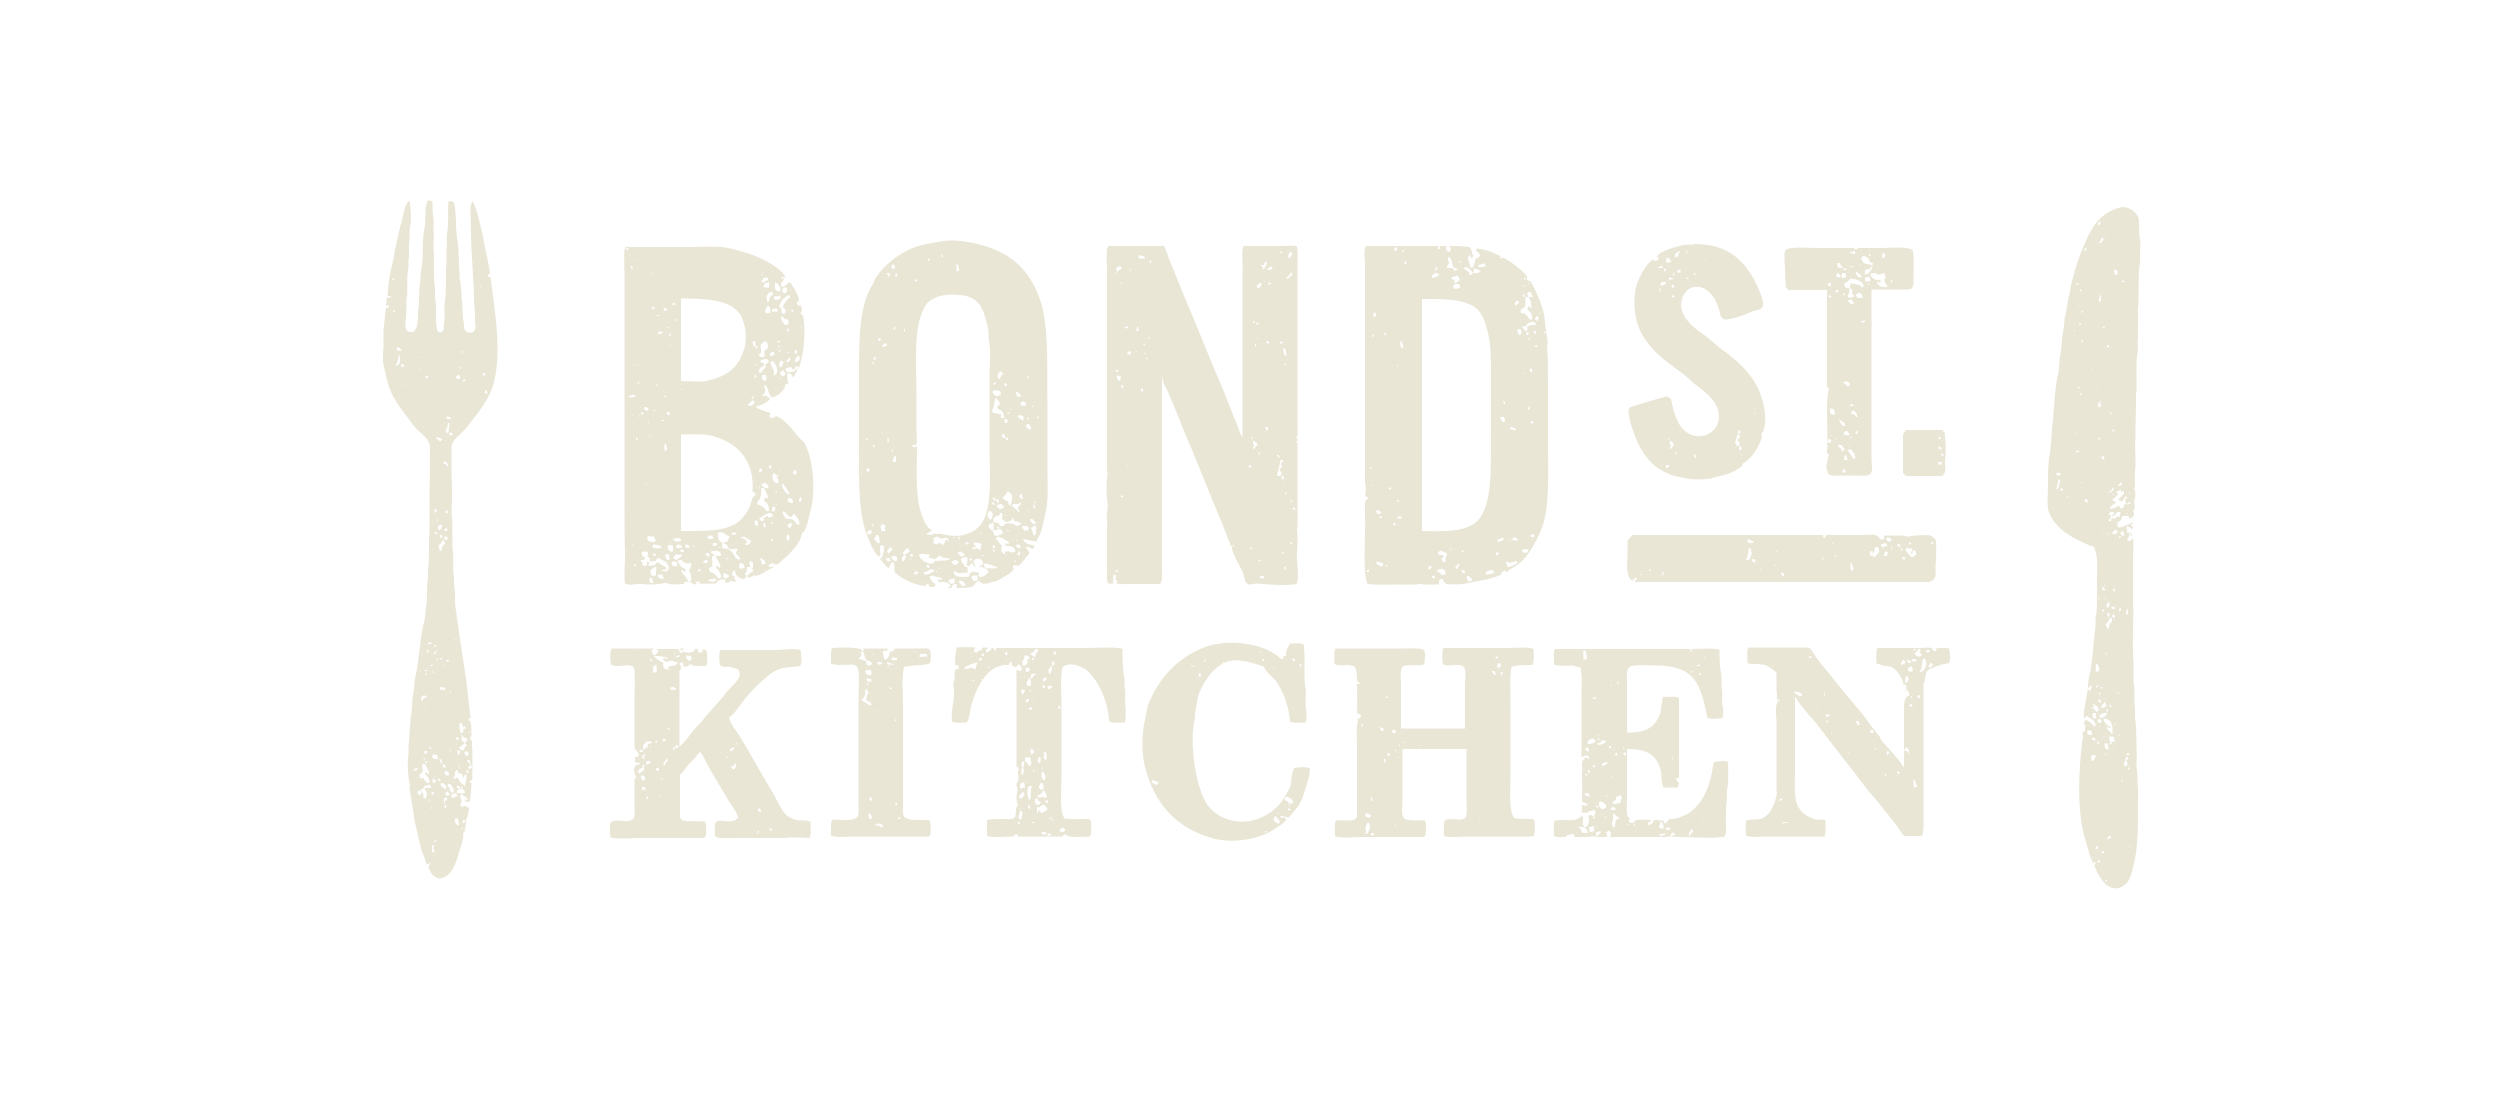 <svg id="レイヤー_1" xmlns="http://www.w3.org/2000/svg" viewBox="0 0 500 220"><style>.st0{fill:#e9e6d5}</style><path class="st0" d="M357.2 57.5c.1.1.4.3.5.5h7.7v19.4s.1 0 .1.1h.3c-.7 2.8-.3 7.2-.3 10.7h.1v-.1c.1 0 .1-.1.2-.3 0 0 .2 0 .3.1 0 .1.1.2.2.2-.1.2 0 .1-.1.2s-.1.2-.2.3c-.2-.1-.3-.2-.5-.1-.1.2-.1.2-.1.5.4.5-.2.8 0 1.6.2.1.3.3.4.5 0 .1-.1.1-.1.1-.1.5-.7 2.4-.2 3.1.1.4.2.6.6.7.4.2 1.2.1 1.7.1h4.2c.5 0 1.3.1 1.7-.1.3-.1.4-.2.5-.4.4-.6.1-1.9.1-2.8v-6.9-27h5.6c.6 0 1.7.1 2.1-.1.3 0 .4-.1.5-.4.3-.4.2-1.3.2-2 0-1.8.2-4-.2-5.4-1.3-.8-4.4-.4-6.4-.4h-4.4c-.1 0-.4.3-.5.3-.3 0-.3-.2-.5-.3h-7.3c-1.5 0-5.8-.4-6.3.5-.3.4-.2 1.4-.2 2 .2 1.8.1 3.8.3 5.4zm8.6 1.6c.2 0 .2 0 .4.1v.2c0 .1-.1.1-.2.2v-.1c-.4-.2-.3-.1-.2-.4zm.1 21.2h.1v.1c-.1-.1-.1 0-.1-.1zm.5 6.9h-.3v-.1c.1 0 .2 0 .3.1zm1 .7c-.1 0 0 0-.2.1v-.2c.2 0 .2 0 .3.1h-.1zm.2 1.2l.1-.1h.6c.2.3.7.7.5 1.1-.1.1-.1.1-.3.1-.2 0-.1 0-.2-.1-.1-.7-.5-.4-.7-1zm1.4-4.3v.4c-.3 0-.4-.1-.7-.2-.2-.4-.3-.7-.5-1.1h.2c.3.5.8.4 1 .9zm-.7-22.8h.2v.1h-.2V62zm1.8 25.2c.2.1.2.1.3.3h-.4c0-.1.1-.1.1-.3zM370 81c.1 0 .2-.1.3-.2.2.1.2 0 .3.3h.1s0 .1-.1.1h-.5c-.1 0-.1-.1-.1-.2zm.3 1.8v-.5c.2-.1.2-.1.5-.2.3.4.6.6.7 1.3h-.2v.1c0-.1-.1-.1-.1-.1-.3-.5-.1-.6-.9-.6zm0-22c-.3-.1-.6-.4-.7-.7 0-.1.1-.1.1-.1.2 0 .2 0 .3-.1h.3c.1.2.3.5.5.6-.1.2-.3.5-.5.3zm-.3 15.9c-.1.1-.1.4-.1.5h-.5c-.2-.4-.6-.5-.8-.8.2-.1.2-.1.4-.1h.5c.2.2.3.3.5.4zM368.9 87c-.1-.2-.1-.3-.1-.6.1-.1.2-.1.3-.1.1-.1.2-.1.4-.1 0 .1.1.3.3.4v.5c-.3-.1-.7-.1-.9-.1zm.7 1.6h-.1v-.2c.1.1 0 .1.1.2zm.1.6c0 .1.1.1.2.2-.2.1-.3 0-.2-.2zm-.8-30.2c-.1.1-.1 0-.3.1V59v-.3h.4c-.1.3-.1.2-.1.3zm.1 35.6c-.2-.1-.1-.1-.2-.1l-.4-.2c.1-.1.2-.2.2-.4h.4c0 .2.1.2.2.5-.1.1-.2.1-.2.2zm-.1-2.6c-.1-.1-.1-.2-.1-.4.2-.2 0-.2.2-.6 0 .1.2.1.3.1 0 .6.1.3.2.9h-.6zm2.2-.4h-.1c-.1.1 0 .1-.3.2l-1.2-1.8c.2 0 .2 0 .3-.1h.4c.4.6.8.6.8 1.6.1-.1.2-.1.1.1zm.4-5c-.1.2-.1.2-.3.2-.1-.1 0 0-.1-.2l.3-.6c.1.3.2.4.1.6zm-.1-27.1c-.1-.2-.2-.3-.3-.5.3-.2.4-.4 1-.4.2.3.4.4.4 1-.5 0-.8 0-1.1-.1zm1.6 4.8c-.2.1-.3.2-.6.2-.1-.1-.2-.2-.2-.3h.3c.2-.1.3-.1.6-.1-.1.1-.1.1-.1.2zm.9-7.3h-.4v-.1c.1 0 .1 0 .2-.1h.2v.2zm.2-.9c-.1 0-.2.1-.2.2h-.9v-.8c.2-.1.6-.1.9-.1 0 .1 0 .2.1.3.1.1.1.2.1.4zm-1.2-1.3c.1-.3.1-.5.1-.8.3-.1.3-.2.8-.2.1.1 0 .1.2 0 .1-.1.1-.2.2-.5.2.1.1.1.3.2-.2.5-.6 1-.9 1.2-.2.3-.4.1-.7.1zm5.3 1.1c.1 0 .1.1.1.1.1 0 .1 0 .2.1 0 .1 0 0-.1.2-.2.2 0 .1-.3.2.1-.2.1-.4.1-.6zm-1.7-5.2h.5c0 .1.1.1.1.1-.1.5-.1.7-.6.8v-.2c-.2-.2 0-.4 0-.7zm.3 3.9c.2.4.3.4.3 1-.2.1-.3.4-.2.6.1.6.5.6.6 1.2-1 .1-1.8-.1-2.1-.9 0-.1.1-.1.1-.2.3.1.4.2.6.4v-.6c0-.1-.1-.1-.1-.1-.8.2-1.9-.5-2-1.2.3-.1.6-.2 1.1-.2.7.6 1.1.2 1.7 0zm-3-4.5h.2v.1h-.2v-.1zm.1.5c.1.2.1.2.2.6H373.8c0-.3 0-.3.1-.6zm-1.6 1c.1-.3.1-.2.3-.4.6.1 1 .2 1.2.7.1.1.1.4.2.6.4 0 .6 0 .6.4-.1.1-.1.1-.2.3-.1 0-.1-.2-.3-.3-.4 0-.9-.1-1.2-.2-.2-.1-.5-.6-.7-.9 0-.2 0 0 .1-.2zm-.1 1.3s0 .1-.1.1v.1c0-.1 0-.1-.1-.1 0-.1 0 0-.1-.2.1 0 .2.1.3.1zm-1 1.4c.2.1.6.5.7.5.1.1.5.5.4.5-.1.2-.2.2-.6.2-.2-.5-.6-.5-.5-1.2zm-.3-4.1c.1.2.1.2.2.6h-.5c-.1-.2-.1-.2-.2-.5.2 0 .3-.1.5-.1zm-.3 3c.2.1.2.1.1.3-.3-.1 0 0-.1-.3zm-.6-2.6c.1-.1.1-.2.2-.3h.2v.4c-.2-.1-.4-.1-.4-.1zm0 2.6h.4v.2h-.2c-.1 0-.1 0-.3.1 0 0 0-.1.1-.3zm0 2.5c.9 0 2.4.5 2.6 1.1.1.1.2.3.1.4-.1.3-.1.2-.3.4-.2-.8-1.5-.7-2.3-1v.2c-.1.3-.1.7-.1.9.5.1.4 0 .5.4-.1.1-.1.4-.1.7.3.1.3.1.4.5l-.1.1c-.4.1-.7.1-1.1.1-.1-.1 0-.1-.1-.2 0-.1.1-.3.1-.5h.2c.2-.5-.3-.4.2-1-.3-.1-.3-.2-.6-.3-.1.1-.1 0-.3.1-.1-.3-.2-.4-.3-.9.5-.2.9-.4 1.2-1zm-1.1-2.1c.2.1.2.1.3.1.1.1.1.1.1.3-.3.1-.5-.1-.7-.1l.3-.3zm.2 1v.2c.1.1.1.3.1.6-.1 0-.2.1-.3.1-.8.5-.7-.5-.4-.9h.6zm-1.5-2h.3c.2.4.4.6.7 1h-.2c-.2-.1-.5-.1-.8-.1 0-.1 0-.2-.1-.3 0-.1 0-.2-.1-.5 0 0 .1-.1.2-.1zm-.1 2c.3.1.3.1.4.3.2.1.2.3.1.5v.1c-.2 0-.4-.1-.6-.1-.1-.1-.1-.1-.2-.4.1-.1.2-.2.3-.4zm-.3 3.4h.3c.1 0 .1.1.2.2 0 .1-.1.1-.1.1-.1.2-.1.2-.4.2l-.1-.1c0-.1.1-.1.1-.4zm-.2 24.9h-.4c-.1.1 0 .1-.3 0-.2-.3-.3-.3-.3-.9v-.3c.4 0 .5.1.8.2.1.4.2.7.2 1zm-.9-26.4c0 .2.1.4.1.7-.3 0-.3.1-.5 0-.1-.1-.1-.3-.1-.5.3-.1.3-.2.5-.2zM333.8 94.8c1.1.5 2.3.6 3.5.9 1.4.3 3.6.2 4.8 0 2.1-.6 3.8-.8 5.3-1.8.2-.1.6-.4.9-.6.2-.1.1-.5.3-.6 1.4-.9 2.5-2.2 3.2-3.8.2-.4.4-.9.6-1.4 0-.2-.2-.7-.1-.8.1-.2.4-.3.5-.9.7-2.9-.3-6.1-1.1-7.9-1.6-3.5-4.3-5.8-7.3-8-1-.7-2-1.7-3-2.5-1.9-1.3-4-2.8-4.9-4.9-1.1-2.8 1.1-6.1 4.1-4.9 2.1.9 3.1 3.4 3.6 5.8.2.2.4.3.6.5 1.6.1 4.5-1.1 5.9-1.7.7-.2 1.6-.2 1.8-.9.6-.8-1.1-4.2-1.5-5-2.2-4.3-5.5-7.5-12.1-7.5-.5.3-1.5 0-2.2.2-1.7.4-4.6 1.1-5.4 2.4.2 0 .3 0 .5.1-.1.2 0 .1-.1.2-.1.5-.3.5-.9.4-.1-.2 0-.1-.3-.2-.3.4-.7.6-1 1-.8 1-1.5 2.3-2 3.6-1 2.6-.7 6.7.3 9.1 1.7 4.1 5.3 6.6 8.7 9.1.9.7 1.8 1.6 2.7 2.3 1.6 1.2 3.6 2.7 4.3 4.7 1.3 3.6-2 6.6-5.4 5.2-2.5-1.1-3.3-4.1-3.9-7.1-.3-.2-.5-.6-1.3-.4-2.3.6-4.5 1.3-6.8 2-.2.1-.2.4-.4.5 0 1.7.5 3 .9 4.2 1.4 4.1 3.3 7.1 7.2 8.7zm17.2-12h-.1v-.3c.2.1.1-.1.2.1-.1.1-.1.2-.1.2zm0-.9c-.2-.1-.2-.1-.3-.2.3.1.2 0 .3.2zm-2.6 9.2c0 .1 0 .1 0 0-.3.1-.3.2-.3-.1.1.1.2.1.3.1zm-.1-1.2c-.1 0-.1 0-.4.1-.1-.1-.1-.1-.1-.4.1-.1.1-.1.1-.4.1 0 .2.1.3.1.1.2.1.4.1.6zm-.3-3.8c0 .2 0 .2.1.4-.1.1-.2.1-.3.2h-.1c-.1-.2-.1-.3-.1-.6h.4zm-.2.5c0 .4.1.4.2.8-.2.2-.4.3-.5.7.2.2.4.3.5.6-.2.2-.1.1-.2.5h-.4c-.1-.3-.3-.4-.4-.8.4-.4.2-1.4.8-1.8zm-6.9-34.8c.3.1.1-.1.2.2-.3-.1-.2 0-.2-.2zm-2.1 3c.1-.1.1-.2.1-.3.2.1.1 0 .2.4-.2.1-.2.2-.3.1-.1-.1 0 0-.1-.2h.1zm-1.5-4.7h.2c0 .3-.1.5-.2.7v-.7zm0 5.4c.1 0 .2.1.4.1v.2h-.4c-.1-.2 0 0 0-.3zm-5.6-2.1c.1 0 .2 0 .3-.1.1-.1.3-.1.5-.1v.4h-.9c.1-.1.1-.2.1-.2zm.4 5c-.1 0-.1 0-.1-.1-.1-.2-.1-.5 0-.8.2.3.1.6.1.9zm1.1-1.7h-.1c-.2.3-.4.4-1 .4 0-.3.1-.5.2-.6.1-.1.4-.1.7-.1.1 0 0 0 .2.1v.2zm0-2.6c-.1.1-.2.2-.3.2v-.2c-.1-.1-.1-.1-.1-.4.4.1.4.1.4.4.1 0 .1 0 0 0zm0-1.8c.1-.2.1-.4.1-.7h.4c.2.3.4.4.5.8-.2.1-.5.1-.9.1 0-.1 0-.1-.1-.2zm1.4 3.3v.2h-.2c-.1.1-.4.2-.6.2 0-.2 0-.3.1-.5.2.1.5.1.7.1zm-.8 2.4v.1c0-.1 0-.1-.1-.2h.2l-.1.1zm1-1c0 .3 0 .5-.1.6h-.1c-.1-.2-.3-.4-.4-.5.2-.1.3-.1.6-.1zm0 2.4c-.1.1-.5.2-.5-.1l.3-.3c.2.1.2.1.3.4h-.1zm-.2-4.2c0-.3.1-.5.1-.7.2.1.1.1.2.5-.1.1-.2.2-.3.2zm.4-4.4c.3-.2.6-.4.8-.6.2.1.1 0 .2.2-.5.2-.2.5-.3.9-.3 0-.4.1-.7.2v-.7zm.4 1.9c-.1-.1-.1 0-.1-.1h.2c-.1 0-.1 0-.1.1zm.1 1.4c.2-.1.2-.2.6-.2v.6h-.6v-.4zm3.6 41c-.1 0-.1 0-.2-.1.1.1.2.1.2.1zm0-4.2v.1c.1.1.1.2.1.5 0 0-.1 0-.1.1-.2-.2-.3-.4-.3-.7h.3zm-3.8-.4c0 .2 0 .4-.1.5l-.1-.2c0-.1 0-.2-.1-.4 0 .1.1.1.3.1zm-1.1-2.3c.2.3.5.3.6.7-.3.4-.3.7-.8.9 0 0-.1-.1-.1-.2.2-.1.2-.1.3-.4-.2-.3-.3-.6-.2-1h.2zm-.3-.5c-.1.1-.1.3-.2.4V88c-.1-.1-.1-.1-.1-.4.2.1.2 0 .3.1zm-.6 5.3h.3c.1 0 .2.1.2.2 0 .2 0 .1-.1.2-.1.3.1.1-.3.2-.1-.1-.3-.2-.4-.4.3-.1.2 0 .3-.2zM207.7 59.1c-1.9-4.7-4.6-7.6-9.3-9.4-2.2-.9-7.1-2.1-10.4-1.4-1.5.3-3 .5-4.4.9-3.5 1.2-6.5 3.5-8.5 6.4-.2.3-.2.6-.4 1-2.9 4.3-2.9 11.1-2.9 18.4v12.5c0 7-.3 14.3 1.5 19.3.5 1.2 1.6 4.3 2.6 4.5.1-.2.2-.2.2-.5-.1-.2-.1-1.5-.1-1.6.1-.1.4-.1.7-.1.1.3.1.8.1 1.2-.4.3-.1.5-.3 1-.1.2-.4.2-.5.5.6.5 1 1.5 1.8 1.8v-.1c.3-.4.2-1 .9-1.1.2.4.2 1 .2 1.6 0 .2 0 .3.1.5 1.4 1.3 3.8 2.5 6.1 2.7.1-.2.2-.3.4-.5.1 0 0 0 .2.1 0 .2.1.4.1.5.4.1.7.1 1.2.1 0-.2 0-.4.1-.6-.5-.2-1.1-.9-1.2-1.5.2-.1.3-.1.7-.2.4.3 1.4.4 1.8.5v.2c-.2.1-.2.1-.5.2-.1-.2-.1-.1-.3-.2v.3c.1 0 .2.3.2.4.7-.2 2.2-.2 2.3.8-.2.1-.5.2-.6.3h.8c.2-.6.2-.8 1-.8 0 .3.1.5.1.8.6 0 2.5 0 3.1-.3.6-.4.5-1 1.4-1.1.3.5.7.6 1.7.5.5-.3 1.1-.3 1.7-.5 1.1-.6 2.8-1.4 3.5-2.4-.2-.1-.2-.2-.2-.6.2-.1.3-.1.7-.2.1.2.1.2.3.2 1-.6 1.4-1.7 2.3-2.5-.2-.5-.4-.8-.7-1.2l.6-.2c.1.3.5.5.8.4.2-.1.2-.3.3-.6-1-.1-2.1-.5-2.3-1.3h.1c.7.2 1.7.4 2.6.5.2-.7.7-1.3.9-2 .4-1.2.6-2.4.9-3.7.6-2.4.4-5.3.4-8.1V81.7c-.2-7.8.5-17-1.8-22.6zm-.8 21.3c.1.1 0 0 .1.2h-.1v-.2zm.1 19.8c.3.3-.1.4-.1.4-.2-.2.1-.2.1-.4zm.1 1.3c-.2.1-.1.1-.4.2v-.9c.3.2.3.3.4.7zm-.7-20.4c.2.1.2.1.2.3h-.2v-.3zm-1-5.8h.3c0 .2 0 .3-.1.4h-.2v-.4zm.1 8.2c.1 0 .2 0 .3.1 0 .2 0 .1-.1.2s-.2.1-.3.1c0-.3 0-.3.1-.4zm-.8-3.2c.1 0 .2.1.3.2.1 0 0 0 .1.2.1.1 0 .1.1.4h-.9c-.1-.2-.1-.1-.2-.4.3-.3.1-.4.6-.4zm.1 22.9v-.2c.1.2.2.2 0 .2zm-.1-19.1h-.2c-.3-.3-.8-.4-.9-.9.1-.1.2-.1.3-.2.3.1.4.1.7.2 0 .1.1.2.1.5-.1.2 0 .2 0 .4zm-1.5-5.8c.3 0 .9.6 1 .9v.1c-.2.1-.4 0-.7 0-.2-.4-.4-.6-.3-1zm-1.1 22.8c-.2-.1-.1 0-.2-.1-.2-.1-.2-.1-.2-.5-.1-.1-.1-.1-.2-.3-.5 0-.8-.4-1-.7.5-.3.7-.7 1-1.2.1.1.1 0 .2.1.3.1.5.3.6.6.3.3 0 1.6-.2 2.1zm-.8 2c-.2 0-.1 0-.3.1v-.2c.3.1.2.1.3.1zm-2.4-2.1c-.2 0-.2 0-.3-.1-.1 0-.2-.1-.2-.2v-.1c.1 0 .2-.1.3-.1l.1-.1v.2c.1 0 .1.1.1.4zm-.1-.8c-.1-.4-.3-.5-.3-.7.6 0 .4.2.6.4.2.1.3-.1.5 0 .2.2.2.2.2.5-.2.1-.2.3-.3.1-.2-.2-.2-.4-.4-.5-.1.1-.1.1-.3.2zm-.3-1.9v-.2h.1v.1s0 .1-.1.1zm1.5 2.5h.4c.1.4.5.5.5.6-.2.2-.6.4-1 .4-.2-.3-.5-.3-.6-.6.1-.2.5-.3.7-.4zm1.4-16.3c-.1.1-.1.1-.3.1 0-.1-.2-.3-.3-.4.1-.1.2-.3.2-.4.2 0 .4 0 .5.1v.5c.1.1 0 .1-.1.1zm.2 3.5h-.2c-.1-.1-.2-.2-.3-.2.1-.1.1-.2.2-.3.3 0 .3 0 .3.5zm-.5-.5c-.2.1-.2.1-.5.1-.1-.2-.2-.3-.2-.6.1-.1 0-.1.1-.2.2 0 .2 0 .4.1 0 .2.1.3.2.6zm.7-5.7c.2 0 .2 0 .4.1h-.4v-.1zm-.2.7h.3c0 .2 0 .1-.1.2l-.2.2-.1-.2s0-.1.1-.2zm-.7-5.7c.1-.2 0-.1.3-.2v.1c.2.1.2.1.2.4h-.2c0 .1 0 .1-.3.1-.1-.3-.1-.2 0-.4zm-1-2.5h.4c.1.2.2.4.4.5-.1 0-.1 0-.1.1-.2.1-.3 0-.4.3 0 .1-.1.4-.2.5-.1.1-.1.1-.3.1 0-.1 0-.2-.1-.3-.3-.5.2-.9.3-1.2zm-1.1 2.2c.2 0 .3 0 .4.3h-.1c-.1.1-.2.1-.4.1 0-.3.1-.3.1-.4zm0 1.5c.4.1.7.1 1.1.2.2.2.2.2.3.7-.2.1-.6.4-.9.3-.4-.1-.7-.3-.8-.8.1-.2.2-.3.3-.4zm.4 1.5c.1 0 .1 0 0 0 .3.5.7.8.8 1.4-.4.1-.5.3-.5.8.7.4.5.2 1.2.9 0 .5.1.6.2 1h-.6c-.1-.1-.1-.1-.2-.4.1-.1.1-.1.2-.3-.3 0-1.8-.4-1.8-.4-.1-.2-.1-.2-.1-.4.5-.6.3-1.7.8-2.6zm-.6 23.2c-.1.3-.2 1.1-.3 1.1-.1.1-.1.1-.4.1-.5-.7-.5-.9-.1-1.7h.4c.1.2.2.4.4.5zm.1 3.3h-.5c-.2-.4-.5-.4-.5-.9.1-.1 0 0 .1-.2.4-.1.5-.3.9-.4v.2c.1.3 0 .9 0 1.3zm1.1-.3c.4.1.7.5.8 1-.7.2-.9.6-1.7.4-.1-.3-.3-.7-.4-1 0-.1 0-.1.1-.1.5.1.9 0 1.2-.3zm-.4 0v-.3h.4v.2h-.1c-.1.1-.1.1-.3.1zm-.5 3.9h-.3c-.1-.2 0-.1-.1-.2 0-.1 0-.1.1-.1v-.3c.2 0 .2 0 .3.1.1.1.1.2.1.5h-.1zm0 .6c-.1.1 0 .1-.3.2 0-.4 0-.4.2-.6.1.1.2.2.1.4zm-.9-24.9c.1.2.1.1-.1.3.1-.1.1-.2.1-.3zm-6.7-32.5h.2v.1c.2.2.4 1 .3 1.2-.1.1-.2.1-.5.2v-1.5zm-2.9-1.9c.1.2.1.2.2.5h-.3c0-.2 0-.3-.1-.5h.2zm-.3-2.1h-.1v-.3c.2.1 0 0 .1.3zm-2.4 2.8c.2.2.2.3.2.5 0 .1-.1.1-.1.1s-.1 0-.1-.1c-.2-.1-.1-.3 0-.5zm-1.3-1.7c-.2 0-.2 0-.2-.1.1 0 .1 0 .2.1zm-1.4 6h.4v.4h-.1c-.2-.1 0-.1-.3 0-.1-.2 0-.1-.1-.2 0-.1 0-.2.1-.2zm-.6 33.1h.6c.1.1 0 0 .2 0 .3-.5.1-2 .1-2.7v-6.8c0-6.8-.8-14.8 2-18.7.5-.7 1.7-1.3 2.7-1.6.5-.2 1.2-.1 1.7-.3 2 0 3.7.1 5 .9 2 1.3 2.3 3.6 3 6.2 0 .7 0 1.4.1 2.2.4 2 .1 4.8.1 7v14.1c0 5.2.6 11.8-1.4 15.1-1.4 2.3-4.5 3.4-8.1 2.4-.6-.2-.9.1-1.6-.1-.1 0-.3.3-.4.3-.3 0-.6-.1-1-.1-.1-.1 0-.1-.1-.2h.1c.3-.2.8-.4 1-.7-1.2-.5-1.7-2-2.1-3.2-1.3-3.4-.9-8.9-.9-13.5h-.2c-.1.1-.4.2-.5.2-.1-.2 0-.1-.1-.2-.2-.1-.2-.2-.2-.3zm12.3 19.7c.1-.1.2-.1.3-.2.6 0 1 .1 1.3.3-.2.6.1 1-.4 1.2-.4-.6-.8-.2-1.4-.1v-.4h.2c.2-.1.3 0 .4-.1.1-.1.1 0 .1-.1-.3-.3-.4-.3-.5-.6zm1.4-2.2s.2 0 .1.2c-.1 0-.3-.1-.1-.2zm.6 4.5v.1l-.1.1c-.3 0-.2 0-.3-.2h.4zm-2.3.7v.4h-.4c0-.1-.1-.1-.1-.1v-.3h.5zm-.6-2.9h-.2c-.1.1-.3.1-.5.1v-.1-.3h.6v.2l.1.1zm-3.1 1.1c-.1 0-.1.1-.1.1v.1c-.1-.1-.1 0-.1-.2h.2zm0-2.5h.2v.2c-.3-.1-.2.1-.2-.2zm0 4.8c.1-.1.3-.2.4-.2.4.1.5.2.6.6-.2.2-.2.2-.5.3-.2.1-.3.1-.6 0-.1-.4-.2-.3-.3-.7h.4zm.8-4.8c.2 0 .1 0 .2-.1.2.2.2.2.3.6h-.1c-.1-.2-.3-.3-.4-.5zm.1 3c.2 0 .3 0 .4-.1.4.1.6.4 1 .6-.1 0-.1.1-.1.1-.2.2-.2.3-.7.3-.3-.3-.5-.4-.6-.9zm-2.2-2.5c-.1.1-.2.1-.3.1 0 .5-.3.6-.5 1-.1-.1 0 0-.2-.1-.2 0-.3-.3-.4-.3-.2-.1-.6.3-.7.3-.2 0-.4-.1-.6-.2v-.2c.1-.2 0-.5 0-.9.2-.1.5-.1.6-.3.4.1.7.4 1.1.4.6 0 1.1-.7 1.4.6h-.1v-.1c-.2 0-.2-.2-.3-.3zm-6.1 6.4h-.3v-.2c.3 0 .2-.1.3.2zM181 65.7v.6h-.3c.1-.4.1-.5.3-.6zm-1.9-11h.3c0 .3 0 .5-.1.7h-.2v-.7zm-.1 37.7h-.4s0-.1-.1-.3c.2-.2.3-.6.3-.9.2 0 .2 0 .3.1.1.1.1.4.1.6 0 .4.1.4-.2.5zm.1 14.1c-.1-.1-.3-.2-.1-.2.1.1.2.1.1.2zm-.7-16.6h.2v.4h-.2v-.2-.2zm.7-24.2c-.1.1-.4.2-.5.4 0-.4.2-.4.3-.7.1.1.2.1.3.1 0 .1 0 0-.1.2zm.2 25.7h-.1v-.2c.1.1.1-.1.1.2zm-.9-38.5c.5.1.6.1.6.6 0 .1 0 0-.1.2-.1.1-.3.1-.5.1v-.2c-.2-.4-.1-.5 0-.7zm-.1 12.9v.1c-.2 0-.1 0-.2-.1h.2zm0 3h-.1v-.2c.1.1 0 0 .1.2zm-.4-14.2c0 .4.1.5.1.6-.1.1 0 .1-.2.1-.1-.3-.4-.5-.6-.7h.7zm-.3 32.8c.1.2.2.7.2.9-.1 0-.2.1-.3.2v-.4c-.1-.2 0-.2.1-.7zm-.7-18.7h.4c0 .1.1.1.1.4-.3.1-.5.3-.9.3 0 0 0-.1-.1-.1.2-.3.3-.5.5-.6zm-.5 17.5c.2.2.2.3-.1.3 0-.1.1-.2.1-.3zM175 71.3c.1.1.1 0 .2.3-.1.2-.1.3-.3.4 0 0 0 .1 0 0-.4-.3-.2-.4.1-.7zm0 17.7v.3h-.5c0-.1 0-.1-.1-.2.3 0 .4-.1.6-.1zm-.4-16.7c.2.2.1 0 .2.2v.3h-.2c-.2-.2-.1-.2 0-.5zm-.2-2.5c.1.1.1.1 0 .1v-.1zm-.6 24.1c.1.1.1.1.2.3h-.2c-.1.1-.1.1-.4.1 0-.2 0-.4-.1-.6.2 0 .2 0 .4-.1.1.1.1.2.1.3zm-1.6.7s0-.2.1-.3c.1.1 0 .1.1.3h-.2zm1.1-23.4h-.1l-.2-.2c.3.1.1 0 .3.2zm-.1 16.7c-.1-.1-.1 0-.1-.2h.5v.2h-.4zm1.1 18.8c-.2.1-.2.1-.6.2-.1 0 0 0-.2-.1 0-.2 0 0-.1-.2v-.2c.2-.1.4-.3.5-.4.2 0 .4.1.5.2-.1.1-.1.2-.1.5zm.4-1.5h-.3v-.3h.3v.3zm.8 3.4c-.2-.3-.5-.5-.7-.9.4-.2.3-.4.4-.7.4 0 .5 0 .6.3l.2 1.2c-.1.1-.3.1-.5.1zm.2-37.2h.2v.1l-.2-.1zm.3-3.2c-.1 0-.2-.1-.3-.1 0-.1-.1-.2-.1-.3.2 0 .2 0 .3-.2.3.1.2 0 .3.4-.1.1-.2.1-.2.2zm1.1 38h-.8c-.1-.2-.1-.2-.1-.4.1-.2-.2-.5-.1-.6l.3-.3h.5c0 .1.1.2.2.3-.2.4-.1.4 0 1zm.4 6.1c-.2-.3-.3-.3-.4-.6.3 0 .6-.1.9-.1 0 .2.1.5.1.7-.2-.1-.3-.1-.6 0zm.3-1.5c-.1-.1-.1-.1-.1-.2-.2-.1-.2-.1-.3-.4.2-.2.4-.5.5-.7h.4c0 .3.1.2.2.6-.3.1-.6.2-.7.7zm1.6 1.3c-.1.1 0 0-.1.2h-.2c-.4-.4-.7-.2-.8-1 .1 0 .5-.1.5-.2.6.2.7.3.6 1zm0-21.8v-.2c.1.1.1.1.1.2h-.1zm.4-28c0 .1 0 .1 0 0-.1 0 0 .1-.1-.1h.2c0 .1-.1.1-.1.1zm.3-4.5v-.2c.1.2 0 .1.1.2h-.1zm.4 54.5c-.1-.2-.1-.4-.1-.8.1-.1.3-.3.4-.5.2 0 .2 0 .3.1.1.1.1.1.1.3-.3.4-.1.7-.7.9zm.2-1.4c-.1-.2 0-.1-.1-.2v-.2c.2-.2.5-.5.6-.8h.5c.1.2.1.2.2.6-.4.3-.5.6-1.2.6zm1.4 1.1c-.3-.2 0-.1-.1-.3.3.1.3.1.1.3zm.3-.7c-.1.1 0 0-.3 0 0-.1 0-.2-.1-.4.2 0 .1 0 .2-.1.4.1.4.1.4.5h-.2zm1.3 3.3c-.3.1-.3.3-.8.3-.1 0-.1-.1-.1-.3.1-.1.4-.1.5-.2h.4v.2zm.9 1.9c-.1 0-.2 0-.2-.1h.2c.1 0 0 0 0 .1zm2.2-2.2c-.8.2-.6.6-1.8.6-.1-.1-.2-.1-.3-.4.4-.1 1.1-.4 1.4-.7l.8.2c-.1.1-.1.3-.1.3zm-1.4-1.4c.3.1.3.1.4.3.1.1.1.1.1.3-.2.1-.1 0-.2.1-.2-.1-.1 0-.2-.1-.3-.2-.2-.4-.1-.6zm2 1.5c-.3 0-.2.1-.2-.2h.2v.2zm.6-.7h-.4.1c.1-.1.2-.1.2-.2.2.1 0 0 .2.2h-.1zm-1.1-1.5c-.1.4-.2.5-.7.5-.3.2-1.1-.4-1.6-.5v-.3c-.4 0-.4 0-.5-.3-.2-.2-.2-.5-.3-.7.1 0 .1 0 .3-.1.2-.1 1.3.1 1.8.1 0 .4-.1.5-.2.7.6-.1.7.1 1.3.3.3-.3.6-.6 1-.8.4.5 1.2.5 1.9.6v.2c-.6.3-2 .2-3 .3zm2.9 2.9c.2 0 .2 0 .3.1h-.1c-.2.1-.4.1-.2-.1zm1.1 1.3c0 .1 0 .2-.1.3-.2 0-.5 0-.7.1-.2-.3-.3-.5-.4-.8.1 0 .2-.1.3-.1.2-.1.5-.1.9-.2 0 .3.1.5 0 .7zm1.6.9c0-.1 0-.1 0 0-.1-.2-.8-.9-.8-.9l.3-.3c.4.1.9.3 1 .7.1.1 0 0 .1.3-.2 0-.3.1-.6.2zm3-1.2h-.2c-.1.1-.3.1-.6.1-.2-.3-.3-.4-.4-.8.1 0 .1-.1.2-.3h1v.2c.1.2 0 .5 0 .8zm.4-.7c0-.1-.1-.2-.2-.3 0-.2 0-.3.1-.6-.6 0-.8-.1-1.2-.2-.2.2-.5.3-.7.4 0 .3 0 .5-.1.6-.8.1-2.1.2-2.7-.2-.2-.2-.3-.3-.3-.7.1-.1 0 0 .1-.2h.1c.4.7 1.6.3 2.6.3-.1-.4-.1-.7-.1-1.1h-.5c-.2-.6-.7-.9-.8-1.5v-.2c.5-.1.6-.3 1.2-.3 0 .1 0 .2.1.5 0 0-.1.9-.2 1.2h.2c.1.1.1.1.4.1.1-.3.3-.5.5-.6v.1c.4.2.3.6.6.6.1-.1 0 0 .1-.2-.2-.2-.4-.4-.4-.9.2-.2.2-.3.5-.4.2-.1.5-.1.9 0 .1.2.3.2.4.5.1.1.2.3.1.4-.1.4-.3.4-.7.5v.2c.7 0 1.7.4 1.8 1-.5.7-1 1-1.8 1zm3.4-1.8c-.3.2-1.6 0-2.1.1-.2-.3-.4-.3-.5-.8.1 0 .2-.1.3-.2.8.1 1.8.5 2.4.7 0 .1 0 .1-.1.2zm1.8-2.5s0-.1 0 0v-.3c.1.1.1.1.2.3h-.2zm1.1-.6c-.3-.3-.7-.2-1.1-.2-.1.2-.1.3-.2.5h-.2c-.1-.1-.2-.2-.3-.4-.3-.4-.1-.7 0-1.2l-1.2-1.4c.1-.1.2-.3.3-.5.8.1 1.8.8 2.4 1.2l-.1.1c-.2.2-.1.1-.4.2-.1-.1 0-.1-.3-.2v.6c1-.1 1.9.2 2 1.1-.3.1-.5.2-.9.2zm-1.3-3.6c.2-.1.1-.1.2-.2-.1.2 0 .1-.2.2zm.5-.6v-.2h.6-.1c-.1.2-.2.2-.5.2zm1.8 6c-.1.1-.1.1-.4.1.1-.1.1-.2.1-.3.2.1.3.1.3.2.1 0 0 0 0 0zm.8-1.3c-.1 0-.1 0-.2.1l-.2-.1c-.1-.1-.1 0-.1-.2.1-.1.2-.5.3-.6.2.1.2.4.2.8zm-.5-1.4l-.3-.6c.1-.1.1 0 .2-.1h.5c.1.1.1.2.1.3.1.1.1.1.1.4h-.6zm-.3-1.5h.4v.1h-.2c-.3.2-.1 0-.2-.1zm.9-3.2h-.1c-.2.2-.4.2-.7.3-.5-.5-1.5-.6-2.2-.5-.2.4-.4.6-1.1.5-.3-.8-.5-.6-1.3-.8v-.7c.2-.1.2-.3.5-.5.1 0 .5-.1.7-.2.1-.2.1-.2.1-.4h.3c.2.2.2.2.2.6 0 .1-.2.5-.1.6.2.2.6.5.9.6.2-.1.8-.1 1-.4.2-.2-.1-.3.3-.5v.1c.1.1.1.4.2.6.6 0 1 .3 1.5.4-.2.2-.2.2-.2.3zm.1-4.1v.1h-.3c0 .5-.4.7-.4.9.3.2.3.1.4.6h-.2c-.4-.5-1-.9-1.4-1.4.1 0 .1-.1.2-.1.4-.3.7 0 1.1-.1.4-.1.2-.3.6-.3v.3zm0-1c0-.1-.2-.4-.4-.5.1-.2.2-.3.4-.5h.2c0 .3.1.6.2.8-.1.2-.1.2-.4.2zm1.5 6c-.1.3 0 .2-.3.3h-.6c-.1-.3-.3-.4-.4-.8.2 0 .1 0 .2-.1h.8c.1.1.2.3.4.4 0 .2 0 .1-.1.2zm-.3-3.6v-.2h.2v.2h-.2zm0-17.4h.4c.3.4.4.4.4 1-.1 0-.1 0-.4.1-.4-.5-.9-.2-.4-1.1zm1.1 19c.1.2.4.5.7.6v.2c-.1 0-.3.1-.3.3-.2 0-.2 0-.2-.1-.4-.2-.6-.5-.7-1h.5zm.7 2.9c-.1.1-.2.2-.3.4-.1-.1 0 0-.2-.1 0-.1-.5-1.4-.5-1.4.1-.1.4-.2.5-.4h.5v.2c.1.2 0 .9 0 1.3zm.5-23.1c-.1 0-.1.1-.2.1l-.1.1v-.5c.1 0 .2 0 .3.1v.2zM259.4 110.4c.1-1 .1-2.3.1-3.4 0-.2-.1-.7-.1-.8.2-1.4.1-3.3.1-5v-9.4-3.2c0-.1-.3.1-.2-.3.1-.1.2-.2.2-.5l-.3-.3c.5-.2.3-1.5.3-2.2v-6.8V59v-6.3c0-1.1.1-2.4-.1-3.4-.8-.3-2.3-.1-3.4-.1h-7.3c-.4.8-.2 2.6-.2 3.7.1.1 0 1.5 0 2.2v32.3h-.1v-.1c-.6-.8-.7-1.9-1.2-2.9-.9-2.1-1.7-4.3-2.6-6.5-2.7-6.2-5.2-12.7-7.9-19-1-2.4-1.9-4.8-2.9-7.1-.2-.5-.7-2.4-1.1-2.6h-11.1c0 .1 0 .2-.1.3-.3.5-.1 3.8-.1 4.7v39.4c0 .4.1.8.1 1.2-.2 1.6-.3 4.1 0 5.7.2 1-.3 2.4-.1 3.6.1.5 0 1.7 0 2.5v6.5c0 1.1-.1 2.5.1 3.5.1 0 .2 0 .3.1.2.1.5 0 .8 0v-.6c.1-.2 0-.7.1-1 .1-.1.3-.1.5-.1v.6c-.1.1-.2.3-.2.4h.1c.1 0 .1 0 .3.1 0 .2 0 .4-.1.6.7.2 1.9.1 2.8.1h5.9c.5-.6.4-2 .4-3.1v-7.6-30.6h.1c0 1.2 1 2.4 1.3 3.4 1.1 2.4 2 4.9 3 7.3 2.4 5.5 4.5 11.1 6.8 16.5 1 2.2 1.7 4.4 2.6 6.5.2 0 .3-.1.6-.2v.2h-.2c-.1.1-.1.1-.3.1.2 1.5 1.6 3.8 2.2 5 .4.8.3 2.2 1.1 2.5.5.3 1.4-.2 1.8-.1 2 .2 5.8.5 7.9.1.1-.1.1-.2.1-.3.5-.9-.2-5 0-6.1zm-29.9-46.2c0 .1 0 .1 0 0-.5.1-.4.2-.4 0h.4zm-5.1-7.5l-.1.1c-.1 0-.1 0-.1-.1v-.3c.3.2.2.1.2.3zm.2 20.3v.6h-.3V77h.3zm-1.3-23.5c.2-.1.3-.1.4-.2h.4c.1.1.2.1.2.2s0 .2-.1.3c-.4.2-.5.3-.8.6v-.1c-.1-.1-.1-.5-.1-.8zm0 1c.1.1.2.1 0 .2s-.2.2-.3.1c-.1 0-.1 0-.1-.1.3 0 .2 0 .4-.2zm.5 19.6s-.1 0-.1.1c-.2.2-.3.2-.6.2v-.2c.1-.1.2-.1.3-.2.1 0 .2.1.4.1zm-1.6 5.8c.2.1.4.1.5.1-.3 0-.4 0-.5-.1zm.3-3h.2c-.1.1-.1.1-.2 0zm.5.7v-.2-.1c-.1-.1-.1-.1-.1-.3.1.2.1.1.1.4.1 0 0 0 .1.2h-.1zm.5 36.7c-.1.1-.2.1-.4.1v-.2l.4-.2c.2.1.1 0 .2.3h-.2zm0-37.8v-.2c.1.1 0 0 0 .2zm.1-.4c-.1-.3-.2-.3-.3-.8.1-.1.1-.1.1-.2h.3c.1.1.2.1.5.2 0 .4-.1.5-.2.8h-.4zm.6 23.3c0-.2 0-.1-.1-.2.1 0 .1-.1.1-.1h.4v.4h-.1c-.1-.2-.1-.1-.3-.1zm.4 13.2h-.1s0-.1-.1-.1c.1 0 .1 0 .2-.1.1.2.2.1 0 .2zm.4-47.2c.2-.1.2-.1.6-.1v.3h-.2c-.1.1-.2.1-.4.1v-.3zm.6 27.7c-.1 0-.3-.1-.1-.2 0 0 .2 0 .1.2zm0-22.2c-.1-.1 0 0-.2-.1v-.2c.2-.1.3-.2.5-.4.3.1.3.1.3.6-.2.1-.3.1-.6.1zm.4-16.8v-.3c.3.1.1 0 .2.3h-.2zm1.1 16.2c0-.1 0-.1.1-.1h.1v.3c-.2-.1 0 .1-.2-.2zm.2-4v-.4c.1-.1.1-.3.1-.6h.2c.1.3.1.6.1.8l-.4.2zm.6-15.3c.3.1.7.2 1 .4.1.1.1.1.1.3h-1.1c-.3-.4-.3-.3 0-.7zm1.1 18s0 .1-.1.1c-.1-.1-.3-.1-.4-.2.3 0 .2 0 .4-.2.1.2 0 .1.1.3zm-.4 9.3h-.3l-.2-.4c.2-.1.2-.1.5-.2v.6zm.1-7.8c.1.1.3.1.5.2v.1h-.3c-.1-.2-.1-.1-.2-.3zm.8 1.4c-.3 0-.2.1-.3-.2 0-.1.1-.1.1-.1h.2v.3zm.1-4.2v-.2c.2 0 .2 0 .3-.1.2.2.1.2-.3.3zm.4-15.1c0-.1-.1-.2-.1-.3v-.2c.1 0 .1 0 .1-.1.2.1.2.4.3.6h-.3zm16.6 53.2c-.1 0-.1 0-.1-.1-.1-.1 0 0-.1-.2.3.2.1 0 .2.3zm11.2-55c.1-.4.1-.3.5-.4.1.2.1.2.2.5-.3.2-.4.4-.5.7h-.3c0-.3-.1-.5.1-.8zm-1.7 23.9h.2c-.2.1-.1.1-.2 0zm.1 14.7c-.1 0-.1 0 0 0-.1-.1-.1-.1-.1-.2 0 .1 0 0 .1.2zm-.1-20.6v-.1c-.1-.2 0-.2 0-.4.1 0 .4.1.5.2 0 .1 0 .1-.1.1l-.4.2zm-.2-18.3c.1-.1.2-.1.3-.2.4.1.1 0 .3.2-.3.1-.2.1-.6.2v-.2zm0 41s-.1 0 0 0c-.3-.1-.4-.1-.5-.5h.4v.1c.1.2 0 .1.1.4zM252.8 53c.1-.5.1-.4.3-.7.2.1.2.1.3.4-.3.4-.4.9-.7 1.2-.1 0-.1.1-.1.1 0-.6-.1-.6-.4-.9.1-.1.3-.1.6-.1zm.4 3.2h-.1c-.1.1-.2.1-.4.1v-.2c.1.1.3.1.5.1zm-1.2.4c.1 0 .2 0 .3.1 0 .3-.2.8-.5.9v.2c0-.1 0-.1-.1-.2-.3-.1-.3-.1-.4-.4.2-.2.5-.5.7-.6zm-.1 34.4h-.1c-.1-.1-.1-.4-.1-.6.3.1.2.1.2.6zm-.3-26.5c0 .1.1.3.1.4h-.4v-.4h.3zm-.5 4.3h.1v.5c-.1-.1-.2-.1-.2-.2 0-.2 0-.3.1-.3zm-.5-4.6c.3 0 .3 0 .4.3h-.1c-.1.1-.1 0-.3.1v-.4zm-.3-8.5c.1.2.1.2.1.4h-.1v-.4zm0 31.7c.3.1.2 0 .2.2-.1.1-.1.2-.2.4-.1-.3 0-.4 0-.6zm-.5-16.9s.2.1.1.2c-.1-.1-.3-.2-.1-.2zm0 23c0-.1 0-.1-.1-.1 0-.2.1-.2.1-.4.2 0 .3.1.5.2 0 .2 0 .1-.1.2s-.1.1-.4.1zm.5 16.2c-.1.2 0 .1-.3.2v-.4h.5c-.1.2 0 .2-.2.2zm.5-19.9c-.1 0 0 0-.2-.1v-.2c0-.1.2-.2.3-.3-.3-.2-.3-.4-.3-1h.3c.2.4.5.2.6.8-.3.2-.5.5-.7.8zm.7-22.3c.2.1.1 0 .2.2 0 0-.1 0-.1.1h-.1v-.3zm.1 28.4h.2v.2h-.2v-.2zm.2 16c.1.1.2.1.3.1-.1.2 0 .1-.1.2v.1c-.2 0-.1 0-.2-.1-.3-.2-.1 0 0-.3zm1 3.7c-.1.1-.3.1-.6.1-.1-.1-.1-.1-.2-.1v-.4h.7c.1.2 0 .2.2.3l-.1.1zm.7-29.5c-.2 0-.2 0-.3-.1v-.2c-.1-.1-.1-.1-.1-.4h.5c-.1.4-.1.3-.1.7zm0-17.4c-.1-.2-.2-.2-.3-.5h.1c.1 0 .4.1.5.2v.3h-.3zm.6-12c-.2.2-.1.2-.5.2v-.1c0-.1 0 0 .1-.2.2-.1.1-.1.2-.1s.2 0 .4.1c-.1.1 0 .1-.2.1zm.3-2.9c-.3.1-.4.2-.9.2v-.2c.3-.2.2-.3.6-.4.1-.1 0 0 .4 0 0 .3-.1.3-.1.4zm.9 57c-.2-.1-.1-.1-.2-.1h.2v.1zm0-57.6c0 .1 0 .1.1.3-.1 0-.1-.1-.1-.3zm.9 41.9c-.4 0-.4.2-.6.1-.3-.1-.1.1-.2-.2 0 0 .7-2.5.7-3h.4c.1.1.1.2.1.4-.3.1-.3.1-.4.5.2.2.1.1.2.5-.3.2-.4.2-.5.7.2.2.4.3.5.6-.2 0-.2 0-.2.4zm.2 0c.1 0 .2 0 .3.1 0 .2 0 .4.1.6-.2.1-.2.1-.4.1 0-.2 0-.2-.1-.4 0-.2 0-.3.1-.4zm.2-10.9c.2.1 0 0 .2.2h-.2v-.2zm.3 12.8v.1c-.3-.1-.3 0-.3-.2.1 0 .2.1.3.1zm-.5 13.3c.2.1.2 0 .3.3 0 .1 0 0 .1.2h-.2c-.1-.2-.2-.2-.2-.5zm.6 3.7v-.2c-.1 0-.1-.1-.2-.2 0-.1 0-.2.1-.3.2.1.1 0 .2.2.1.1.1.2.1.5h-.2zm.3-15.2c-.1 0-.1 0 0 0-.2.1-.2 0-.3.1 0-.2.1-.4.1-.5.3.1 0-.1.2.2h-.1c0 .1 0 .1.1.2zm-.4-25.7c0-.2.1-.2.1-.4.3 0 .1-.1.3.2-.2.1-.2.2-.4.2zm0-2v-.2c-.2-.3-.2-.9-.3-1.2h.4l.1.1c0 .5.2.7.2 1.3h-.4zm.6-15.4h-.2c0-.1 0-.1-.1-.2.5-.2.8-.6 1-1h.2v.5c-.4.2-.4.6-.9.7zm1 44.6h-.4c0-.2 0-.2.1-.4v.1c.2.1.3.2.3.3zm-.1 8.5c-.1.1-.1.1-.3.1v-.4c.2 0 .2 0 .4.1 0 .1 0 .1-.1.2zm.5-6.8c-.1-.1-.1 0-.2-.1s-.2-.1-.2-.3c.2-.1.2 0 .3-.1.2.1.2.1.3.4-.1 0-.1 0-.2.1zM309.4 69.9c0-.5.2-1.3.1-1.9-.5-2.3-.4-4.6-1.1-6.6-.5-1.5-1.3-3.5-2.2-5-.2-.2-.7-.3-.8-.5v-.6c-.4-.8-3.8-3.5-4.9-3.8-.2.2-.2.3-.4.2-.1-.1-.1-.1-.1-.3.1-.1.1 0 .2-.1-1.3-.7-3.1-1.5-5-1.6.1.2.1.4.1.6.3.2.7.3.7.8-.3.4-.2.5-.9.6 0 .4-.4 1.6-.5 1.8h-.4-.1c-.1-.7-.9-1.8-.2-2.4V51c.1 0 .1 0 .2.1s0 .3.1.4c.1 0 0 0 .2.1.1-.2.2-.2.3-.5-.5-.5-.3-1.3-.7-1.6-.5-.3-3-.3-4.1-.3v.1c.4.3.3.9-.1 1.1-.4 0-.7-.6-.5-1.2H288c0 .4 0 .5-.1.7-.2-.1-.1-.1-.2-.1-.1-.1-.1-.1-.1-.4 0-.1.1-.1.2-.2h-14.6c0 .1-.1.2-.1.3-.4.6-.1 2.4-.1 3.3v41.4c0 1-.1 2.3.1 3 .2.6-.1 1.7 0 2 .3.2.4.1.5.5-.3.3-.5.3-.6.8v3.7c.1.6 0 1.3 0 2.1 0 2.9-.4 8.4.5 10.5 1.8.2 4 .1 6 .1 1.5 0 3.2.1 4.5-.1.2 0 .4 0 .6.1h3.1s.1 0 .1-.1c0-.8 0-1 .7-1 .1.3.6 1 .8 1 .2.1 2.9.1 3.4 0 2.9-.7 5.3-.8 7.6-1.9 0-.2-.1-.2 0-.4.2-.2.4-.4.8-.4.1.3-.1.1.2.3.7-.6 1.6-1 2.4-1.6 2-1.5 3.5-4.4 4.6-7 1.7-4.4 1.3-11.2 1.3-17.3V76.4c-.1-2.2.1-4.6-.2-6.5zm-36 29.3V99v.2zm6-26.2c.2.1.1 0 .2.2l-.1.1h-.1V73zm-.6-23.1c.1-.3.1-.3.3-.5.2.1.1 0 .2.2.1.1.1.2.1.5h-.6s-.1-.1 0-.2c-.1 0 0 0 0 0zm-4.7 43.5c.1.1.1 0 .2.3h-.1c-.1.1-.1.1-.3.1.1-.3.1-.3.2-.4zm-.5 7.6v.2h-.1v-.2h.1zm0 14.1v-.1c-.1-.1 0 0-.1-.2.2.1.1 0 .2.3h-.1zm.2-.8c-.1.1-.2.1-.5.1v-.1c.1-.1.2-.2.3-.4h.2v.4zm0-1.2v-.3c.1.2.1.1.2.3h-.2zm.4-16.1c.3.1.1-.1.3.2-.3-.1-.3.1-.3-.2zm.2 5.1h.1v.1c-.1-.1 0-.1-.1-.1zm.4-34.8h-.2c0 .1 0 .1-.1.1v-.5c.1 0 .2.1.3.1v.3zm.1-4c-.1 0-.2-.1-.3-.3.1-.3.2-.3.3-.5.2.1.4.2.3.5 0 .2-.1.2-.2.4l-.1-.1zm.5 38.7c.3.1.4.2.8.3 0 .4 0 .4-.4.5-.1 0-.1 0-.4-.1-.1-.2-.1-.4-.2-.5l.2-.2zm1 1.3v.3h-.5v-.2c.1-.1.2-.1.5-.1zm.2 9.7c-.1.3 0 .2-.4.3-.5-.4-1.1-.3-.9-1 .3.1.9.2 1.2.3.1.1 0 0 .1.2 0 .2.1.1 0 .2zm.2-46.4c.4 0 .4.1.5.4h-.1v.1h-.1c-.2-.2-.2-.2-.3-.5zm.6 46.6c-.1.1-.1.1-.3.1 0-.1 0-.2.1-.3.1 0 .2 0 .3.1 0 .1 0 .1-.1.1zm.8-15.4c-.1.1-.1 0-.2.1-.2 0-.2 0-.2-.1-.1-.1 0-.1-.1-.3h.5v.3zm.9 7.3h-.2c-.1-.1-.1-.1-.3-.1.1-.2.1-.3.1-.4.1 0 .1 0 .4.1v.4zm.4-4.9c-.2 0-.1 0-.2-.1h.1c.1-.1.1-.1.4-.1 0 .2 0 .2-.1.4-.2-.1-.2-.1-.2-.2zm.8 3.5h-.8v-.4h.6c.2 0 .2 0 .2.4.1 0 0 0 0 0zm-.1-32.4c.2 0 .1-.1.3.1-.2.1-.1 0-.3-.1zm.2-1.7v.1s-.1-.1 0-.1c-.3-.1-.3-.4-.3-.8 0 0 0-.4-.1-.6.2 0 .2 0 .3.1.2.3.3.9.4 1.2 0 0-.2.1-.3.1zm.4-19.5c-.1 0-.1.1-.1.3h-.2V50h.4c-.1 0-.1 0-.1.1zm.1 2.7c0-.2 0-.4.1-.6h.2v.1c.1.1.1.2.1.5h-.4zm15.2-2.7h.1c.1.1.1.1-.1 0v.2c0-.1.1 0 0-.2zm-.4 2.9c.2-.1.7-.1.9-.3h.4v.2c.1.1.1.1.1.3 0 .1-.1.1-.1.1-.5.1-.8.2-1.3.1V53zm-.9.7c.4.1 1.2.2 1.3.7-.3 0-1 .4-1.1.2-.2 0-.3 0-.4-.2.2-.1.2-.3.2-.7zm-1.1-.1c.3.3.7.6.9 1-.1.2-.3.3-.4.4-.2 0-.2-.1-.3-.1-.2-.9-.7-.7-1.2-1.3.2 0 .2 0 .3-.2.2.1.5.1.7.2zm-.9-3.5h-.1V50c-.1-.1-.1-.1-.1-.2.1.1.1 0 .2.3zm-.1 5.9c-.2 0-.1 0-.3-.1.2 0 .2 0 .3.1zm-.7-3.8c0 .2 0 .2.2.3v.1c-.3-.1-.4-.2-.5-.4h.3zm-1.4 5c.2-.1.2-.3.3-.4h.9c.1.2.2.3.2.7-.2.1-.2.2-.6.2-.2.1-.4 0-.7 0v-.2l-.1-.3zm1.2-1.6c.1.1.2.3.1.4-.2.3-.5.4-.7.6-.1-.1-.1-.1-.3-.1 0-.4 0-.5-.2-.6-.1 0-.4-.1-.5-.2.1 0 .1-.1.2-.3.3 0 .6-.1.9-.3.3.1.4.2.5.5zm-2-3.1c-.2-.3-.2-.7-.2-1 0 0 0-.1.1-.1s.3.1.4.2c.2.5.4 1.1.5 1.7.2.3.7.4 1 .6-.2.1-.5.2-.7.3-.1-.7-.9-.7-1.6-.6.1-.6.4-.5.5-1.1zm-2.8 1.2c.2-.1.3-.2.4-.3.2.1 0 0 .2.2h-.1c-.1.3-.2.4-.6.5.1-.1.1-.3.1-.4zm0 .9h.5c.1.2.2.2.3.5h-.1c-.3.2-.8.4-1.2.5 0-.1-.1-.1-.2-.2 0-.1.1-.2.1-.3.3-.2.5-.3.6-.5zm-.5-3.2v.1c-.2-.1-.1 0-.2-.1h.2zm-1.1 1.7c0 .1.2.1.1.2-.2 0-.3-.1-.1-.2zm-.4-3v0zm.7 63.8v-.6c.2 0 .2 0 .5-.1.1.1.1.2.2.2l-.1.1c-.2.3-.3.4-.6.4zm.7 1.7c0-.1-.1-.2-.1-.2.1-.1.3-.2.4-.3.2.1.2.1.3.1v.4h-.6zm1.9-.6c-.2-.5-.7-.5-1-.9.2-.1.4-.1.6-.3.5 0 .7 0 1 .2h.1c0 .4.2.7.1.8-.2.2-.5.2-.8.2zm.1-1.5l.2.2h-.2v-.2zm.7-1.2c-.2.1-.2.1-.5.1-.2-.2-.2-.3-.3-.7.1 0 .1-.1.1-.1h.3v-.6c-.7 0-1.1.1-1.1-.6.2 0 .4-.2.4-.3.4.1.9.3 1.2.5l.2.2c-.2.7-.4.6-.3 1.5zm.6 3.1h-.2c0-.1.1-.1.2 0zm.1-5.9h.2c-.1.1-.1.1-.2 0zm.5.5h-.2v-.1c-.1-.1-.1 0-.1-.2.1.1.2.1.3.1v.2zm1.6 3c-.3.2-.3.3-.3.7h-.5v-.4c.3-.2.5-.5.9-.6-.1 0-.1.1-.1.3zm1.1 1.5c-.2.1-.3.1-.5.1-.1-.2-.1-.1-.2-.4.1-.1 0-.1.1-.2.1 0 .4.1.5.1.1.2.1.2.1.4zm-.6-4.5c.3.1.2 0 .3.4-.4 0-.4 0-.3-.4zm2 6.1h-.1c-.2.1-.4.2-.7.2 0-.2 0-.2-.2-.5-.1-.1-.1-.5 0-.6h.4c.2.3.4.5.6.6v.3zm.4.1v-.2.2zm.2-11.6c-2.4 1.8-6.3 1.7-10.6 1.6V59.8c4.8 0 8.2-.1 10.9 1.9 1.3 1.1 1.8 3 2.3 4.9.6 2.4.6 5.6.6 8.7v10.5c-.1 6.8.6 15.9-3.2 18.8zm3.8 10c-.3.1-1.3.4-1.5.3-.2-.1-.1-.1-.2-.5.1 0 .2 0 .3-.1.1-.1.5-.2.7-.3.3 0 .4.1.6.2.1.1.1.1.1.4zm.9-3.8c-.2.2 0 .1-.2.2-.1.1-.1 0-.3.1v-.5c.1-.1.3-.1.5-.1v.1c.1.2.1.2 0 .2zm.8-2.7c-.2.1-.7.2-1 .3 0-.1 0-.3.1-.5.4-.1.6-.3 1.1-.4 0 .4 0 .5-.2.6zm.1-23.6c0-.1 0-.1 0 0-.2-.3-.5-.8-.6-1.1h.7c.2.3.3.3.3.9-.2 0-.2.1-.4.2zm.2-3.7v-.1c-.1-.1-.1-.2-.2-.5.4.1.4.1.4.6h-.2zm5-15.6c-.3 0-.2.1-.4.2.1.3.2.4 0 .7-.1.1 0 .1-.3.1-.2-.3-.4-.2-.5-.6-.1-.1-.1-.1-.1-.3.4-.1.4-.1.7 0 .2-.8 1.1-1 1.7-.9.1.2.2.2.3.6-.5 0-1.3 0-1.4.2zm1.4 1.4c-.1.1-.1 0-.1.2h-.2c-.1-.2-.1-.2-.1-.4.1-.1.1-.2.1-.3.3.1.2.1.3.5zm-1.2 1.1v.2c-.3 0-.3.1-.4 0-.1-.1-.1 0-.1-.2h.5zm-.7-.7v-.6h.4v.2c0 .1 0 .2-.1.5 0 0-.1-.1-.3-.1zm1 6.7c.1.2.1.2.2.6h-.1c-.2 0-.1 0-.4.1 0-.2 0-.4-.1-.5.1-.1.1-.2.4-.2zm-1.5 1.1h-.2v-.3c.1.1.1.1.2.3zm.9-18.3c.2.1.1 0 .2.3-.4-.2-.2-.1-.2-.3zm0 1.9h.4c.2.3.3.6.5.9h-.1c-.1.1-.3.1-.6.1-.3-.2-.4-.3-.5-.7.1-.2.2-.2.3-.3zm-.8-2.8h.3c-.1.2-.1.2-.1.4-.2-.1-.1 0-.2-.1s-.1 0 0-.3c-.1.1-.1 0 0 0zm.1 1.6v.1h-.3v-.1-.2c.1.1.1.1.3.2zm-.2 1.6c.1.1.1.3.1.6h-.2c0-.1-.1-.1-.2-.4.1-.1.1-.1.3-.2zm-1.4 1.3c.3.1.3.1.4.5-.3.2-.3.4-.7.5-.1-.2-.1-.2-.2-.5.2-.1.4-.3.5-.5zm-1.6 25.6c.1-.1.3-.1.4-.3.5.1.8.2 1 .6-.1.1-.1 0-.1.1-.3-.1-1.1-.3-1.4-.5 0 .1 0 .1.1.1zm.4 22.5h-.4c.1 0 .2-.2.2-.3.2.2 0 .1.2.3zm1.1 4.5c-.5.3-1.1.7-1.8.7-.1-.3-.1-.3-.2-.7-.1-.1-.1-.1-.1-.4h.2c.6.6 1.3-.1 2.1-.1-.1.1-.1.4-.2.5zm.2-4.7c-.1.1-.2.1-.5.1-.2-.1-.3-.1-.6 0v-.1c.2-.2.2-.2.3-.6.4.1.6.2.9.4-.1.2 0 .1-.1.2zm.6-41h-.2c-.3-.5-.6-.6-.3-1.2h.5c.1.3.2.4.2.8-.1.1-.2.3-.2.4zm.1-4.5c-.3-.6.4-.9.8-1.1 0-.4.1-1.3.1-2 .2 0 .4 0 .6-.1.4.7.6 1.4.6 2.4h-.1v-.1c-.1-.1-.2-.2-.2-.3h-.2c-.2.2-.3.3-.3.7.7.4 1 1 .9 1.9h-.5c-.1-.3-.7-1-1-1.2-.3-.1-.5.1-.7-.2zm1.4 47.9c-.2.1-.2.1-.5.2-.1-.1-.2-.1-.5-.1-.1-.1-.1-.2-.2-.3v-.2c.3-.1.4-.2.8-.2.1.1.2.1.5.1-.1.2-.1.4-.1.5zm.3-28.6c-.1.1-.1.2-.3.1-.1-.1-.1-.1-.1-.2.2-.2.2-.1.3-.5.2.2.2.5.1.6zm.4 2.4c.3.1.3 0 .4.4-.1.1-.1.1-.4.1-.1-.1-.2-.1-.2-.4.1 0 0 0 .2-.1zm.1 23.9v-.2c.1.1.1.1.1.2h-.1zm0-.7c-.1-.1-.1 0-.3-.1 0-.2 0-.2.1-.3.2-.1.2-.2.5-.2.1.2.2.2.2.5-.1.1-.2.1-.5.1zm1.1-38h-.5s0-.1-.1-.2c.2-.1.4-.1.6-.1v.3zm0-5.2c-.1-.1 0-.1-.2-.1-.2-.1-.1-.1-.3-.2.1-.2.2-.5.3-.7.3.1.3.2.5.4-.1.1-.2.3-.3.6zm.5-1.4c-.2-.1-.2-.1-.3-.3.3.1.2 0 .3.3 0-.1.1 0 .1 0h-.1zm.7 3.8v-.1c.1-.1.1 0 .2-.2.2.2.2.1.3.3h-.5zM387.1 107.9c-.3-.2-.6-.6-1-.8-.8-.2-3.8 0-4.3.2-.4.2-.7-.2-1.2-.2h-3.8c0 .4.1.5 0 .6-.1.2-.3.2-.7.2-.8-1.3-1.5-.9-3.4-.9h-7.5c-.1.2-.1.4-.3.6h-.1c-.2-.2-.2-.3-.2-.4v-.2h-37.9c-.1 0-.1 0-.3.1-.3.4-.7.6-.9 1.1v2.3c0 2.2-.5 5 1.1 5.7.1-.4 0-.4.3-.5.1-.1.3-.1.5-.2v.3c-.3.1-.3.3-.5.6H386v-.1c.5-.1.9-.5 1-.8.2-.6.1-1.5.1-2.2.1-1.9.3-4 0-5.4zm-37.6.2c.1-.1 0 0 .1-.2h.4c.2.3.3.3.7.4v.3c-.6 0-.7 0-1.2-.1v-.4zm-21.1 6.9c-.2 0-.2 0-.3-.1h-.1c.1-.1.2-.1.4-.1v.2zm1.4-1.2c.1 0 .4.2.4.2-.3.3-.5.1-.4-.2zm2.8 1.3c-.1 0-.2 0-.2-.1 0-.3 0-.3.2-.6h.2c-.1.2-.2.5-.2.7zm17.7-4.3c0 .3-.3.5-.3 1-.4.1-.4.2-.8.3v-.2c.5-.5.3-1.7.6-2.2.1 0 .1 0 .3-.1.1.2.1.2.1.4-.1.4.3.3.1.8zm.6 1.7c-.1-.1-.1-.1-.4-.1-.1-.3-.1-.2 0-.6h.4c.1.2.2.2.2.7h-.2zm1.2 1.5l-.1-.1c-.1-.1-.1 0-.1-.2.3.1.1 0 .3.2l-.1.1zm3.1-.9h-.3c0-.1-.1-.1-.2-.2.3.1.3.1.5.1v.1zm.4-2.8h-.4v-.2c.2.1.3.1.4.2zm1.1 5c-.3-.3-.5-.3-.5-.8.2 0 .3.1.5.1.1.2.1.4.1.7h-.1zm7.8-3v-.9c.3.1.1 0 .2.3-.1.1-.1.5-.2.6zm2.1-3.6s0 .2-.2 0c.1 0 .2-.2.2-.3 0 .1.1 0 .1.2l-.1.1zm.7 2.6c-.2.2-.1.1-.2.1-.1-.1-.1-.2-.2-.5.2.1.3.2.4.4zm2.9 2.8c-.1-.3-.1-.8-.1-1.3-.1-.2 0 0 0-.3.2.1.1-.1.2.2.2.2.4 1.2.4 1.2-.1.2-.2.2-.5.2zm5.6-3.6h-.1c-.3.3-.5.8-1 1v-.1c-.1-.1-.1-.1-.1-.3l.2-.2h-.2c-.1.3-.1.2-.5.3v-.2c-.1-.2-.1-.4-.1-.7.1 0 .2 0 .4-.1l.1.1v.3c.2-.1.2 0 .3-.1.1-.2.1-.7.2-1 .2-.1.3-.1.6-.1.1.3.2.4.2.9v.2zm6-2h.4v.2h0c-.1.2-.1.1-.4.2v-.4zm-5.5.7c-.1-.1-.1-.2-.1-.4h.2c.1 0 .4-.1.5-.2.3.1.4.1.5.4l.1.1c-.5.1-.5.3-1.1.4-.1-.2-.1-.3-.1-.3zm1.1 2h-.4c-.1-.1 0-.1-.2-.1v-.2c.1-.1.1-.5.2-.6h.4c0 .1.1.1.2.2-.1.3-.2.5-.2.7zm-.2-3.2c.1-.2.1-.2.2-.5h.5c.2.2.3.3.4.6-.1.1-.3.2-.4.3-.2-.1-.4-.3-.7-.4zm1.2 1.7c0 .1-.1.2-.1.3h-.1v-.3c.1-.1.1-.2.1-.5.1.3.2.4.1.5zm1-2c-.2-.1-.1-.1-.2-.1h.2v.1zm.7 1.8c-.4-.3-.7-.2-.6-.7h.4c.1.2.2.3.2.7zm.2.1c.3.2.2.1.2.5h-.2v-.1c-.1-.3-.1-.2 0-.4zm.8 2.2c-.2.1-.2.1-.5.1-.1-.1-.1-.2-.1-.5h.4c.1.1.1.2.2.4 0-.1 0-.1 0 0 0-.1 0-.1 0 0zm1.2-.4c-.4-.5-1.1-.9-1.2-1.6.2-.1.2-.1.5-.2.2.2.5.1.8.1 0 .2.1.2.1.4-.2.1-.2.1-.3.6h.3c0-.4 0-.6.5-.6.1.3.2.3.3.8-.4.2-.5.5-1 .5zm4.1-2.5v.1l-.1-.1c-.1-.3 0-.4.1-.6.2.2.2.1.3.4-.1 0-.2.1-.3.2zM158.8 86.3c-.7-1-1.7-1.9-2.6-2.6l-1-.5c-.3.3-.5.4-1.2.4 0-.2-.1-.3-.1-.5.1-.2.1-.3.2-.5-.6-.2-2.7-.8-3-1.3.7 0 2.9-1 2.9-1.7-.3 0-.6-.4-.9-.5-.2 0-.3.2-.5.1h-.1c0-.1.1-.2.1-.3.3-.2.4-.3.5-.7-.2-.3-.2-1-.3-1.3.2.2.3.2.5.3.4 1 .5 1.7 1.1 2.3 1.1-.2 2.7-1.5 2.7-2.7h.4c.1-.1.1-.1.2-.3-.4-.5-.2-1.3-.2-1.8.1-.1.1 0 .2-.1.2.1.2 0 .2.1.5.1.5.5.7.8 0 0 0-.1.1-.1.3-.5.7-1 .8-1.7h-.1c-.4.7-1.2.8-2 .7-.2-.2-.2-.4-.3-.7.4-.1.5-.2 1.1-.3.1.1.2.3.3.5.2-.1.4-.1.5-.2.1-.1.2-.4.2-.5h.2c.1.1.2.4.3.3.4-.4.4-1.1.6-1.8.6-2.3.8-6 .3-8.7-.4 0-.2.1-.4-.2 0-.1 0-.1-.1-.3.3-.2.3-.3.3-.8-.1-.1-.2-.4-.2-.6-.4 0-.6.1-.8-.3-.2-.3 0-.3.1-.5h.3c-.1-1.7-1.2-2.8-1.8-3.9-.1.1-.1.1-.2.1-.5.4-.7.8-1.5.9v-.2c-.4-.6.5-1 .5-1.5-.2 0-.3.1-.5 0v-.2c.1 0 0 0 .2-.1.2.1.3.2.4.1.1 0 .2-.1.2-.2h-.1c-.4-1.1-2.7-2.5-3.8-3.1-2.3-1.2-4.2-1.8-7.1-2.5-2.3-.6-5.2-.3-7.9-.3h-13.1c0 .1 0 .2-.1.3-.3.5-.1 3.7-.1 4.8v46c0 3.3 0 6.8.1 9.9.1 1.9-.3 4.4 0 6.3.1 0 .2 0 .3.1.6.4 2.3-.2 3.1 0 1.3.2 3.5.1 4.5-.2.4-.1.7.1.9.2 1 .2 2.1 0 3 0-.1-.6.7-.5 1.4-.4.2.3.5.5 1 .5.1 0 .1-.1.1-.2l-.2-.2c.2-.1.3-.2.8-.2h.1c-.1.2-.2.3-.1.4.2.1 3.1 0 3.3 0 .1-.1.1-.3.2-.4.3-.2.8-.4 1.3-.5 0 .1 0 0 .2.1.1.2.2.2.3.5-.1.1-.2.1-.2.2h.1c.2-.1.7 0 1-.3-.1 0-.1-.1-.2-.2h.2c.3.3.9.3 1.2.1-.2-.2-.3-.2-.5-.6.1 0 .1-.1.2-.2-.4-.2-.6-.3-.6-.7 0 0 .1-.3.2-.4.1-.1.3-.2.4-.3 0 1.1.8 1.8 1.9 1.8.2-.3.3-.3.4-.7-.3-.1-.2 0-.3-.4.5-.3.3-.8.4-1.3h.5c.4.3.7.2.7.9-.5.2-.9.6-1.2.9 0 .1.1.2.2.3h.3c.5-.3 1.3-.3 2-.5 1-.5 1.9-1.2 2.9-1.6v-.1c-.3 0-.5.2-.7.1-.3 0-.3 0-.4-.4.2-.1.5-.2.7-.4.4.1.6.4.9.3.6-.1.9-.7 1.3-1 1.2-.9 3.7-3.5 3.8-5.3.9-.1 1.4-3.6 1.8-4.8 1-4.2.3-10.5-1.4-13.4-.8-.5-1.4-1.4-2-2.1zm1.5-20.9v.2h-.1v-.5c.1.2.1.2.1.3zm0 .3c0 .1 0 .1 0 0-.1.1-.1.1-.1.2-.1-.1-.1 0-.1-.2h.2zm-.7 5.4c.3.1.3.2.4.6-.2.3-.2.5-.6.6-.1.1-.1.1-.3.2-.1-.4-.1-.2-.1-.6.2-.2.4-.6.6-.8zm-.5-1.1c.1.1.2.1.3.2 0 .2-.1.4-.1.6-.2 0-.2 0-.3-.1-.1-.2-.1-.2-.1-.5.1 0 .1-.1.2-.2zm-4.9 23.1c0 .2 0 .2.1.5-.1.1-.2.1-.4.1-.1-.1-.1-.3-.1-.6h.4zm-.5 4.4c-.2.2-.5.2-.6.1-.4-.1-.7-.4-.9-.8.4 0 .5-.1.7-.3.4.2 1 .8.8 1zm-1.7-3.8h.3l.2.4h-.1c-.1.2-.1.3-.5.3-.2-.4-.1-.4.1-.7zm-.1 3.6c.1.1.1.2.1.4h-.1v-.1c-.1-.2-.1-.1 0-.3zm-.4 3.2c.2-.7.6-.5.6-1.3.2-.3.1-1.2.2-1.6h.5c.2.5.7 1.3.8 1.9l-.1.1h-.6c0 .2-.1.4-.1.6.7.3 1 .9 1 1.9-.1 0-.2.1-.5.1-.5-.8-.9-1-1.8-1.3 0-.2-.1-.2 0-.4zm-.2-3.2c.1 0 .2.1.1.2-.1 0-.3-.2-.1-.2zm-.3-21.7v-.1c-.1-.1-.1-.2-.1-.4.2 0 .1 0 .2-.1.2.1.1 0 .2.3-.2.1-.1.1-.3.3zm.3-2.5h-.2V73c-.1-.1-.1 0 0-.2h.2v.3zm1.7 3.2l-.1-.1c-.5-.3-.6-.7-.4-1.2h.7v.3c.1.1.1.2.1.5 0 .1-.2.3-.3.5zm1-5.6c.2-.1.4-.3.5-.4.3.1.3.1.4.5-.3.3-.2.4-.8.4-.1-.1-.1-.2-.1-.5zm-.6-8c-.1-.1-.2-.1-.3-.2 0-.1 0-.1-.1-.4.2-.3.3-.7.6-1 .4.3.5.6.5 1.4-.2.1-.3.2-.7.2zm1.9-.3c-.4-.1-.3-.1-.9-.1v-.4c.2-.1.5-.2 1-.2.1.2.1.2.2.3-.1.2-.1.1-.1.2l-.2.2zm0 7.5c-.1.2 0 .1-.2 0h.2zm-.3 8h.2c-.2.2-.1.1-.2 0zm-.3-2.8V75c.5-.6-.5-1.7-.6-2.4.1-.2.1-.2.2-.3h.4c.5.6 1.4 2.5 0 2.8zm1.2-7v.1h.1v.1c-.2.1-.2.2-.5.3 0-.4 0-.4.4-.5zm.2 2.2h-.3V70h.3v.3zm.1 1.9c.1 0 .3.1.5.1 0 .4-.5 1.2-.5 1.2-.2-.2-.3-.2-.4-.5.1-.1.1-.3.1-.5s.2-.2.3-.3zm-.5-2.8h-.1c0-.1 0-.2.1-.3.1.1.1 0 .2.3h-.1v.1c-.1 0-.1 0-.1-.1zm.2 6.4v-.1c-.1-.1 0 0-.1-.2.2.1.2.1.3.3h-.2zm1.2-.9c-.3.2-.2.3-.7.4-.1-.2-.3-.5-.5-.7.2-.1.4-.3.5-.5h.3c.2.3.4.4.4.8zm-.8-11.7c.2.2.5.4.7.6.6 0 .7.1.7.9-.1.2 0 .1-.1.2-.2 0-.4.1-.6.1-.3-.4-.9-1-.7-1.8zm1.2 3.2v-.7h.3c0 .3 0 .6-.3.7zm.3 4.2c-.1 0-.1 0-.2.1h-.1v-.3c.4.1.2 0 .3.2zm.2 1.3c-.1.3-.1.4-.5.6-.1-.1-.1-.2-.2-.2 0-.1 0-.2.1-.3.2-.2.4-.3.6-.5.1.2.1.3 0 .4zm.4-10.1c.2.2.2.2.2.5 0 .1-.1.1-.1.1-.1 0-.1 0-.2-.1 0-.2-.1-.2.1-.5zm-.3-3.5s-.1 0 0 0c-.1-.1-.1-.2-.1-.4.2.3.1.1.1.4zm-1.4-.8h.7c0 .2 0 .3.1.6-.2.2-.2.4-.5.6-.1-.1-.3-.2-.5-.2 0-.1 0-.2-.1-.5.1-.1.2-.3.3-.5zm-.3 2.5c.3-.4.7-.3.9-.9h.6c.1.1.1.1.2.4-.6 0-1.6 1.7-1.5 2 .2.2.4.2.5.5.1.1 0 .3 0 .6-.2.1-.2.1-.5.2l-.3-.3v-.8c-.1-.3-.4 0-.5-.6.4-.4.4-.8.6-1.1zm-1.4-3.5c.6.2 1.1.7 1.1 1.6-.2.1-.1.1-.5.2-.4-.3-.6-.2-.6-1 0-.2-.1-.5 0-.8zm.9 2.7c0-.1 0-.2.1-.3.1.2.1.5.1.8-.5.2-.6.3-1.2.3v-.2c-.1-.1-.1-.3-.1-.5.4-.1.8 0 1.1-.1zm-1.3-5v.1c-.2 0-.1 0-.2-.1h.2zm-.1 4.2v.2c0 .1 0 .1.1.4-1.2.4-.3 1.1-1.1 1.5v-.1c-.1-.1-.2-1-.2-1.2.2-.2.4-.5.5-.7.2-.1.5-.1.7-.1zm-.7-.9c-.5 0-.7.1-1-.1-.1-.1-.1-.1-.1-.3.2-.2.2-.2.3-.5.4 0 .6-.1.9-.2-.1.3-.1.7-.1 1.1zm-1-3.1v.1c-.2-.1-.1 0-.2-.1h.2zm-.5.3c.2.1.2.1.2.4h-.2v-.4zm0 1.4c.2-.1.3-.2.4-.5.3 0 .6-.2.8-.1.1.1.1.2.1.5-.4.1-.6.4-1 .5-.1-.1-.1-.1-.3-.1v-.3zm-.2 12.9c.2-.4.5-.4.7-.7h.5c.2.4.3.7.3 1.3-.3.2-.7.5-.8.9.2.2.1.6 0 .9h-.6s-.2-.1-.3-.2c-.1-.1-.1-.1-.1-.3.8-.3.2-1.4.3-1.9zm.7 4.2v-.5c-.2-.1-.3-.2-.7-.2v-.4c.4-.2.7-.3 1.3-.3.2.3.3.3.4.6-.3.1-.5.4-.8.5 0 .3.1.3.2.5-.6.4-.7 1.1-1.3 1.2-.1-.2-.1-.4-.1-.7.4-.3.3-.6 1-.7zm-1-2.3h-.2c0-.1 0 0-.1-.2.1 0 .1 0 .3.1v.1zm-.7-16.3v.1c-.2 0-.1 0-.2-.1h.2zm-.4 13s-.1 0 0 0v-.1c-.1-.1-.1 0-.1-.2 0 .1 0 .1.1.3zm0 .6c.5.1.4.5.4 1.1h.5c-.1.2 0 .2-.1.3-.1.1-.1.1-.3.1 0 0 0-.1-.1-.1v-.3h-.4c0-.3-.1-.5-.2-.9l.2-.2zm-.4 11.5c.1-.1.2-.3.3-.5.2.1 0 0 .2.2h-.1c0 .3-.1.3-.4.5v-.2zm.1.4h.3c.1.2.2.2.2.5-.4.4-.5.6-1.1.6-.1-.1-.1-.1-.2-.3.3-.3.6-.5.8-.8zM149.1 52c-.2-.1-.2 0-.3-.1.2 0 .2 0 .3.1zm-1.2 10.7c.6.8.8 1.7 1.1 2.9.2 1 .2 2.7 0 3.6-1.1 4.1-3.2 5.9-7.3 6.9-1.6.4-3.8.1-5.5.1V59.7c5 0 9.6.2 11.7 3zm-10.3 18.5c-.1-.1-.1-.1-.1-.2.1.1.1.1.1.2zm-1.4-3.4h.4v.1h-.4v-.1zm-.1 29.9c.1.1.1.2.1.5-.3.1-.5.1-1.1.1-.2-.2-.4-.2-.5-.6h.5c.1 0 .2 0 .4-.1.2 0 .4.1.6.1zm.2 2.7c-.1-.1 0 0-.2-.1 0-.2-.1-.1 0-.4h.5c0 .1.1.1.2.2 0 .1-.1.2-.1.3h-.4zm.1.5v.3c-.4.2-.7.6-1.2.8-.2-.2-.4-.3-.6-.5.2-.1.4-.4.5-.6.6 0 .8.1 1.3 0zm-1-1.3c-.1 0-.1-.2-.2-.3.1-.1 0-.1.1-.1 0-.1.1-.2.1-.3.4 0 .5.1.9.2 0 .1.1.1.1.4-.4.1-.5.1-1 .1zm-.1-45.5h-.4v-.2h.4v.2zm-.7-3.6c.2.1.4.1.5.4l-.6.2c0-.4.1-.5.1-.6zm-.4 48.2c-.1-.1-.3-.2-.1-.2.1 0 .3 0 .1.2zM133 88.6c.2.2.5 1.1.4 1.3-.1.1-.3.2-.5.3 0-.5-.1-1.2.1-1.6zm-.1-9.2l-.1-.1c.1-.1.1-.1.4-.2v.4c-.3-.1-.2-.1-.3-.1zm.4 3h.5c.1.1.1.2.3.4-.1 0 0 0-.2.1-.4.2-.6-.1-.6-.5zm.5-15.6c.2-.1.1-.1.2-.1.2.1.1.1.2.5l-.1.1c0-.1 0-.1-.1-.1-.2-.1-.2-.2-.2-.4zm.2 2.4c0-.1 0-.1-.1-.1-.1-.1 0 0-.1-.2.3.1.1 0 .3.2 0 .1 0 .1-.1.1zm.1-4.5c-.2-.1 0-.1-.1-.3 0 .1.2.2.1.3zm-.6.6c.1.1.4.2.5.2-.3 0-.4.1-.6 0-.1 0-.1 0-.1-.1.2 0 .1 0 .2-.1zm-.4-3.8v.1c.2.2.2.2.3.5-.3 0-.5.1-.6 0-.1-.1-.1-.2-.1-.4.1 0 .1-.1.4-.2zm-.2 22.7h-.5V84h.2c.2.1.2 0 .3.2zm-.4-17.6l-.9.3v-.2c.1-.1.1-.2.1-.4h.8v.3zm-1.9 43c0-.1 0-.2-.1-.4.1-.1.1-.2.2-.3.5 0 1.2.1 1.5.4.1.1 0 .1.1.3-.7.1-.8.1-1.7 0zm.6 1.2v.2c-.2.1-.1.1-.5.2 0-.2-.1-.2-.1-.5.3.1.5.1.6.1zm-1.6-3.6c.4.1.8.1 1.2.1.1.2.4 1 .3 1-.2.1-.7.1-1 .1-.2-.1-.5-.2-.6-.5-.1-.1 0-.5.1-.7zm-.5-10.2v-.1c.2-.1.1 0 .2-.1 0 0 .1.1.2.1s-.3.1-.4.1zm1.6-14.1s.2 0 .1.2c-.1-.1-.3-.2-.1-.2zm.2-1c.2.2.2.1 0 .3l-.1.1c-.2-.1.1-.4.1-.4zm.5-18.9c.3 0 .4 0 .4.1v.1h-.5s.1-.1.1-.2zm-.2 13.9h.4c0 .1 0 .1-.1.1-.1.1-.1.2-.3.1-.1-.2-.1 0 0-.2zm-.8-25.5c0 .1 0 0 .1.2h-.1v-.2zm0 3.1c.2.1.2.1.2.2-.1.1 0 .1-.3.1.1-.1.1-.2.1-.3zm.2 6.8c.2.1.2.1.4.1-.1.2-.1.1-.2.2-.2.4-.4.2-.6.2.2-.1.3-.3.4-.5zm-.5 25.8h0c0 .1 0 .2-.2.2v-.1-.4c.1.1.1.1.2.3zm-.5-2.5v-.1l-.1-.2h.3c-.1.3 0 .2-.2.3zm-.7-3.2c.3 0 .4.1.7.2.1.1.1.1.1.4-.1.1-.3.1-.6.1-.1-.1-.1-.3-.3-.4 0-.1 0-.2.1-.3zm-1.3-8.5c.2 0 .2 0 .1.3-.2-.2 0-.2-.1-.3zm-.4-20.9c-.4.1-.3.2-.5-.1.3.1.4.1.5.1zm-.2 20.9c-.2.2-.2 0-.2-.2.2.2.1.2.2.2zm-.7-19.7h.2v.6h-.2v-.1c-.1-.1-.2-.2-.2-.4.1 0 .1.1.2-.1zm-.5-2.2l.2.1c-.1.1-.1.1-.3.1.1 0 .1 0 .1-.2zm-.7 59.3c.1 0 .2 0 .3.1-.2 0-.4.1-.3-.1zm.6-60.4c-.4.2-.6.1-.4-.3.2 0 .2 0 .4.1v.2zm.1 29.6v-.3c.5-.1.5-.2 1.1-.3l.2.4c-.4.1-.8.2-1.3.2zm.5 3.4c.2.1.2 0 .3.1-.2.2-.1.1-.3-.1zm.2 26.2v-.4c.1.1 0 0 .2.3-.1 0-.2 0-.2.1zm.2-24.5v-.1c-.1 0 0 0-.1-.2.3.2.1 0 .1.3.1 0 .1 0 0 0zm.5 28.6h-.2v.1l-.1-.1c-.1-.1-.1-.1-.1-.2l.1-.1h.3v.3zm.1-25.2c-.1 0-.1 0 0 0-.2-.3-.1-.4 0-.6.1.1.2.3.2.6h-.2zm.2-11.5c.2-.1.1-.1.2-.1.2.1.2.1.2.2-.1.1-.3.1-.4.2v-.3zm.4 6.8h-.2v-.2h.2v.2zm.2-1.8h-.2c.1-.1.2-.1.2 0zm.2.9c.1 0 .3.1.4.2 0 .1 0 .2-.1.3h-.3c-.1-.3-.1-.3 0-.5zm1.8 34.2c-.1-.2-.1-.2-.2-.6v-.4h.5v.2c.2.2.2.5.2.8h-.5zm1.1-1.5h-.2c-.2.1-.3.1-.6.1-.2-.3-.3-.5-.4-1 .4-.2.3-.5.7-.6.1-.2.2-.2.6-.2-.1.7-.1 1-.1 1.7zm.5.4c-.1-.1-.1-.3-.2-.5.1 0 .2-.1.3-.1h.6c.2.3.3.4.3.9-.5 0-.8-.1-1-.3zm2.1-1.8c-.1.2-.2.4-.5.6l-.9-.1c-.1-.1-.1 0-.1-.2.5 0 .9-.1 1.1-.4-.6-.4-1.4-.7-1.9-1.2l-.1.1c-.2.2-.2.4-.5.5-.3.1-.7.1-1.1.2-.1-.1-.1-.2-.1-.4.1-.1.2-.3.1-.4-.1 0-.1 0-.4-.1v.7c-.1.1-.1.1-.4.2-.1-.1-.1-.1-.4-.1 0-.1-.1-.2-.2-.3l.2-.4c-.2 0-.3 0-.4-.1v-.3h.6l.2-.4c.1 0 .1-.1.1-.1-.5-.1-.7-.3-.7-.7 0-.1-.1-.2 0-.4.2-.1.6-.1.9-.1l.2.1c.1.2.1.3.1.6-.2.1 0 0-.2.2.5.3.6.4.6 1.1.4-.1.7-.1 1.1-.1.2-.2.2-.5.6-.6.8.5 2 .7 2.1 2.1zm0-1.8c-.2.1-.2.1-.5 0-.1-.4-.2-.4-.3-.9.1-.1.4-.1.5-.2.1.1.2.1.3.1 0 .5 0 .7.2 1h-.2zm.3-1.6c-.3-.2-.6-.5-.6-1.1.1 0 .2 0 .3-.2h.7c.1.3.2.6.1 1.2l-.1.1c-.3 0-.2.1-.4 0zm.9 3.6h-.1v.1c-.1-.1-.2-.1-.3-.2.1 0 .2 0 .4.1zm-.5-.8c-.1-.1-.1-.2-.2-.3 0-.2.1-.4.2-.5h.5c.1.1.1.1.4.1v.9c-.6-.1-.7-.1-.9-.2zm1.2 3.3h-.2l-.2-.2c.3.1.3.1.4.2zm.7-.3c-.2-.1-.1 0-.2-.1.1 0 .1 0 .2.1zm1.8.1c-.1 0-.2.1-.5.1-.4-.8-1.1-1.4-1.5-2.2.1-.1.1 0 .2-.1.2 0 .2 0 .2.1.2.1.2.3.4.4v-.1c.1-.1.1-.3.1-.6-.9-.3-1.2-.8-1.6-1.6.3-.2.4-.2.8-.2.4.4.7.7 1.5.7.2-.2.1-.1.4-.2.1 1.1-.2.9-.4 1.7.4.3.5 1.6.4 2zm-1-7.3c.2 0 .3.1.5.1.1.2.1.1.2.5-.2.1-.2.1-.5.1-.1-.1-.2-.1-.3-.2-.2-.3-.1-.3.1-.5zm.6 3.3c0 .1 0 .1.1.3h-.1v-.3zm1.2-2.9h-.4v-.1h.4v.1zm-2.8-3.1V86.9c2.2 0 4.6-.2 6.3.3 4.9 1.3 8.5 4.8 8 11.2.4.1.5 0 .6.6-.9.5-.7 1.4-1.2 2.4-.3.7-.7 1.4-1.2 1.9-2.2 3.1-7.1 2.9-12.5 2.9zm10.2.3c.4 0 .6 0 .9.1v.2h-.1c-.4.3-1.1.2-.8-.3zm.2 2.4v-.2c.1.1.2.1 0 .2zm-2.4 2.3c-.1.1-.1.1 0 0h-1c-.3-.1-.7-.5-1-.7 0-.1.1-.2.1-.3.5 0 .6.1.9-.1.6.3 1 .1 1 1.1zm-.3-1.9c.2.1.2.1.1.3-.3-.1-.1 0-.1-.3zm-2.2-1.5c-.1-.1-.1-.1-.2-.4.1-.1.2-.1.2-.3h.7c.1.2.2.2.3.5-.3.2-.5.2-1 .2zm1.1 1.4h-.2c-.1-.4-.1-.3.1-.6h.6c.1.1.1.2.1.4-.2.1-.2.2-.6.2zm-3.2 5.1v-.4c.2 0 .2 0 .5-.1l.1.1c-.2.3-.2.4-.6.4zm1.9-1.8c-.2.1-.4.1-.9.1v-.1c.3-.3.2-.5.9-.5v.5zm-.3-1.4c0-.2 0-.1-.1-.2v-.1c.1-.1.2-.1.3-.2.5 0 .5-.1.5.6.1 0 .1 0 .2.1h-.6c0-.2 0-.2-.3-.2zm2 5c-.1.1-.1.1-.4.2-.3.2-.6-.1-1.1-.1 0-.2 0-.2.1-.3.2-.1.8-.1 1.2-.2.1 0 .2.1.3.2-.1.1-.1.1-.1.2zm1-.6c-.2.2-.2.2-.5.2-.2-.3-.7-.9-1-1.1-.4-.2-.7 0-.8-.5-.1-.2-.1-.3 0-.6.3-.1.2-.1.6-.2 0-.7-.1-1.4-.1-2.1h.2c.2-.1.2-.1.4-.1.4.7 1 1.5 1.1 2.4h-.4c-.1-.2-.2-.4-.2-.5l-.1.1c-.1.2-.1.2-.2.5.5.3 1.2 1.4 1 1.9zm0-3.9c.3.1.2 0 .3.1-.3 0-.2 0-.3-.1zm1.6 3.7c-.3.1-.3.3-.6.4v.1l-.1-.1c-.3-.1-.4-.2-.5-.5 0-.1.1-.4.2-.6.2 0 .2 0 .3.1.3.1.5.3.8.5-.1 0-.1.1-.1.1zm-.2-3.5h-.4c0-.1 0-.2-.1-.3.2.1.3.1.5.2v.1zm0 2.3v.1c-.3-.1-.3-.1-.4-.2.3.1.3.1.4.1zm1.6-2.4c-.4-.9-.9-1.6-1.8-2h-.7c-.5-.2-.2-1-.3-1.2-.1-.1-.3-.1-.4-.2-.5-.6-.4-1-.4-1.8 1.7-.2 1.2.6 2.3.7-.1.4-.2.6-.4 1.1-.2 0-.5.1-.8.3v.1c.8.1.8.5 1.1 1.1.5.1 1.6-.1 1.6-.1.1.1.1.1.1.3-.2.2-.3.3-.3.7.3.3.7.7.9 1.2h-.5c-.1-.1-.3-.2-.4-.2zm.7 2v-.2c-.2-.3 0-.6.1-.9h.2c.4.1.5.2.6.5.1.1.1.3.1.5-.4.1-.7.1-1 .1zm1.2-4.7h-.1c0-.1 0-.2.1-.3.1-.1.2-.2.4-.3-.2-.1-.4-.5-.5-.6-.4-.2-.5 0-.8-.3.1 0 .1-.1.1-.1.2 0 .4 0 .6-.1.3.4.9.6 1.3.8v.3c-.3.1-.1 0-.3.2 0 0 .1 0 .1.2h-.1c-.2.2-.7.2-.8.2zm.9 4.5v-.4c-.2-.3-.1-.7.1-.9.1.1.3.2.5.3v1.1c-.2-.1-.3-.1-.6-.1zm.9 1.6c-.1.1 0 0-.2.1v-.3c.2 0 .2.1.4.1l-.2.1zm.4-3h-.1c0-.2.1-.2.1-.4.1.2 0 .1 0 .4zm.3-7c-.1 0-.2 0-.4.1l-.2-.4c-.1-.2-.1-.5 0-.7h.4c.1.1.1.1.2.4v.6zm1 7.8c-.1 0 0 0-.2-.1-.1-.4-.2-.7-.4-1.1h.4c.2.2.9.8.7 1-.3.1-.2.1-.5.2zm.4-7.5h-.3v-.8h.3v.2c.1.1.1.1.2.3-.1.1-.1.1-.2.3zm.6-1.9v-.3c-.5.1-.6.2-.9.4.1.3.2.3 0 .6-.2 0-.2 0-.4.1-.1-.2-.3-.4-.5-.6.8-.4 1.2-1 2.4-1.1.1.1.2.3.4.4-.1.3-.1.3-.4.4-.2 0-.3.1-.6.1zm.8 4.7h-.1c0-.1 0 0-.1-.2 0-.1 0-.2.1-.3.2.2.2.1.3.4-.1.1-.1.1-.2.1zm.2-3.4h-.3v-.3h.3v.3zm.3-2.6c-.1.1-.1 0-.3.1-.1-.1-.1 0-.2-.1v-.4c.1-.1.1-.4.2-.5.2 0 .2 0 .3.1.1 0 .1.1.2.2-.1.3-.1.5-.2.6zm.3-1.2c-.2-.2-.1 0-.1-.3.2.2.4.2.1.3zm.2-2.5h-.2l-.3-.3c.1.1.3.1.5.1v.2zm.3-3.3c-.3.1-.2 0-.4.2.3.2.4.4.4 1v.2h-.5c-.7-.3-.9-1.3-.5-2 .5.2.4.6 1 .4v.2zm.4-1.2c0 .1.2.1.1.2-.1 0-.4-.1-.1-.2zm2.8 0c.4.1.4.2.4.7-.2.1-.1.1-.3.2v.1c0-.1-.1-.1-.1-.1-.2-.1-.2-.1-.3-.5.1 0 .2-.2.3-.4zm-.4 6c.1.1.1.4.1.6h-.5c-.3-.3-.5-.1-.6-.6.1-.1.2-.3.3-.5.3.2.6.2.7.5zm.1 2.2s-.1 0 0 0c-.1-.1-.1-.1-.1-.2.1.1 0 0 .1.2zm-2.1-5.5c.4.3 1.2 1.5 1.4 2.1h-.5c-.4-.6-1-1-1-1.9.1-.2 0-.1.1-.2zm1.1 11.4h-.2v-.2c-.1-.2-.1-.6 0-1 .1 0 .2.1.3.1.2.3.2.4.2.9-.1.1-.2.1-.3.2zm.7-3c-.1.4-.1.4-.5.5-.1-.1-.2-.3-.3-.4 0-.1.1-.2.1-.3.1-.1.3-.2.5-.3h.2c0 .3.1.3 0 .5zm1.1-.2c-.8-1.3-.9-1-2.2-1.2-.3-.5-.8-.8-.6-1.4h.3c.3.3.8 1 1.2 1.2v-.1c.4-.1.4-.3.6-.6h.2c.4.7 1 .9 1 2.1h-.5zm.4-4.5c0-.5.1-.7.2-1 .2 0 .1 0 .2.1s.1.4.1.6c-.1.2-.1.2-.5.3zm2.3-1.3c-.1 0-.1 0 0 0l-.1-.1c-.1-.1 0 0-.1-.2.1 0 .1 0 .2.3zM389 92.4c.2-1.6.2-4.4-.1-6-.2-.1-.4-.2-.5-.4h-7.1c-.2.2-.3.2-.5.5-.3.4-.2 1.6-.2 2.3v5.8l.6.6h7.2c.1-.1 0-.1.2-.1.1-.3.2-.2.3-.5.4-.7 0-1.5.1-2.2zm-1.3-5c.3 0 .3.1.5.3v.2c0-.1 0-.1-.1-.1-.2 0-.1.1-.3 0-.2-.3-.1-.2-.1-.4zm0 2.1c.1-.2 0-.1.3-.2.1.3.3.2.4.6-.2 0-.5-.1-.7-.2-.1-.1 0 0-.1-.2h.1zm.6 3.3c-.1.1-.3.2-.6.2v-.6H388.3l.1.1c0 .3 0 .2-.1.3zm-.1-1.7c0-.3.1-.3.1-.5l.1.1c.1.1.3.2.4.4h-.6z"/><path class="st0" d="M195.9 109.1c0 .2-.1.2 0 .3v-.3z"/><g><path class="st0" d="M224.9 137.3v-1.7c-.4-1.6-.4-4-.4-5.8-1-.5-5.7-.2-7.3-.2h-18c.1.2.1.2-.1.5-.2-.1-.1-.1-.2-.1-.3-.4 0-.4-.8-.4.3.2.1 0 .2.3-.4.2-.6.5-1 .6-.1-.2-.1-.2-.2-.5.3-.1.4-.3.6-.5h-1.2c-.1.1-.1.4-.2.6-.2.1-.3-.1-.5 0s-.2.4-.5.4c-.2-.1-.3-.1-.6-.1.1-.5.2-.5.3-.9-1.2-.1-2.7-.1-3.7 0v.2c-.2.4-.3 2.4-.3 3.3h.5c.2.2.2.1.3.6-.8.4-.9.2-.9 1.5.3.3-.4 1.3-.2 2.3.4 1.9-.6 4.9-.3 6.9.6.4 2.1.2 3 .2 0-.1 0-.2.1-.3.5-.8.5-2.6.9-3.6.8-2.6 2.1-5.4 4.2-6.8.6-.4 1.3-.6 2.1-.8h1c.1 0 .4-.9.5-.6.2.2.2.3.1.7.3 0 .8.4.9.3.2-.2.3-.3.4-.5h.2c.2.2.4.3.5.6.2.4 0 .7-.5.7-.1-.1-.3-.2-.5-.3v19.5h.3c.1.2.1.2.2.5-.6.7.2 1.2-.2 2.3-.1.3-.4.5-.3 1 .1.2.3.5.2.8-.1.5-.2 1.1-.2 1.8 0 .4.3 1.5.3 1.5h-.3c-.1.2-.2 1.8-.2 2-.2.1-.4.3-.6.5-.9 0-4.9-.1-5.1.3v2.9c0 .1 0 .1.1.2 1.3.4 3.6.1 5.2.1.1-.4.2-.4.8-.4.1 0 .1.1.1.1v.3h8.9c.3-.2-.1-.4.7-.4.3.7 3.6.5 4.8.4.4-.7.2-2.2.2-3.2-.1 0-.3-.1-.4-.3-1.6 0-3.6.1-4.9-.1-1.1-1.7-.6-5.6-.6-8.2V141c0-2.4-.3-5.5.2-7.6 1.5-1 3.3-.4 4.6.5 2.4 1.7 4.6 6.5 4.7 10.3.7.5 2 .3 3.2.3v-.2c.2-.2.2-3 0-3.7 0-.9.2-2.2-.1-3.3zm-33.2-6.6v-.3c.1.3.1.2 0 .3zm2.6-.2h.1v.2h-.2c.1-.1.1-.2.1-.2zm0 .7s.2 0 .1.2c-.1-.1-.3-.2-.1-.2zm-.3 5v-.2c.1.1.1 0 .1.2h-.1zm.9 0h-.4c.1-.2.1-.2.1-.3.1.1.2.1.3.2v.1zm.6-3.5c-.2.2-.4.7-.4 1.2-.4-.1-.4-.2-.6-.3-.4-.1-1 .2-1.6.2v-.3c.6-.4 1.8-.9 2.5-1 .1.1.1.1.1.2zm.3-1c.1 0 .1 0 .2-.1h.3c0 .1 0 .3.1.5h-.5c-.1-.2-.1-.3-.1-.4zm.7 4.5c0-.1 0-.1-.1-.1-.1-.1-.1-.1-.1-.3h.3c0 .2 0 .2-.1.4zm-.1-5v-.5h.3c.1.2.1.2.1.4-.2.1-.3.1-.4.1zm1.4 2.4c-.3-.1-.3 0-.3-.2.2 0 .2 0 .4.1 0 0-.1 0-.1.1zm3.2-3c.1-.1.1-.1.2-.3.3.1.1-.1.2.2.1.1.1.2.1.4-.1.1-.1.1-.4.1-.1-.2-.1-.2-.1-.4zm.4 1.6c0-.2 0-.1-.1-.3.2.1.1-.1.2.3h-.1zm8.8.9c.4.5 0 1.3-.2 1.7 0 0-.1 0-.2-.1-.1-.2-.1-.5-.1-.8.3-.2.4-.5.5-.8zm-.6 27.4s-.1.1-.2.1-.2 0-.3-.1c0-.2 0-.3.1-.5.2.1.2 0 .3.1 0 .1 0 .1.1.4zm-.9-1.1c-.5-.1-.6.3-1.1 0-.1-.1-.1-.1-.1-.4.3 0 .5 0 .6-.2.2-.1.4-.4.5-.7.1 0 .2 0 .3.1.2.5.4.6.5 1.2-.1.1-.2.1-.3.2-.3 0-.3-.2-.4-.2zm.6-7.6l-.2.2s-.1 0-.1-.1c-.2-.1-.2-.3-.3-.6l.3-.3c-.3-.1-.2 0-.3-.4.1-.1.2-.1.3-.2.4.3.4.8.3 1.4zm-.5-19.8c.1.1.1.2 0 .4v-.4zm-.2 3.7c.2 0 .4-.1.5-.3.2.2.2.1.2.5-.1.1 0 0-.1.2-.3 0-.3.1-.6.3v-.7zm0 1.5c0-.1 0-.2.1-.3.2.2.3.3.3.7 0 0 0 .1-.1.1-.2-.1-.1 0-.2-.1l-.2-.2c0-.2 0-.2.1-.2zm-.1 16.7h-.1v-.5c.2.2.1.2.1.5zm-.1-22.2c-.1 0-.1 0 0 0-.1 0-.1-.1-.1-.2l.1.2zm0 22.6c.3.1.4.2.5.5.2.2.2.7.1 1.1 0 0 0 .1-.1.1h-.2c-.1-.2-.2-.2-.3-.5-.2-.2-.1-.7 0-1.2zm.1 2.3c.2.5.6 1.2-.3 1.4-.6-.6-.5-.7 0-1.4h.3zm-.4-5.1c0 .6.2 1-.4 1.1-.1-.2-.1-.2-.2-.5.1-.2.2-.5.3-.7.1 0 .2 0 .3.1zm-.9-21.8c.2.1.2.1.3.1.1.1.1.2.1.5-.5.3-.4.6-.6 1.1h-.2c-.2-.4-.6-.3-.8-.7.5 0 .9-.6 1.2-1zm-.6 24.2l.3.3v.2h-.2v-.2c-.1-.1-.1-.1-.1-.3zm-.5-3.9c0-.1 0 0 .1-.2.8.1.7.9.1 1.1-.2-.3-.2-.5-.2-.9zm.3-8.5c0 .2 0 .1.1.2l-.1.1c-.1.1-.2.1-.5.2-.1-.2-.1-.3 0-.5h.5zm-.5-3.2c0-.2 0-.2.1-.4 0 .1.1.1.1.1 0 .1 0 .1.1.3h-.3zm.7 2.2v-.2h.2v.1c-.1.1-.1.1-.2.1zm-.2-4.8h-.3c0-.4 0-.6.2-.9.2-.1.3-.1.5-.1.1.1.2.1.3.1v.2c-.5.1-.5.3-.7.7zm.1-3.7c-.1-.2-.1-.2-.1-.4h.4v.3s-.1 0-.2.1v.1c0-.1-.1-.1-.1-.1zm-.5 3.8c.3.4.2 1 .1 1.4h-.6c-.1-.3-.1-.3-.2-.7.2-.2.3-.6.5-.9.2.1.1 0 .2.2zm-.2 4v.4c-.1.1-.2.1-.3.2h-.2c-.2-.1-.1-.1-.3-.2.1 0 .1 0 .2-.1.1-.3.2-.3.6-.3zm-.6-5.4c0-.2-.1-.3-.1-.6.1-.1 0-.1.1-.3h.6c.1.2.1.5.1.7-.2.1-.4.2-.7.2zm-.7-1.3c0-.2-.1-.5 0-.9.3-.2.4-.6.4-1.1.4 0 .7 0 .9.3.1.1.1.2.1.4-.2 0-.3 0-.5.1.1.2.1.4.1.8-.2.1-.4.3-.6.5-.2 0-.3-.1-.4-.1zm.5 2.4s-.1 0 0 0c-.1-.1-.1-.1 0 0-.2-.3-.1-.2 0-.5v.5zm-.4 2.4c.2.1.3.1.4.1 0 .2-.2.6-.3.7h-.3c-.1-.2-.2-.3-.2-.6l.1-.1c.3 0 .2 0 .3-.1zm-.3 15.7h.2v-.1l.1.1c.3.4.1.8 0 1.3h-.3v-1.3zm.4-.1h-.3v-.2c-.2-.2 0-.6 0-.9.1-.1.2-.1.5-.1v.1c0 .1-.2.6-.2 1.1zm-.3-18v.1h-.1c-.3 0-.1.1-.3-.1h.4zm-.4 29.2c-.2 0-.2.2-.5 0 .1-.1.2-.3.3-.4.3.2.2 0 .2.4zm.2-.8h-.2c0-.1-.2-.2-.3-.3.1-.4.2-1.1.3-1.5.3.1.4.1.5.5.1 0-.2 1-.3 1.3zm-.4-2.4c.2.1.2.1.4.1v.2c-.2-.1-.2-.1-.4-.3zm.2-1.8c-.1-.3-.2-.2-.2-.6.4-.2.6-.4.7-.8.2.2.3.2.4.6-.4.5-.2.8-.9.8zm.8-2.2c-.2.1-.3.2-.7.2 0-.1 0-.1-.1-.1v-.8c.2-.1.3-.2.5-.4.4.1.5.6.5 1.1h-.2zm.2-6h1l.1.1c0 .4.1.7.2 1.1-.1.1-.2.4-.3.5h-.2c-.1-.3-.5-.8-.8-1v-.7zm.3 5c0-.1 0-.2-.1-.3.3.1.2.1.3.4h-.1c0-.1 0-.1-.1-.1zm.7 5.3h-.1c-.3-.3-.3-.1-.3-.6 0 0 0-.1.1-.1h.3v.7zm-.2-1.9c-.4-.9-.5-1.9 0-2.7h.6c-.4.7-.1 2-.4 2.8-.1 0-.1 0-.2-.1zm1 4.7h-.4v-.2h.4v.2zm.2-4.5c-.1-.1 0 0-.1-.2.2 0 .4-.2.5-.3.2.2 0 .2.2.5.1.1.5.2.6.4-.2.2-.2.3-.6.5v.1c0-.1-.1-.1-.1-.1-.4-.2-.5-.4-.5-.9zm.7 2c-.1.2-.1.3-.1.5h-.2v-.9c-.1-.1 0 0-.1-.2.1-.1.5 0 .5 0 .4-.2.4-.5.9-.6.2.2.5.2.6.6.2.1.2.3.2.4-.2.2-1.1.7-1.2.7-.3-.3-.2-.4-.6-.5zm1.4 4.8c-.1.1-.2 0-.4.1-.3-.3-.5-.2-.4-.6h1c-.1.1-.1.3-.2.5zm1.1.1h-.1c-.1.2-.2.2-.6.2 0-.1 0-.2-.1-.3.1 0 .2-.1.3-.2.2 0 .3 0 .5.1v.2zm-.3-3.1v-.1c-.1 0-.1 0-.1-.1.3 0 .3-.1.4-.3.1.1.1.1.1.3-.3.1-.2.1-.4.2zm-.3-26.1c0-.1-.1-.3-.1-.5 0 0 .1 0 .1-.1h.8v.2c0 .1-.2.1-.3.2 0 .2-.1.2-.5.2zm.9 26.4v-.1c-.1-.2-.1-.2 0-.4.2.2.1.1.2.4-.1 0-.1 0-.2.1zm0-31.1c-.1-.2-.1-.2-.1-.5.1-.1.1-.3.2-.4.2.1.1-.1.2.2.1.1.1.2.1.5-.2.1-.2.2-.4.2zm.3-2.2c-.1-.2 0-.1-.1-.2 0-.1 0-.3.1-.4.2 0 .4.1.5.1-.1.4-.1.5-.5.5zm.9 10.2c.2.1.2.1.3.1 0 .1 0 .2.1.6h-.4v-.7zm1.1 24.5c.1.2.2.2.3.5h-.1c-.2.4-.9.4-1.1 0 .1-.1.3-.3.4-.5h.5zM136.5 130.1c.1-.3.2-.2.4-.4h-.9c.2.3 0 .3.5.4zM186 132.6c.2-.3.2-2.2 0-2.5-.2-.6-1.1-.4-1.8-.4h-5.3c-.1.4-.2.4-.4.6h-.5c0 .6-.5 1.6-1 1.7-.3-.4-.4-1-.4-1.7l.2-.2c.2 0 .2.2.3.1.4-.1.4-.1.4-.5h-4.9c.2.2.1.1.2.4h-.4c-.4-.8-4.6-.6-6-.5-.3.6-.2 2.1-.2 3.1 1 .5 3.2.2 4.5.2.3.2.7.2.8.7.5.7.2 4.9.2 6.2v21.5c0 1 .2 1.9-.5 2.3-.9.7-3.5.2-4.8.4-.3.6-.2 2.2-.2 3.1 1 .5 4.2.2 5.7.2h13.9c.1-.2.2-.3.3-.4 0-.8.2-2.3-.2-2.8v-.1c-1.4-.1-4.4.3-5.1-.7-.3-.4-.2-1.5-.2-2.2v-5.3-14.9c0-2.4-.3-5.5.2-7.5 1-.4 4.8-.3 5.2-.8zm-1.8-1.9c.3.1.7.1 1 .1.2.2.2.2.3.5h-.7c-.2.2-.6.1-1 0 .1-.3.2-.3.4-.6zm-1.2-.4c.1.1.2.1.3.1v.1h-.3v-.2zm-7.5 2.1c.5-.1.9 0 1 .4h-.2c-.1.1-.3.1-.5.2-.2-.4-.4-.3-.3-.6zm0 2.8c-.1 0-.1 0 0 0-.1 0-.1-.1-.1-.2.1.1 0 0 .1.2zm-.5 7.2s0 .1 0 0c-.1.1-.1.1-.2.1v-.3c.3.2.1 0 .2.2zm-1.9-4.6h.2c.2.2.3.5.4.9-.4.1-.4 1-.4 1.5.4.1.9 0 1 .8-.2.1-.1.1-.2.1-.7-.2-.9-.7-1.7-.9v-.4c.8-.5.5-1 .7-2zm-.1-3.5c.1-.1.3-.2.4-.3h.7c.1.3.2.3.2.8h.1c-.1 0-.1.1-.1.1-.1.1-.1.1-.3.2-.1-.1-.4-.2-.6-.2-.1-.2-.3-.4-.4-.6zm.3 2.3c.2 0 .2 0 .3.1.1 0 0 0 .1.3l-.1.1-.1-.1-.2-.4zm.2 26.1h.2v.1c-.2 0-.1 0-.2-.1zm.7 1.1h-.2c-.2-.3-.3-.4-.3-1h.4c.1.2.2.3.3.7-.1.1-.1.1-.2.3zm-.2-3.7c0-.1 0-.2-.1-.3v-.4c.2.1.2 0 .3.1.2.2.2.3.3.6h-.5zm.3-23.9c-.1.2 0 0-.2.1-.3.2-.7.1-.8-.4v-.2c.2 0 .1 0 .2-.1.3.1.6.2.8.3v.3zm-.6-3.1c-.4-.1-.4-.1-.4-.6v-.2c-.6-.2-.7-.5-1.5-.4v-.3c.3-.2.5-.4.5-.8-.2-.2-.1-.1-.1-.5h.4c.3.6.3 1.1.6 1.6.3.4 1.1.2 1.2.9-.2.2-.5.4-.7.3zm.7-2.4h.3c-.2.4-.2.1-.3 0zm1.7 34.7c-.3-.4-.9-.2-1.2-.5.4 0 .5 0 .6-.2.7 0 1 .2 1.2.7h-.6zm2.2-27.6h-.3c-.1-.2-.1-.1-.2-.3h.4c.1 0 .1.1.1.1v.2zm-.8-4.5c0-.1 0-.1 0 0 0-.1 0-.1.1-.1 0-.1.1-.1.2-.2.1.2.1.1 0 .2-.1 0-.1 0-.3.1zm0-.5c-.1-.1-.1-.2-.1-.4.5.1.9.3 1.3.5v.1h-.2c-.3-.3-.6.1-1-.2zm1.2 6.6c-.1-.1-.3-.2-.1-.2 0-.1.2-.1.1.2zm.7 21.6c-.1 0-.3 0-.4.1v-.2c.2-.2.1-.1.2-.4h.2v.5zm-.4-16.8c0-.2 0-.2.1-.4.2.2.1 0 .2.3-.1 0-.1 0-.1.1h-.2zm.4-12.2c-.5.1-.5.1-1.1 0v-.3c.1-.1.1-.1.1-.2h.6c.1.1.1.1.4.1v.4zm.8 31.6c-.1 0-.1 0-.1.1-.3.2-.5.2-.5-.2h.6v.1z"/><path class="st0" d="M159.3 164c-.6-.1-1.4-.5-1.8-.8-1.3-1-2.2-3.5-3.1-4.9-2.1-3.4-4-7-6.1-10.5-.6-1-2.3-3.1-2.5-4.3 1.1-.7 1.9-2.1 2.7-3.1 1.6-2.1 4.3-4.9 6.5-6.2 1.4-.8 3.1-.7 5.1-1v-.2c.4-.6.1-2.4 0-3-1.3-.4-3.5 0-5.1 0h-11v.2c-.2.4-.2 2.3 0 2.7.2.6 1.2.5 1.9.4.8.5 1.9.1 2 1.3.5 1-2 3.1-2.5 3.7-1.6 2.2-3.6 4-5.2 6.2l-1.3 1.3c-.7.9-2.1 2.9-3 3.5v-14.8c-.2-.4.4-.6.3-1.1 0-.3-.3-.4-.3-.8h.2c.1-.1.2-.1.5-.1v.2c.1.1.1.4.1.6.3 0 .7 0 1-.1 0 0 0-.2.1-.3.3-.1 1 .2 1.2.3h2.1c.1-.1.2-.3.3-.4 0-.6.2-2.1-.1-2.5l-.2-.4h-.6v.5c-.2.1-.3.1-.7.1-.1 0 0 0-.2-.1 0-.7.1-.7-.7-.6v.4s-.2 0-.3.1c-.5.4-1.2.2-1.7.1-.3 0-.6.1-.9.2-.1-.4-.2-.4-.3-.8h-4.5.1c.2.2.3.1.4.5-.3.2-.6.9-1 .7-.2-.1-.1 0-.2-.4.2-.1.1 0 .2-.1-.4 0-.3 0-.4-.3.1-.2.3-.4.5-.5h-8.5c0 .1 0 .2-.1.3-.3.5-.1 2.4 0 3h.2c1.2.7 3.9-.7 4.4.7.3.5.1 4.6.1 5.5v10.3c.1.5.7.8.9 1.4-.1.1-.1.3-.2.5h-.4c-.1 0 0 0-.2-.1v1.2c.5.1.5 0 .9 0v.4c-.5 0-.8.1-.9.4-.4.6 0 1.8.3 2.1-.1.3-.3.2-.4.4v5.9c0 1 .2 2.1-.6 2.3-.9.6-3.2-.3-4.1.4-.4.5-.2 2.4-.1 3.1h.2c.6.4 4.1.1 5.1.1h13.5c0-.2.1-.3.3-.4 0-.8.2-2.3-.2-2.8v-.1c-1.3-.1-3.2 0-4.5-.2-.2-.2-.4-.4-.5-.6v-8.6c.7-.5 1.2-1.4 1.8-2.1l1.3-1.3c.3-.4.5-.9 1-1.1v.1c.7.8 1.1 2 1.7 3 1.2 2 2.3 4 3.6 6.1.6 1.1 2 2.7 2.2 4-.3.2-.6.5-1 .6-1.1.3-2.6-.4-3.4.2-.4.4-.2 2.1-.2 2.9.9.5 2.9.3 4.2.3h9.9c.2-.2 3.8-.1 4.8 0 .4-.7.2-2.2.2-3.2-.8-.5-1.8-.2-2.8-.4zm-21.1-32.8c.1.3.1.3.1.7-.2.1-.1.2-.5.3-.3-.4-.7-.5-.6-1.1.3 0 .7.1 1 .1zm-10.7-1.1c-.1.2-.1-.1-.1-.2.1 0 .1.1.3.1-.1 0-.1.1-.2.1zm7.5.4h.2l-.2.2h-.3c.1 0 .2-.1.3-.2zm-2.9-.3c.2-.1.1-.1.2-.1 0 .1 0 .1-.2.1zm-1.2 1h.5c.7 0 1.4.2 2.1.3v.3h-.2c-.3-.3-.5-.1-.8 0l.1.1c.2.2.4.4.9.5.4-.6 1.3-.1 2 .1v.1c0 .1-.1.2-.2.3-.6.5-1.7-.1-1.7 1-.2 0-.4 0-.6-.1-.3-.4-.5-.6-.3-1.2-.4-.1-1.7-1-1.8-1.3v-.1zm-.8.6c.2.1.3 0 .4.3h-.1c-.1.1-.2.1-.4.1 0-.3 0-.3.1-.4zm-2.1 18.6c-.1-.1 0-.1-.1-.1v-.2c.1 0 .2-.1.3-.2.3.1.3.1.4.5h-.6zm.4.7v-.1h.1v-.1c.2 0 .1.1.4 0 .2.1.1-.1.2.3-.1 0-.1 0-.1.1-.1-.2-.3-.2-.6-.2zm.5.7h-.1c-.1-.1-.3-.1-.4-.2v-.3h.4c.1.2.1.3.1.5zm-1.3 2.6c.1-.2.2-.6.4-.7.2 0 .3-.1.4-.1.4-.5-.2-.6.5-.7-.1.5-.1.6-.1 1.1-.3.2-.6.6-1.1.7 0-.1 0-.2-.1-.3zm.6.7h.6c.1.1.1.2.1.3.1.2.2.3.1.5s-.2.2-.5.2c-.1-.2-.2-.2-.3-.5-.1-.2 0-.3 0-.5zm.2 2.9c-.1-.4 0-.3.1-.6h.4c.1.2.1.2.2.5-.2.1-.4.1-.7.1zm.9 1.9v-.1c-.1-.3.1-.4.2-.6.1.1.1.1.2.5-.2 0-.2.1-.4.2zm-.1-1.8v-.2c.1.1.1 0 .1.2h-.1zm0-5.2c0-.4 0-.4.2-.7h.5c.1.1.2.2.3.4-.5.1-.8.3-1 .3zm1-3.4h-.2v-.2h.2v.2zm.2-.9h-.2c-.1.1-.5.2-.6.2-.1.1-.1.4-.1.7-.4.1-.6.3-.9.5v-.4c.1-.2 0-.3 0-.6.3-.2.5-.4.7-.7.4 0 .8 0 1.1.1v.2zm.2-1.9c-.2-.1-.1 0-.2-.1.1 0 .1 0 .2.1zm0-12.6c.1-.2 0-.4 0-.8.3-.2.2-.2.7-.3 0 .5 0 .8.1 1.3-.2.1-.3.2-.6.3-.2-.2-.2-.3-.2-.5zm.9 14.1c0 .2 0 .1-.1.2-.1.2.1.1-.3.2v-.5c.2 0 .2.1.4.1zm.3 5.9c-.3 0-.3.1-.5 0s-.1 0-.2-.3h.1c.1-.2 0-.1.4-.2.1.1 0 0 .2.1v.4zm.2-4.7c.1.1.1 0 .1.2h-.1v-.2zm.1 9.9v-.3c.2.1.1 0 .2.3h-.2zm.4-3.5c-.2.3-.3-.1-.3-.2.2.1.2.1.4.1l-.1.1zm.2-8.1c.2.1.4.1.5.4h-.2c-.1.2-.2.2-.5.2 0-.3 0-.3.2-.6zm.2 5.4c-.1.1-.1 0-.1 0-.1-.1-.1-.3-.1-.6.3-.2.5-.5.7-.8.2.2.1.1.2.5-.6.3-.4.6-.7.9zm1-7.2h-.3c-.1-.2 0 0-.1-.3.2 0 .2 0 .4.1v.2zm0-11.9h-.2v-.2h.2v.2zm.1 3.5h.2c.1-.1.3-.1.6-.1.1.3.1.2.4.3 0 .3.1.1-.2.3-.1 0-.5-.1-.9-.1 0-.2 0-.3-.1-.4zm1.6 12c-.2.1-.4 0-.6.1-.1 0 0 .3-.4.4v-.4c.3-.1.4-.2.6-.5h.4c.1.2 0 .1.1.2 0 .2 0 .1-.1.2zm.3-18.2c-.4.1-.5.2-.7.1v-.2c.3 0 .5-.1.6-.2.2.1.1 0 .2.3h-.1zm7.8 20.6c-.2 0-.1 0-.2-.1h.2v.1zm1.7-.6c.1.1.2.1.2.2-.3.2-.4 0-.2-.2zm.6-1.5c.2-.1.6-.2.8-.4 0 .1 0 .1.1.3-.4.2-.4.5-.8.6-.1-.2-.1-.3-.1-.5zm1.1 3.6c-.1.3-.1.4-.5.5v-.1c-.2-.1-.3-.2-.4-.5.4-.1.8-.1.9-.7.2.1.2.5 0 .8zm.5-4.5c-.3 0-.2 0-.4-.2h.4v.2zm4 17.8l-.2-.2c.1-.1.1-.2.1-.3h.3c-.1.3-.2.4-.2.5zm.4-4.2c0-.1-.1-.1-.1-.1-.3-.2-.3-.3-.2-.7h.3c.1.2.1.2.2.6l-.2.2zm2.3 3.6v.1h-.2c-.1-.2-.2-.3-.3-.5.3 0 .4.1.6.2-.1.2-.1.1-.1.2zM345.6 152.4c-.5-.4-2.5-.1-2.9.1-.5 4.4-2 8.1-4.9 10.1-.6.4-2 1-2.7 1.1-.4.1-.7.1-1.1.1-.5.2-.4.7-1.1.9-.3-.6.1-.6-1-.6-.2-.1-.7-.1-1.1-.1-.2.4-.2.7-.7.9-.1.1-.1.1-.4.1-.1-.1-.1-.2-.1-.5.3-.1.5-.1.7-.4-.8-.3-2.2-.1-3.2-.1-.2.5-.3.6-1 .6-.2-.2-.3-.2-.4-.5.3-.1.2-.1.3-.4-.9-.3-.6-2.2-.6-3.4v-10.5c4 0 5.8 1.1 6.7 4.1.3 1.1.1 2.7.6 3.6h2.8c.2-.3.2-.3.3-.9-.3-.2-.5-.6-.7-.9h.2c.2-.1.2-.1.5-.1v-16c-.6-.4-2.2-.2-3.2-.2 0 .1 0 .2-.1.3-.1 1-.3 1.8-.4 2.8-1 2.9-2.8 4.1-6.7 4v-9.7c0-1.2-.2-2.9.5-3.4.8-.6 3.9-.3 5.2-.3 8.1 0 9 3.9 10.4 10.5h.2c.5.3 2.3.1 2.8 0 .2-.5.1-1.4.1-2.1-.4-.7 0-2.5-.2-3.5-.2-1.1 0-2.3-.2-3.5-.3-1.3-.3-3.1-.3-4.5-1-.5-4.1-.2-5.5-.2 0 .3-.1.4-.2.6h-.1v-.6H311c-.4.6-.2 2.1-.2 3.1.8.4 2.8.2 3.9.2.3.2 1 .3 1.4.4.4 1.9.2 4.7.2 6.9v10.9h.4c.3-.3.5-.2 1-.1v.1c.1.1.1.3.2.4h-.3c-.2-.1-.2-.2-.6-.2-.3.8-.7.4-.6 1.8.2.4-.1 1.4 0 2.1.1 1.4 0 3.5 0 5 .4.1.9.2 1.1.6.1 0 .1 0 .1.1h-.6c-.1-.1-.3-.1-.6 0 0 .5-.1 1.1 0 1.5.5-.2 1.2 0 1.2 0 0-.1 0-.2.1-.3.4-.1.9-.2 1.3-.3 0 .1.1.3.1.6-.1.1-.2.5-.3.7-.3-.1-.3-.3-.8-.3-.1.1-.1.1-.3.2.2.8.1 2.1-.8 2.3-.1-.1-.1-.1-.2-.3-.4-.6.1-1.4-.2-1.9-.1 0-.1 0-.3-.1-.8 1.3-3.4.6-5.2.9-.4.6-.2 2.2-.2 3.1.5.3 1.6.2 2.3.2.2-.4 1.3-.7 1.7-.5.1.2.1.2 0 .5h3c.8-.4 2.6.3 3.7-.1l-.3-.9c.2 0 .4-.1.5-.3.4.1.5.4.5.9-.2.2-.2.2-.3.4h11.3c.2-.2 2.2 0 3 0 2.7 0 6.3.4 8.8-.1v-.2c.5-.8 0-3 .2-4.2.1-.7-.1-1.7.1-2.4s0-1.8.1-2.6c.4-1.6.2-3.5.2-5.3.3-.1.2-.1 0-.2zm-11.2-.8h.2v.2h-.2v-.2zm-1.1 5.5v.1c-.2-.1-.1 0-.2-.1h.2zm9.3-24.3c.1.1.1.1.1.3h-.1v-.3zm-1.9-1.3h.5v.1h-.1c-.1 0-.2 0-.4.1v-.2zm-.5 3.4c-.1 0-.1 0-.1.1-.1-.1-.2-.1-.3-.1 0-.3-.1-.1 0-.4.2.1.3.2.4.4zm-.8-1.9c.4 0 .3 0 .5-.2.1.1.1.1.1.3-.1.1-.3.1-.6.1v-.2zm-1.2 1.2c.1 0 .2.1.3.1-.1.1 0 .1-.1.2h-.2c-.1-.2-.1-.1 0-.3zm-20.7 20.7c-.1.1-.1.2-.1.3 0 0-.1 0-.2-.1s-.1-.1-.2-.4c.2.1.3.1.5.2zm.3 4.4h-.2c-.2-.2-.6-.2-.7-.5.1-.1.2-.1.3-.2.2 0 .4 0 .5.1.1.1.1.1.2.3-.1 0-.1.2-.1.3zm-.2-4.7v-.6c.2.1.2 0 .3.1.1.1 0 .1.1.3-.2.1-.2.2-.4.2zm-1.2 11.9c-.1-.3-.2-.5-.3-.8-.2-.2-.3 0-.5-.3.2 0 .5 0 .7-.1.4.3.9.2 1.1.7.1.1.1.3.1.6-.5 0-.8 0-1.1-.1zm1.6-.1c-.1 0-.1 0-.1-.1 0-.3 0-.5-.1-.8.3-.1.5-.2.8-.3h.1c.1.3.1.7.2 1-.4.2-.7.2-.9.2zm1-2.9c-.1.1-.1.2-.3.3v-.1c0-.1 0 0-.1-.3.2 0 .3 0 .4-.1v.2zm4.5-27.2c.2.2.2.1.2.5h-.2c-.1-.2-.1-.3 0-.5zm0 14.8h-.2c-.1.1 0 0-.3 0 .1-.4.1-.4.2-.6.2.1.2.1.3.6zm-.3-2.1c-.2 0-.1 0-.3-.1.1 0 .2 0 .3.1zm-.9-11.9c-.4 0-.3 0-.3-.2.3.1.2-.1.3.2zm.1 18.3h-.1c-.1-.1-.1-.2-.2-.3h.2c.1 0 .1.1.1.3zm-2.4-6.8c.2-.2.1-.3.4-.5.3-.1.6 0 .8.1 0 .1 0 .2-.1.3-.6.4-.8.4-1.6.5v-.4c.4 0 .4.1.5 0zm.3 10.3c.3.1.1 0 .2.3h-.1v-.1c0-.1 0 .1-.1-.2zm-.6-10.9c0 .1 0 .1 0 0h-.1c-.1-.2 0-.3 0-.6.2.2.2.2.3.6h-.2zm0-.8h-.2v-.2l-.1-.1c.2.1.2 0 .3.3zm-1.1-7.6c.1 0 .2-.1.3-.2.3.1.2.1.3.2h.1l-.1.1c-.2.1-.4.1-.6.1v-.2zm-.5-6.9c.1.1.2.1 0 .2v-.2zm-1.4-.8v-.2c0-.5-.1-1.2 0-1.6.2 0 .2 0 .5.1 0 .9.2.7.2 1.7h-.7zm1.1 18.2c-.1.2-.1.1-.4.2-.1-.2-.2-.3-.4-.5v-.1c.2 0 .2 0 .4-.3.2.1.4.5.5.7h-.1zm-.2-1.3c-.1-.1-.1-.2-.1-.5.2-.2.2-.3.5-.4.1-.1.2-.1.3-.2.3 0 .5.1.6.2.1.2.1.2.2.5-.5.2-.7.4-1.5.4zm1 1.6l-.1-.1c.1-.1.1-.1.1.1zm0 4.8c.1 0 .2.1.2.3-.2-.2 0-.2-.2-.3zm0-1.7v-.4s0-.1.1-.1c.2.1.2 0 .2.1.1.1.1.1.1.3h-.1c-.1.1-.3.1-.3.1zm.4 7h.4c0 .1 0 .1-.1.1s-.2.1-.2.1v-.1l-.1-.1zm.3 1v-.1c-.1-.1-.1-.1-.1-.3.3 0 .4 0 .5.3h.1c-.1 0-.1 0-.1.1h-.4zm.1 4.1c-.1-.1-.1-.1-.1-.2-.1-.1 0 0-.1-.2.2.1.2 0 .2.4zm.8.9c-.4.2-.4.6-.9.7-.1-.2 0-.1-.1-.2 0-.2 0-.4.1-.6.3 0 .2 0 .3-.1h.6v.2zm.1-3.5v-.2c.1.1.1 0 .1.2h-.1zm.3-.8v-.2.2zm-.3-.4l-.3-.3c-.2-.1-.3-.9-.2-1 0-.1.1-.2.2-.2.8 0 1.4.8 1.2 1.2-.3.3-.4.3-.9.3zm.7 1.8c0-.2 0-.4-.1-.5.2.1.2.3.3.5h-.2zm.3-4.3h-.2l.1-.1c.1-.1.1-.1.3-.1 0 .3.1.1-.2.2zm.2-1.1v-.2.2zm0-5.5c-.3.2-.6.4-1.1.5v-.4c.1-.1.3-.2.4-.3.2 0 .5 0 .7-.1v.3zm.3-3v-.3c.1-.1 0 0 .1-.2h.3v.3c-.1.1-.1.1-.4.2zm.4 12.3c0-.2 0-.2-.1-.4.1 0 .4-.1.5-.2.3 0 .4.2.6.4 0 0 0 .1-.1.1-.1.1-.3.1-.6.1-.2 0-.2.1-.3 0zm1.7 1.6c-.2.2-.5.3-.8.4.1.6-.1 1-.2 1.5h-.3c-.1-.4-.2-.5-.2-1 .3-.5.2-1.1.2-1.9.1.2 1.3 1 1.3 1zm.3-3.1c-.5.1-.7.3-1.5.3l-.2-.4c.3-.2.6-.2.7-.6-.1-.2 0-.2 0-.4.2 0 .4-.1.5-.3h.4c.1.1.2.2.3.5-.3.3-.3.5-.2.9zm.4-11c.1 0 .2.1.3.1l-.1.1c-.1.1 0 .1-.2.1v-.3zm.5 1.7c-.3-.2-.3-.2-.5-.5.2-.1.2-.2.6-.2 0 .2 0 .4-.1.7zm.5 13.8c-.3-.1-.2.1-.2-.2h.2v.2zm1.2.1v-.4c.2.1.2.1.2.4h-.2zm5.3-.7h.3c.2.6.5.7.2 1.4-.2-.1-.5-.2-.7-.2 0-.2 0-.2-.1-.4.2-.2.2-.5.3-.8zm.9 2.5c-.3.3-.7.3-1.1.2v-.3c.4 0 1.1-.1 1.1-.1.1.2 0 .1 0 .2zm.3-.9c-.1-.2 0-.1-.1-.2 0-.1 0-.2.1-.3h.6c.1.1.1.1.1.4-.2.1-.4.1-.7.1zm1.8.9c-.4.1-.6.3-1 .4 0-.3.1-.5.2-.6.1-.1.2-.1.4-.2.2.1.2.2.3.3.1 0 .1 0 .1.1zm1.7-3.1v-.2c.1 0 0 0 .1.2h-.1zm.4.8v-.3c.1.1.1.1 0 .3.1 0 0 0 0 0zm.8 2.6h-.2v-.7h.1c.1-.2.3-.5.4-.7.3.2.1 0 .2.2.1.1.1.1.1.4-.4.1-.5.4-.6.8zm2.4-3.7c.1 0 .1.1.2.2-.3.1-.3-.1-.2-.2zM389.8 129.7c-.6-.2-1.8-.1-2.7 0 .2.2.2.2.2.5h-.6c0-.1 0-.1-.1-.1 0-.9-1.6-.5-2.7-.5h-8.4c-.4.6-.2 2.1-.2 3.1.2.1.3.1.8.2.6.4 1.5.2 2.2.5.9.4 2.3 2.2 2.4 3.5h.4c.1 0 .1 0 .1.1 0 1.3.6 1 .7 2-1.2.6-1.1 1.8-1.1 3.6v7.4h.1c.1-.2.2-.3.3-.6 0 .1 0 .1.1.1.5.3.6.7.5 1.4h-.1c0-.6-.1-.7-.7-.7 0-.1 0 0-.2-.1v3.3h-.1c-1.2-1.9-2.9-3.6-4.4-5.3-.2-.2-.2-.6-.4-.8-.8-1.1-1.8-2.1-2.5-3.3-2.1-2.8-4.6-5.4-6.7-8.2-1.1-1.4-2.3-2.8-3.4-4.2-.3-.5-1.1-1.9-1.6-2.1h-12c-.4.6-.2 2.1-.2 3.1.5.3 1.7.2 2.5.2.2.2.7.1 1 .2.6.2 2 1.1 2.3 1.6v3.5c.1.2.1 1.5.1 1.9h.1c.2-.2 0-.1.4-.1v.2c-1.1.3-.6 3.1-.6 4.3v13.8c.2.4-.1 1.3-.2 1.7-.4 1.5-1.2 3.1-2.7 3.8-.8.3-2.3.1-3.1.4-.3.7-.1 2.1-.1 3 1 .5 3.2.2 4.6.2h11.1c.3-.7.2-2.2.2-3.2-.7-.4-1.2 0-2.2-.3-1.3-.4-2.5-1.1-3.1-2.2-1.1-1.6-.8-4.6-.8-7.2v-15h.1c1.3 2.3 3.3 4.1 4.8 6.1 3 4 6.1 7.8 9.1 11.8.9 1.2 2 2.3 2.9 3.5 1.1 1.5 2.4 2.9 3.5 4.4.3.4 1.1 1.8 1.5 2h3.5c.3-.7.3-1.8.3-2.8v-5.8-21.8c.4-.7.4-2.2.7-2.6 1.2-.9 2.7-1.2 4.4-1.6v-.2c.4-.2.2-2.1 0-2.7zm-8.7 15.1h.3-.3zm-23.8-3.8v.1c-.1 0-.1 0-.2-.1h.2zm-1.5 19.1c.1-.1.2-.3.3-.4h.4v.2h-.1c-.1.1-.4.4-.6.2zm1.7 4.6c-.4-.4-.5-.1-1 0v-.3h1.1c0 .1 0 .2-.1.3zm2.8-25.5c-.2 0-.2 0-.4.1-.2-.3-.7-.5-1-.7 0-.1 0-.2.1-.3.6.1 1.3.1 1.4.7-.1.1-.1.1-.1.2zm.4-9c-.1-.1 0-.1-.2-.1h.2v.1zm.9-.1v-.1c-.1-.1 0 0-.1-.2.1.1.1 0 .1.3zm.7 1.5h-.5v-.3h.5v.3zm1.3 10.6c-.1 0-.3-.2-.1-.2 0 0 .2 0 .1.2zm1.3-3.1s-.1 0-.1-.1c-.1-.2-.1-.3 0-.5.2.2.1.1.2.5 0 .1-.1.1-.1.1zm.8 5.5c-.3-.3-.5-.2-.4-.6.2.1.4.4.5.6h-.1zm.3-1.6c-.1 0-.1 0 0 0-.3.2-.4.4-.8.4 0-.1 0-.2-.1-.5.3 0 .5 0 .9.1zm.2 3.8c.1-.1.1-.2.1-.3.1.1.1.1.1.3h-.2zm3.1 2.2h.1-.1zm.4 1.7c0-.1 0-.2.1-.3 0 .1 0 .1.1.3h-.2zm1.8-5.7c-.1-.4-.2-.4-.3-.8h.5c0 .1.1.2.1.3.1.1.1.1.1.4-.2.1-.2.1-.4.1zm2.6 1.4c-.1 0-.1 0-.1-.3.1 0 .3-.1.6-.1 0 .2.1.3.1.6-.4 0-.5 0-.6-.2zm1.1 3.5c0 .1 0 .1 0 0-.2.1-.1.1-.2 0-.1-.2 0-.1 0-.3.2.1.2 0 .2.3zm1.9 5.3h-.1v-.5c.1 0 .2.1.3.1-.1.1-.1.3-.2.4zm.6-4.5c0 .2-.1.2-.2.4v-.1c-.3-.3-.2-.5 0-.8.2 0 .2.1.4.3-.2.1-.1.1-.2.2zm1.8 12.5c-.2 0-.1 0-.2-.1.1.1.1.1.2.1zm.1-8.5c-.2-.1-.2-.1-.2-.4h.3c.1 0 0 0 .2.1v.4c-.2 0-.2 0-.3-.1zm4.1-25c.4.1.4.1.4.5-.1.2-.1.1-.2.4.3.1.3.2.5.4-.1 0-.1.1-.1.1-.2.2-.1.1-.5.2-.1.2 0 .1-.2 0-.4-.1-.6-.4-.7-.7.5-.3.6-.3.8-.9zm-.9 0c.2.1.1 0 .2.1s.1.1.1.3h-.4c0-.1 0-.2.1-.4zm-.4 2.2c.1-.1.1-.1.4-.1.2.1.3.1.6.2v.2h-.1c-.2.1-.5.1-.8.1-.1-.2-.1-.3-.1-.4zm-.9 0c.4.1.5.3.8.5-.1 0-.1 0-.1.1-.1.1-.2.1-.5.1-.2-.3-.3-.4-.2-.7zm-1.2 1.1c-.2-.6 0-.5.3-1 .2 0 .2 0 .3.1.1.1.2.2.2.5-.4.1-.4.4-.8.4zm1.4 3c-.1.1-.1.1-.2.4-.1.1-.2.1-.5.1 0-.6.1-.9.2-1.3h.2v.1c.3.1.3.2.3.7zm.2-1.7c-.4-.1-.3-.2-.3-.7.1 0 .3-.1.4-.3h.3c.2.3.2.4.3.8-.2.2-.4.3-.7.2zm.5 5.2c0 .1-.1.1 0 0-.1.1-.1.1-.2 0-.1-.2-.1-.1 0-.3.3.2.1 0 .2.3zm-.3 21.6h-.1v-.3c.2.2 0-.1.1.3zm.3-19.7c-.2-.1-.3-.2-.6-.3 0 0 .1 0 .1-.1.1 0 .1-.1.2-.2.3.1.3.1.4.5l-.1.1zm.4 17.6c.2 0 .2 0 .3.1-.2.2-.1.1-.3-.1zm.3-1.6c-.1.1-.1.1-.3.1-.1-.3-.1-.8-.1-1.3-.1-.1-.1-.1-.1-.3.2 0 .2 0 .3.1.2.3.4 1 .5 1.3-.1.1-.2.1-.3.1zm.9-17.9c-.2.1-.2.1-.4.1 0-.1-.1-.2-.1-.3 0-.1 0-.2.1-.3.1.1.3.1.5.1-.1.2-.1.3-.1.4zm.1-5.1c-.1-.1 0-.1-.2-.1 0 0 0-.1.1-.1.6-.8.2-1.7.7-2.5.2 0 .2 0 .3.1.6.6.1 2.5-.9 2.6zm1.2-3.9v-.5c.3 0 .3-.1.5 0 .1.1.1.1.2.3h-.1c-.2.2-.2.2-.6.2zm1.3 2.5l-.6.6-.3-.3v-.2c.2-.1.3-.3.4-.5.3 0 .4.1.5.4zm2 0h-.4v-.2h.4v.2z"/><path class="st0" d="M381 138.3h.2c0-.3 0-.3-.2-.5v.5zM261.7 153.6c-.5-.3-2.3-.1-2.9 0v.2c-.5.7-.5 2.3-.7 3.3-.3 1-1.1 2.2-1.6 3-1.2 1.7-3.1 3.1-5.3 3.8-4.1 1.3-8-.5-9.7-2.9-2.2-3.1-3.8-12.1-2.5-17.5v-.9c.4-1.5.4-3.3 1.1-4.6 1-2.2 2.6-4.4 4.7-5.4 2.7-1.3 5.9.1 8 .7.1.9 1.8 2.1 2.4 2.9 1.4 2 2.6 5.1 2.8 8.1.7.4 2.2.2 3.1.2.3-.5.2-1.5.2-2.3-.4-.7 0-3.5-.2-4.6-.5-2.6.1-6-.4-8.8h-.2c-.5-.2-1.8-.1-2.5-.1-.4.8-.9 1.4-.8 2.5h-.4c-.1.3-.3.6-.5.7-3-3.2-10.7-4.4-15.8-2.3-5.2 2.2-8.7 6-10.8 11.2-.4 1-.4 2-.7 3.1-.6 2.3-.7 6.6-.1 9.1 1.9 7.7 6.2 12.6 13.8 14.7 4.2 1.1 9.3 0 11.9-1.7.6-.5 2.4-1.3 2.6-2.1h.1l-.1-.1c-.2-.3-.3-.3-.8-.3h-.3v-.3h.2l1.5.3c.5-.7 1.2-1.4 1.7-2.1 1.1-1.6 1.5-3.3 2.1-5.4.2-.7.5-1.6.3-2.4h-.2zm-1-10c.1.1.1.1 0 .2v-.2zm-.7-10.8c.1-.1.1-.1.2-.1v.1c.1.1.1.3.1.5h-.3c0-.2 0-.1-.1-.2 0-.1.1-.1.1-.3zm-1.4-1.1v-.1l.1.1c.3.2.3.2.3.5h-.3c-.1-.2-.2-.2-.3-.5h.2zm-3.8 1.9c0 .2 0 .1-.1.3 0-.1-.1-.2-.2-.3h.3zm-1.6-1.5v.1l-.2-.1h.2zm-.5-.3c.1.2.1.1.2.4h-.2v.1c0-.1 0-.1-.1-.1-.1-.1-.1-.1-.2-.4h.3zm-.7-1.5h.2v.2h-.2v-.2zm-7.5 2.1c.2 0 .2 0 .3.1-.1 0-.1 0-.1.1-.1.1-.2.1-.3.1.1-.2.1-.2.1-.3zm-3.7-.2c.1-.1.1-.3.2-.4.2.2.1.2-.1.6h-.1v-.2zm-9.1 24.4c-.1.1-.2.3-.3.4-.3-.1-.9-.3-1-.6-.1-.2 0-.1 0-.4.4.1 1.1.3 1.4.5 0 0-.1 0-.1.1zm8.4-21.9c0 .2.1.2.1.5-.1.1-.1.1-.4.2 0-.4 0-.4-.2-.7h.5zm-.7.9c.1-.1 0-.1.2-.1 0 .1.1.1-.2.1zm-.8-2.6c.2.1.1.1.2.1.1.1 0 .1.1.3-.2-.1-.2 0-.3-.1-.1-.1 0-.1 0-.3-.1.1 0 .1 0 0zm-.4.1h.2v.2c-.2-.1-.2.1-.2-.2zm15 33.4c-.2.1-.1 0-.2.1v-.4h.3c-.1.3-.1.2-.1.3zm2.3-3.9c.3 0 .1-.1.3.2h-.3v-.2zm.2 2.1c-.1 0-.1 0 0 0-.5-.1-.9-.3-1-.9.2-.3.2-.4.3-.6.3.1.9.8 1 1.3-.2.1-.1.1-.3.2zm2.3-2.6h-.3c-.1-.1-.1-.1-.2-.4h.6c-.1.1-.1.2-.1.4zm-.3-.9v-.3c.3 0 .1-.1.3.2-.2 0-.2.1-.3.1zm.8-.5h-.8v-.4c-.4-.1-.7-.1-.8-.7.2-.1.2-.2.5-.3.4.3.9.4 1.1.8.2.3.1.4 0 .6zM306.5 133s0-.2.1-.3c.3-.5.1-2.2.1-2.9-.9-.5-3.9-.2-5.3-.2h-12.7c0 .1-.1.2-.1.3-.3.5-.1 2.4 0 3h.2c1 .6 3.4-.5 4 .6.5.6.2 2.4.2 3.4v8.8h-12.8v-.2-8.9c0-.7-.2-2.3.1-2.8.1-.4.3-.5.6-.7 1.1 0 2.4-.1 3.7-.1.1-.1.2-.3.3-.4 0-.6.3-2.1-.1-2.5-.3-.6-3.3-.4-4.3-.4h-13.4c-.4.6-.2 2.1-.2 3.1.6.4 2.1.2 3 .2.3.1.7.2 1 .3.5.8.5 1.7.5 3h.2c.1.1.1.1.3.1v.4h-.5c0 2 .1 4.4 0 5.8.4.2.7.2.8.7-.1.1-.3.4-.4.5l-.4-.2v.1c.2.2.3.3.2.5-.4.6-.2 3.8-.2 5.2v14.1c-.2.1-.2.2-.4.3-.6.6-2.9.1-3.8.3-.4.6-.2 2.1-.2 3 .1.1 0 .1.1.2 1.2.4 4 .1 5.5.1h12.2c.1-.2.2-.3.3-.4.1-.8.2-2.3-.1-2.8v-.1c-1-.1-4 .2-4.3-.6-.5-.6-.2-2.7-.2-3.8v-9.9h12.8v10.3c0 1.2.3 3.1-.4 3.6-.8.6-3.1-.3-4 .4-.1.2-.2 2.6-.1 3.1h.2c.5.4 3.7.1 4.6.1h8.7c1.4 0 3.2.1 4.5-.1v-.2c.3-.5.1-2.2.1-2.9-.2 0-.2-.2-.4-.3-1.2 0-2.8 0-3.7-.2-1.1-1.7-.7-5.9-.7-8.6v-13.8c0-2.5-.2-5.5.2-7.8.9-.4 2.5-.4 4.2-.4zm-1.2-.5l.1.1h-.1v-.1zm-31.1 26.8c.1.1.2.4.3.6 0 0 0 .1-.1.3h-.2v-.1-.5c-.1-.2-.1-.1 0-.3zm-1.7-13.9h-.2v-.6h.3c-.1.3-.1.5-.1.6zm1.5 20c0 .2-.3.8-.4 1.2l-.6.2v-.1c.5-.6 0-.7.1-1.3.1-.2.3-.6.4-.9h.3c0 .5.3.7.2.9zm-.2-1.8c-.3-.1-.6-.2-.8-.5.1-.1.2-.3.2-.5.4.1.7.3 1.1.5l-.5.5zm1 3.3c-.2.1-.3.2-.5.3v-.1c-.1-.1-.1-.2-.1-.4l.1-.1h.4l.1.1v.2zm1-21.4v.1c-.1-.1 0 0-.1-.2h.2l-.1.1zm.9.6c-.2.1-.1 0-.2.1-.2-.1-.1 0-.2-.1-.3-.2-.3-.2-.3-.6.2 0 .5.1.7.1v.5zm.4 6.4h-.2v-.1c-.1-.1-.1-.3-.1-.6h.3v.7zm0-13.1c.1 0 .1 0 .2-.1h.2v.3c-.4 0-.2.1-.4-.2zm.5 7.9c-.1.1 0 .1-.2 0h.2zm-.1 3.9s0-.1-.1-.3c.1-.1.1 0 .1-.2h.6c-.2.4-.3.5-.6.5zm.8-3l-.2-.1h.2v.1zm.1-2.1c.1 0 .2-.1.3-.2.3.1.3.3.6.5l-.1.1c-.2.1-.3.1-.6.1-.1-.2-.1-.1-.2-.5zm1 3.9v.1h-.2c-.1 0-.1.1-.2.2v-.3h.4zm-.5 15.1c.1-.2.1-.2.1-.3 0 .1.1.1.1.1.1.1.1.1.1.2h-.3zm.6-13.6c-.1 0-.1 0-.1-.1.1 0 .1 0 .2-.1.1.1.1.1.2.1 0 .1-.3.1-.3.1zm.3-2.2c-.1-.2-.1-.3 0-.5.2.2.2.2 0 .5zm1.1-.7c-.1 0-.1-.1-.2-.2.2-.1.1 0 .2-.1.1.1.1.1.2.3h-.2zm3.3.6c-.1 0-.3-.1-.1-.2 0 0 .2 0 .1.2zm11.6 11.9c.1.1.1 0 .1.2h-.1v-.2zm0 3.2c.3.1.1 0 .3.2-.4-.1-.3 0-.3-.2zm3.3-29.4c-.1.1 0 0-.2.1-.2-.3-.4-.5-.5-.8h.5c.1.1.1.2.1.3.1.2.2.3.1.4zm0-3.5c.2-.1.1 0 .2-.1h.3v.2h.1c0 .1-.1.1-.1.1-.1 0-.1 0-.4.1-.1 0-.1-.2-.1-.3zm.4 2.4v-.2c.1.1 0 .1.1.2h-.1zm.3-.2c-.1-.1-.2-.1-.3-.1-.1-.4 0-.6.1-.9.5.1.6.1.6.7-.2 0-.3.1-.4.3zm.6 1.5h-.2v-.7h.3c0 .3 0 .5-.1.7zm.4 7s0 .1 0 0c-.1 0-.1.1-.1-.1h.2l-.1.1zm.4-4.5v-.2c.1.1 0 0 0 .2.1 0 0 0 0 0z"/></g><g><path class="st0" d="M426.1 106.4v-.2c0 .1 0 .2-.1.4h.1v-.2z"/><path class="st0" d="M427.7 43.6c-.3-1-1.9-2.5-3.7-2.1-4.8 1.2-6.3 5.3-8 9.5-.7 1.8-1.2 3.9-1.8 5.9-.1.5-.1 1-.2 1.5-.5 1.6-.6 3.6-1.1 5.3 0 .7-.1 1.4-.2 2.2-.4 1.5-.3 3.3-.6 4.9-.3 1.3-.2 2.7-.5 4.1-.8 3.4-.7 7.3-1.2 10.9-.1 1.5-.2 3.1-.4 4.7-.4 1.8-.4 4.5-.4 6.6 0 1.8-.3 3.9.2 5.4 1.3 3.2 4.2 4.8 7.2 6.2.4.1.8.4 1.1.5.3.1.3-.1.5 0 1.3 1.7.7 6.1.8 8.8 0 1.6.1 3.9-.3 5.6v1.4c0 .6-.1 1.3-.2 1.8-.1 1.4-.3 2.9-.4 4.3-.2 1-.2 2.1-.4 3.1-.3 1-.5 2.3-.5 3.4h.1c.2-.3.3-.4.7-.5v.1c-.3.3-.1.7-.4 1.1-.1-.2-.2-.4-.5-.4-.1 1.7-.9 4.3-.7 5.8.1 0 .1-.1.1-.1.2-.2.1-.3.5-.4.6.6 1.7.7 1.7 1.9 0 .1-.1.1-.3.3-.1-.6-1.5-1.5-1.7-1.4-.2.2-.3.5-.3.9h.2l.1.1c-.1.4-.1.7-.1 1.2v.1h-.4c-.1.1-.1.4-.1.6.1.2.2.3.1.8l-.1-.1c-.8 6.6-1.2 15.1.7 20.8.5 1.5.7 3 1.4 4.2.2-.1.4-.2.4-.1h.3c-.3.3-.4.2-.4.8.4.5.4 1.1.8 1.6.6 1 1.9 3.2 4 2.7.4-.1.8-.3 1.1-.5 1.2-.8 1.5-2.4 1.9-4 1-3.7.9-8.7.9-13.4 0-1 .1-2.2-.1-3.1-.1-.8.1-1.9-.1-2.6-.3-1.3.1-2.9-.1-4.2v-1.7c-.1-1.3 0-3-.3-4.3v-2c-.3-1.7.1-3.8-.3-5.4v-3.5c-.2-2.5-.1-5.5-.1-8.2 0-1 .2-2.3 0-3.2v-10.4c0-1.1.2-2.5 0-3.4-.5.4-.7.7-1.2.3.3-.4.5-.9.5-1.5h-.5v-.7c-.2-.2 0-.4 0-.6.1.1.1 0 .2.1.3.1.8.6.9.5.1-.1.1-.3.1-.5h-.2c-.1-.1-.1-.1-.2-.4.2-.1.2-.1.4-.1-.1-.3 0-.1-.2-.3-.1.1-2.4 1.3-2.8.9-.1-.3-.1-.5-.2-.8.2-.1.6-.4.8-.6.1-.2.1-.7.4-.8h1.1c.1.2.1.3.2.5.2 0 .7-.3.8-.5.3-.4-.1-.9-.1-1.2h.3c0-.9.1-1.1-.1-1.8.3-.5.4-2.1-.1-2.6.1-.1.3-.1.3-.2v-1c0-1-.1-2.3.1-3.1V92c0-1.4-.2-3.3 0-4.6v-2.3c0-1.5.1-2.5.1-4 0-.9-.1-2.1.1-2.8v-2.8c0-1.4-.1-3.5.2-4.7.2-1-.1-2.4.1-3.3v-3.2c.1-.9-.1-2 0-2.9.2-.7 0-1.8.1-2.6.1-1.7-.1-4.6.3-6 0-1.5 0-3.2.1-4.7-.4-.4-.2-3.8-.4-4.5zm-16 54c-.1.1-.3.2-.5.3v-.1c.3-.3.4-1.5.5-1.9h.3v.2c-.1.2-.1 1-.3 1.5zm-.1-2.5c-.2-.1-.3-.2-.4-.2.1-.1.1-.2.2-.4.3 0 .5.2.8.3v.2c-.2 0-.3.1-.6.1zm.9 3.1c-.1-.1-.2-.1-.4-.1-.1-.3-.1-.2 0-.4h.4c.1.2.1.2 0 .5.1 0 .1 0 0 0zm.3 3.8c.1-.1.1-.2.1-.2.1.2.1.1-.1.2zm.6-2.5s-.1-.1-.1-.2c.1 0 .1 0 .1-.1.2.1.3.3 0 .3zm.6-9.9h-.1v-.2h.1v.2zm2.2-31.8v.1c.1.1.1.2.1.4h-.2c-.1-.3-.2-.3.1-.5zm0 7c-.1.1-.1.1-.1.2h-.1v-.1s-.1 0-.2-.1c0-.1.1-.2.1-.3.3.2.2.1.3.3zm-.3 12.8l-.1.1c-.1 0-.1 0-.3-.1v-.1c.1-.1 0 0 .1-.2.2.1.2.1.3.3zm-.2-16.7c.1.2.1.1.1.4h-.1v-.4zm.2-6.7c-.1 0-.1.1-.1.1h-.1v-.2c.1 0 .1 0 .2.1zM414.8 66h.2v.2h-.2V66zm.3 21s0-.1 0 0c-.2-.3-.1-.3-.1-.4.2.1.2 0 .1.4.1-.1 0 0 0 0zm.7-30.3v.1h-.1c-.1.1-.1.1-.3.2v-.1c-.1-.1-.1-.1-.2-.3.2.1.5.1.6.1zm-.5 33.4c.2 0 .5 0 .6.2l-.6.2c-.1-.2-.1-.2 0-.4zm.9 8.6c-.3-.1-.3 0-.4-.2.2 0 .2.1.4.2 0-.1 0-.1 0 0zm.2-2.2h-.3v-.1h.3v.1zm-.3-17.5c0-.2-.1-.2-.1-.3.2-.1.1-.1.2-.1s.1 0 .1.1c0 0 0 .1.1.3h-.3zm.5-10.6c-.1 0-.2 0-.3.1v-.4c.2 0 .1 0 .2-.1h.1v.4zm0-5.9h-.3c0-.1 0-.2.1-.3h.2v.3zm.4-12.9c.2 0 .1-.1.2.1.1.1.1.3 0 .3v.2c-.1-.1-.1 0-.2-.1 0 0-.1 0-.2-.1.1-.2.2-.3.2-.4zm.5 51c-.1 0-.1 0 0 0-.2-.1-.5-.3-.6-.5.1 0 .1-.2.1-.3.1 0 .3.1.5.1v.7zm0-24.2v-.1c.1.1.2.1 0 .1zm.8-2.4v-.2c.2.1.1 0 .2.2h-.2zm-.4 69h-.3v-.1h.3v.1zm7.9-44.5h.3c0 .1 0 .2-.1.2h-.2v-.2zM424.5 56c.2.1.3.2.5.3v.2c-.2-.1-.4-.1-.5-.2-.1-.2 0-.1 0-.3zm-.5-9.8v.1c-.1 0 0 0-.1-.1h.1zm-.1 19.6c-.2-.1 0-.1 0-.3 0 .1.1.2 0 .3zm-.2 31.1c.2-.2.4-.3.6-.4.1.1.1.1.1.4-.1 0-.3.2-.4.3-.2 0-.3-.1-.4-.1.1-.1.1 0 .1-.2zm-.2-43.8l-.1-.1v-.1c.2.1.1 0 .1.2zm-.3-2.6c-.2-.1-.1-.1-.2-.2.2 0 0-.1.2.2zM423 54c.1-.1.3 0 .4.1.1.1.1.5.1.8-.1 0-.3.1-.5.1 0-.5-.2-.6-.2-1h.2zm0 3.9c-.2 0-.3-.1-.1-.2 0 .1.1.1.1.2zm-.5 28h.4c-.1.2-.1.2-.1.4h-.3v-.4zm-.4 12.5c-.1.1-.1.1-.3.1 0 0-.1 0-.1-.1.4-.1.7-.5.9-.9.1 0 .2.1.2.1v.2c-.3.2-.2.5-.7.6zm.6.4v.2h-.2v-.2h.2zm.1 10.2c-.2 0-.2 0-.3-.1.2 0 .2 0 .3.1zm.1 9.4l-.1-.1c-.1-.1-.1-.2-.2-.3.1-.2.2-.3.2-.4.2.2.2.4.1.8zm0 2.9c0 .1 0 .3.1.5-.4 0-.7-.1-.7-.2-.1 0 0 0-.1-.1.3-.1.3-.2.7-.2zm-1.6 24.2h.1c.1-.1.1-.1.2-.1.1.2.1.2.3.4v-.1c.1-.1.1-.3.1-.5-.4 0-.4-.1-.6-.1-.2-.5-.6-.6-.7-1.2.1 0 .2-.1.3-.2.5.1 1.3.5 1.3 1.1.3.4.2 1.8.2 1.9h-.2c-.4-.5-.8-.7-1-1.2zm0 1.6v-.2c.1.1.1.1 0 .2zm-1.8-2.8c0-.1.1-.3.2-.5.2 0 .3 0 .5.1 0 .1 0 .1.1.1 0 .2-.1.4-.1.5-.1.1-.1.1-.3.1-.1-.1-.2-.1-.4-.1v-.2zm.4 4.3s0 .1 0 0c-.2.2-.2.2-.4.2v-.6l.4.4zm0-5.1v-.3c.1-.1.1-.3.4-.4.3-.2.5 0 .8-.3.3.1.2 0 .3.3-.6.6-.7.9-1.5.7zm-.1-3.7c.2.1.3.3.4.5s0 .1 0 .1c-.2.1-.1.1-.3.1-.1-.1-.2-.2-.3-.4.1.1.2-.2.2-.3zm-.6-2.3v-.2c.1-.1.1-.1.3-.2v-.1l.1.1h.1c0 .1-.1.1-.1.1-.1.2-.1.3-.4.3zm.5-57h.4c0 .3 0 .4.1.8-.2 0-.2.1-.5.2v-.2c-.1-.3 0-.4 0-.8zm1.7 26.5h-.1v-.2l.1-.1h.1s0 .1-.1.3c.1 0 .1 0 0 0zm.1.3c-.1 0-.2-.1-.1-.1.1-.1.2-.1.1.1zm.2 13.1c.2.1.2.3.2.6-.1.1-.1.3-.2.4l-.1.1h-.1c-.2-.1-.2-.1-.2-.5.1-.1.1-.2.2-.4 0-.1 0-.1.2-.2zm.2 2.7c-.1.1 0 0-.1.2h-.2c-.1-.1-.1-.1-.1-.3-.1-.2 0-.2 0-.4h.3c.1.1.1.2.1.5zm-.5 18.7c.2.1.2.2.2.5h-.3c-.1-.2 0-.3.1-.5zm-.1-9.4v-.1h.2c-.1.1-.1 0-.2.1zm.1-1.5c-.3-.1-.2 0-.2-.3h.2v.3zm-.2 9c-.2.1-.2-.2-.1-.2 0 0 .3.1.1.2zm.1.9c0 .2-.1.5-.2.6-.5 0-.3.1-.7.2-.1-.1-.1-.2-.1-.5.3-.1.4-.4.6-.7.2.2.2.3.4.4zm-.8-23.4c.3.1.3.1.5.4l.1.2h-.1c-.1.1-.2.1-.4.1-.2-.4-.2-.5-.1-.7zm0-10.4c0-.1 0-.1.1-.3.1 0 0 0 .1.2h-.1l-.1.1zm.3 10h.2c0 .3 0 .1-.1.2-.1-.1-.1-.1-.1-.2zm.3 2.8s-.1 0 0 0c-.1 0-.1 0-.1-.1-.1-.1-.1-.1 0-.3.1.1.1 0 .1.4zm-.2 2.2c-.1 0-.1.1-.2.3h-.2c-.1-.2-.1-.2 0-.4.2 0 .3 0 .4.1zm-.4 13.3h-.1v-.2c.1 0 .1 0 .1.2zm0 2.1v.3h-.3c-.1-.2 0-.1-.1-.2h.1c.1-.1.2-.1.3-.1zm.7-53.5h-.2.2zm-.2-14.6c-.1 0-.1.1-.1.2-.1-.2 0-.1.1-.4v.2zm-.1 22.6H420.6c-.1-.1-.2-.3-.3-.5 0 0 .1-.1.1-.2.3 0 .3 0 .4.3.1.1 0 .2.1.4zm-.8-11.5c-.1-.1 0-.1-.1-.1 0-.1.1-.1.1-.2.1.1.1.1.1.4.1-.1 0-.1-.1-.1zm.2-1s-.2-.1 0-.2c0 0 .1 0 0 .2zm-.3-19.1c-.1 0-.1 0-.2-.1 0-.1 0 0-.1-.1.1-.5.3-.6.4-1.2h.1v1.2c0 .1-.1.2-.2.2zm-.1 71.9h.1v.1c-.1 0-.1.1-.1-.1zm-.2-12.3c0-.1 0-.1.1-.3.1 0 .2.1.2.1h-.1c0 .2 0 .2-.2.2zm.4 19l-.1.1h-.1c-.2-.4-.1-.3.1-.5.1.1.1.2.1.4zm.8 8.4v.1h-.2c-.1 0-.2-.1-.2-.1h.4zm1-6.4h.2c.1.2.1.2.2.5v.1s-.1 0-.1-.1c-.2-.1-.3-.2-.3-.5zm1.1-17.8c0 .2-.1.3-.1.5-.1 0-.1 0-.1-.1-.2 0-.3-.1-.4-.2.1-.2.1-.3.2-.5.1.1.2.2.4.3zm-.8-1.7c-.2-.2 0-.2-.1-.3 0 0 .2.1.1.3zm.1 2.2c.1.2.1.3.1.7-.5.4-.7.9-.6 1.5-.1-.1-.1-.1-.3-.1-.1-.2-.3-.5-.4-.8.4-.3.7-.9 1-1.4 0 .1.1.1.2.1zm-.5-16.9v-.2h.2v.2h-.2zm.1-.8h-.2c.1-.1.2-.1.2 0zm.4-60.2c.1.1 0 0 .1.2h-.1v-.2zm0 37.1l-.1.1c-.2-.1-.1-.1-.2-.1 0-.1.1-.2.1-.4.2.1.2.1.2.4zm-.2-25.9c.1.1.1.1.1.2h-.1c-.1 0-.1-.1 0-.2zm-.7 12.2l.2-.1c.2.1.2.1.2.4-.1.1-.1.2-.2.1s-.3-.3-.2-.4zm-.1-22.1c-.3 0-.3 0-.4-.2.1.1.3.1.4.2zm-.3 18.5c-.1 0-.1 0 0 0-.2.1-.5.2-.6.2v-.1c.1-.1.3-.2.4-.3.1 0 .1 0 .2.2zm-.4-17.9c0 .1 0 .1.1.3-.2.3-.3.6-.7.7h-.2v-.2h.2c.1-.5.3-.6.5-1 0 .1 0 .2.1.2zm-1-3.1h.3c0-.1 0-.1.1-.2.1.1.1.3.1.5-.2.1-.3.2-.5.2v-.5zm-.2 14c.1 0 .2 0 .1.1-.1 0-.3-.1-.1-.1zm0 21.1v-.1l-.1-.1c.2.1.1 0 .2.2h-.1zm0-1.5c-.1-.1.1-.2.1-.3.2.2-.1.3-.1.3zm.1 9.8c.1-.2.2-.2.3-.4h.2v.4c-.1-.1-.2 0-.5 0zm-.3 44.9c.1 0 .2.1.4.1 0 .5.2.4.3.8 0 .1-.2.3-.2.6h-.6c.1-.5 0-1 .1-1.5zm-.4 7.9c.1.1.1.3.3.4.2.2.4.1.5.4.1.1.1.5.1.7-.2.1-.2.1-.5.1-.1-.3-.4-.4-.5-.6 0-.1 0-.3.1-.5-.1-.1-.2-.2-.2-.4.2-.1.1 0 .2-.1zm-.1.9c-.1 0-.1 0-.1.1h-.2c-.1-.1-.1-.1-.1-.2.2 0 .2 0 .4.1zm0 2.1c-.2-.4-.2-.5-.2-1 .1-.1 0 0 .2-.1h.4s0 .1.1.1c-.1.4 0 .7.1 1h-.6zm-1.2 2.9c-.1-.1-.1-.1-.1-.4.2 0 .1 0 .2-.1h.6c.1.2.1.3.2.7.1.1 0 0 0 .2h-.3c-.4-.1-.6 0-.6-.4zm.5 3.8v-.1c.1 0 0 0 .1.1h-.1zm.6 21.2h-.2v-.2h.2v.2zm.1-19.5c-.2.1-.2.1-.3.1-.1-.3-.2-.6-.1-1.1h.1l.2-.1h.4c.1.1.1.2.1.5-.2.1-.3.4-.4.6zm.1-4c-.4-.1-.5-.3-.4-.5h.6c0 .1 0 .2.1.5H418.8zm.3 21.7v-.3c.2-.2.1-.2.5-.3v.4c-.1.2-.2.2-.5.2zm.6 2.8l-.1-.1c-.1-.1-.1 0-.1-.3.2 0 .3-.1.4-.3.1.1.1.3.1.5-.2.1-.1.1-.3.2zm.3-27.2c-.1 0-.2-.1-.3-.1h.3v.1zm.8 25.2c-.3.1-.3.1-.5 0v-.2c.2-.1.2-.2.5-.2v.4zm.1-21.8c.1-.1.1 0 .1-.2.2.1.4.1.5.1.1.2.1.3.1.6.1.1.1.4.1.5-.1.1-.1.1-.2.1s-.1 0-.2-.1c-.3-.1-.4-.4-.4-1zm.3 2.1c-.1 0-.1 0-.1.1h-.1v-.4c.3.2.1.1.2.3zm.2 25.3c0 .1 0 .1-.2.1-.2-.1-.2-.1-.2-.2.3-.1.4-.1.4.1.1-.1.1-.1 0 0zm0-6v-.2h.1v.2h-.1zm.1-2.3c0-.5.1-.3.3-.7h.3c0 .2.1.2.1.4-.4 0-.3.2-.7.3zm1.2-18.6c0-.2 0-.2.1-.4v.4h-.1zm.2-.9c-.2 0-.4-.1-.6-.1v.5c-.1 0-.2.1-.2.1-.1-.1-.1-.1-.2-.3l.3-.3c-.3-.1-.3-.1-.3-.5-.1-.1-.1-.2-.1-.5h.8c.3.2.3.4.3 1.1zm-.1-3.4v-.5l.1.1c0 .1 0 .2.1.4h-.2zm.1-18.9v-.1c.3 0 .1 0 .2.1h-.2zm.6 12.4c.1 0 .2.1.4.1v.1h-.3c-.2-.2-.1.1-.1-.2zm.2-3.3v-.1c.1 0 .1 0 .1.1h-.1zm.1 12.1s0-.1-.1-.1v-.3c0 .1.2.1.3.1-.2.1-.2.2-.2.3zm.1-18.5h.2c-.1.2.1.1-.2.2v-.1c.1 0 0 0 0-.1zm0 28c.2 0 .1 0 .2.1-.1 0-.1 0-.2-.1zm.2-34.7c-.1.2 0 .1-.2.2-.1-.1-.1-.2-.1-.2.1-.2.1-.3.1-.6.1 0 .2 0 .2.1.1.2.1.3 0 .5zm.4 34.2c-.4-.1-.3-.1-.2-.4.3.2.2.1.2.4zm-.2-47.8v-.1c.1 0 .1 0 0 .1zm1.4 46.4c.1.1.1 0 .2.1-.2 0-.1 0-.2-.1zm.2 14.5v-.2c.2.1.2 0 .2.2h-.2zm.1-13.1c.1 0 .1 0 .1-.1.2.1 0 0 .1.1h-.1c0 .1 0 0-.2.1.1 0 .1-.1.1-.1zm-.4-2.4v-.2c.2-.2.1-.1 0-.4.2.1.3.3.3.5-.1.1-.1.1-.3.1zm.2-3c-.1.1-.3.1-.4.2 0-.4-.1-.2 0-.5h.4v.3zm-.4-29.1c.1.1.1.1.2.1-.1.2 0 .8 0 .8-.1.2-.1.2-.3.2-.1-.2-.1-.2-.1-.5.1-.1.1-.3.2-.6zm-.1 29.5c.2.1.3.1.3.5-.2.1-.5.4-.3.5.1.2.3.2.2.5-.1.3-.1.4-.5.5 0-.2-.2-.4-.3-.5.3-.4.4-1.1.6-1.5zm-.4-12.8v-.2.2zm-.8-32l.2-.2h.3c0 .1.1.1.1.2.1.1.1.3.2.5-.1.1-.2.1-.2.2-.2-.1-.3-.1-.4-.2-.2-.1-.2-.3-.2-.5zm-.3.9c0-.1.1-.1.1-.2h.2v.4h-.2v0l-.2-.2h.1zm-.3 19.2s.1 0 .1.1h-.1s0 .2-.2.1l.2-.2zm-.2-20.6c.1.1.3.4.2.5-.2.1-.4.4-.7.4-.2-.1-.2-.1-.4-.4.2-.1.4-.2.5-.5h.4zm.7-2.7c-.2 0-.5.1-.8.1 0 .1-.1.2-.2.4-.2 0-.4-.2-.7-.2 0 .2 0 .4-.1.5l-.2.2c-.1-.1-.1-.1-.3-.1v-.2c.3-.2.5-.5.5-1-.3 0-.3-.1-.5-.1.1-.1.1-.2.1-.3.3-.2.4-.3 1-.2v.4c-.1.1-.3.1-.4.2v.2h.1c.2-.1.3 0 .5-.2.2-.1.1-.4.4-.5.1-.1.5-.1.7-.1 0 .1-.1.5-.1.9zm1.5-.5h-.2v-.2h.2v.2zm.7-2.3l-.1.1c-.3.4-.7.2-1.2.2-.2.4-.1.9-.8.9-.1-.4-.3-.5-.6-.5-.3.4-1 .5-1.4.6 0-.1 0 0-.1-.1.1-.1 0-.1.1-.2.2-.6.7-.5 1-1v-.2c-.1 0-.4 0-.5-.1-.1 0-.1-.2-.1-.3.4-.3.9-.8 1.2-1.1-.3-.1-.4-.1-.4-.4.3-.2.4-.3.9-.4v.4h.2v-.2h.3v.2c.1 0 .1.1.1.3-.4.4-.6.8-1.1 1.1v.1c.3.2.1.3.6.3h.2c.1-.3.7-1 .7-1 .1.1.2.3.3.5-.2 0-.3.1-.5.2.1.2.1.6.2.8.1 0 .1 0 .2.1.1-.2.2-.2.4-.3h.4z"/><path class="st0" d="M426.3 107.4v-.6-.1h-.2c0 .4-.1.4.2.7-.1 0-.1 0 0 0z"/></g><path class="st0" d="M93.5 85.3c1.5-2 3.3-4.1 4.5-6.6 2.8-6.3 1-16.3.1-23.3-.2 0-.3-.1-.5-.1 0-.1 0-.1-.1-.4.2 0 .2-.1.5-.1-.1-1.1-.4-2.4-.6-3.5-.5-1.9-.7-3.9-1.2-5.7-.5-1.8-.8-3.7-1.6-5.2h-.2v.2c-.4.4-.3 1.4-.3 1.9 0 1.3.1 2.5.1 3.7 0 5 .6 9.5.6 14.3.2 1.3.2 2.5.2 3.8.1.6.2 1.3 0 1.6-.1.4-.4.4-.6.6h-1c-.1-.2-.4-.4-.5-.6-.2-.5 0-1-.2-1.6-.3-1.4-.1-3.2-.4-4.6v-1.1c-.2-.9-.1-2.2-.4-3v-1.3c-.2-1 0-2.2-.2-3.3-.1-.7 0-1.5-.1-2.2-.6-2.6-.2-5.8-.8-8.3-.3-.2-.4-.3-1-.3 0 0 0 .1-.1.1-.2 1.9.1 4.7-.3 6.5-.1.7 0 1.7 0 2.3-.3 1.5.1 3.1-.2 4.4v1.9c0 1.4 0 3.4-.2 4.8-.3 1.4.1 3.1-.2 4.4-.2.8.2 1.5-.5 1.8-.2.1-.4 0-.7 0-.8-1.8-.1-4.7-.6-6.8v-2.2c-.3-1.3-.2-3.4-.2-4.8v-1.9c-.3-1.3.1-3.1-.1-4.5-.1-.6.1-1.6 0-2.3-.2-1-.2-2.4-.2-3.6-.2-.1-.5-.2-.9-.2-.9 1.4-.3 3.7-.7 5.5-.6 2.7-.1 6-.7 8.7-.2.8 0 1.5-.2 2.2-.2 1.1-.1 2.3-.2 3.4v1c-.5 2.1.2 4.1-1.1 5.5-.7 0-1.2 0-1.4-.4-.2-.3-.3-1.3-.2-1.8.2-.8.1-2 .2-2.8v-1.5c.4-1.9-.1-4.3.4-6.3v-1.7c.3-1.2-.1-2.7.2-3.9.1-.7-.1-1.8.1-2.5.3-1.4.2-3.9-.1-5.3h-.2v.1c-.9.7-1.1 3.5-1.6 4.8-.4 1.5-.7 3.2-1.1 4.8-.2.9-.2 1.8-.5 2.7-.5 1.9-.9 4.4-1 6.6.3 0 .6.1.8.1-.2.1-.3.3-.6.3-.1-.1-.1-.1-.3-.2-.1.6-.1 1.1-.2 1.7h.6c0 .1-.1.3-.1.4l-.1.1c-.1 0-.3-.1-.4-.1-.2 1.5-.3 3-.5 4.5v3.5c-.1.6-.2 2.6 0 3.4.6 2.7 1 5 2.3 7 1.1 1.9 2.5 3.5 3.8 5.3 1 1.3 2.7 2.1 3.2 3.9 0 4.5-.1 9.1-.1 13.7.1.3 0 1.3 0 1.8v.6c0 .6 0 1.9-.1 2.5v1.8c0 1.5 0 3.3-.2 4.7v1.5c-.4 1.8 0 3.9-.4 5.7-.2 1.1-.1 2.3-.5 3.4-.8 3.4-.8 6.9-1.6 10.5-.3 1.1-.2 2.2-.4 3.2-.4 1.8-.2 3.6-.6 5.2v1c-.3 1.3-.1 2.9-.4 4.3v2.1c-.3 1.4-.1 4.2.2 5.4 0 .6 0 1.2.1 1.8.3 2 .7 4.1 1 6.2.4 1.8.8 3.5 1.2 5.2.3 1 .9 2.1 1.1 3.2.4-.1.3-.2.7-.3 0 .5-.3.6-.3 1 .3.4.4.8.6 1.1.3.5.9.7 1.3 1 2.9 0 3.7-3.6 4.4-5.8.2-.5.9-3 .6-3.1-.1-.3.2-.2.3-.4.1-.7.3-1.5.4-2.3H93c0 .1-.1.3-.1.5h-.3c-.1-.1-.1-.1-.1-.4l.4-.2c.1-.1.3.1.4-.2.3-.4.4-1.7.5-2.2-.4-.1-.6-.5-1.1-.4-.2.1-.1.2-.4.3 0 0 0-.2-.1-.3-.4-.5.2-.6.2-1-.1-.1-.2-.1-.2-.2-.1-.4-.1-.6-.2-.9.2-.1.2-.2.5-.2.4.5 1 .5 1.1 1.1h-.1v.1c-.2-.1-.3-.2-.5-.3v.5c.5 0 .6.1.9.1v-.1c.2-.4.4-3.1.4-3.7-.1 0-.2-.1-.3-.1v-.4h.3c.4-.5 0-1.1.2-1.9v-1.6c-.1-.5 0-1.5 0-2-.1-.8-.1-1.5-.1-2.3-.2-.4-.4-.4-.4-1h.3c0-1.1 0-2.1-.2-3-.3-.1-.2 0-.3-.1-.1-.2-.1-.3 0-.5.2-.1.2-.1.3-.1-.3-2.4-.5-4.8-.8-7.2-.7-4.8-1.5-9.5-2.1-14.3-.4-1.7 0-3.6-.4-5.2v-1.5c-.4-1.8.1-3.7-.3-5.7v-2.6c-.2-1 .1-2.4-.1-3.5-.2-1 0-2.4 0-3.4 0-1.8 0-3.6-.1-5.4v-5.6c.4-1.6 2.1-2.5 3.2-3.9zm1.1-33.1c.2.2 0 .1.1.2-.2.1-.1-.1-.1-.2zm2.8 25.9v.3c.1.1.1.1.1.3H97v-.5c.2-.1.2-.1.4-.1zm-.4-3.5v.7h-.1c-.1-.1 0-.1-.1-.1-.1-.3-.2-.3-.2-.6h.4zm-.6-.4c-.2-.1-.1 0-.2-.2 0 .1.1.1.2.2zm-.2-17.1c-.1.3 0 .1-.2.3v-.2-.1h.2zm-.9 3.4c.2.1.2 0 0 .1v-.1zM93.9 84v.1l-.1-.1h.1zm-.3-10.1c-.1.1 0 0-.1 0h.1zm-.1 3.6v0zm-2.3 4.8v-.2.2zm1.4-6.4h.4c.1.1.1 0 .1.1s0 .1-.1.2-.2.1-.4.1v-.4zm-.1-5.7v.5h-.1c-.1-.2-.1-.4-.1-.5h.2zm-.3 3.2c-.1.1-.1.3-.1.5H92v-.1c0-.1-.1-.3-.1-.5.1 0 .1.1.3.1zm-.5 1.6c.1 0 .3.1.3.2v.6h-.4c-.2-.1-.4-.2-.5-.4.1-.1.3-.2.6-.4zM78.6 55.6c.2.2.1.1.2.4h-.2c-.1 0-.1-.2-.2-.3.2 0 .1 0 .2-.1zm.3 6.8c-.1.2 0 0-.1.1v.1l-.1-.1c-.1-.2-.1-.3 0-.5.2 0 .2.1.4.1-.2.2-.2.2-.2.3zm.8-2.3h-.1.1zm-.3 9.4h.4c.1.2.3.2.5.4v.2h-.9c0-.2 0-.2-.1-.4.1-.1.1 0 .1-.2zm.4 3.3c-.2.2-.4.3-.6.3v-.2c.3-.1.5-1.6.6-1.9.2.2 0 0 .1.2.2.2.2 1.1-.1 1.6zm.9.6c-.1-.1-.2-.1-.4-.1-.1-.3-.1-.2 0-.5h.3c.1.2.2.2.2.6h-.1zm.2 3.8c0-.1 0-.1.1-.2l.2.2h-.3zm.7-2.5c-.1-.2-.1-.1-.1-.3.1.1.1 0 .1.3zm2.6-.8H84c-.1-.1-.1-.1-.1-.2.1 0 .2.1.3.2 0-.1 0 0 0 0zm.3-2.3h-.3v-.2c.2.1.2.1.3.2zm1 4.2c-.3-.3-.5-.2-.4-.7.1.1.3.1.4.1.1.1.1.3 0 .6.1 0 0 0 0 0zm7.1 88.1c.2.2.2.3-.1.3.1-.1.1-.2.1-.3zm0 1.6v.4h-.1c-.1 0-.1-.1-.1-.1.1-.1.1-.1.1-.3h.1zm-.1-2.3v.1h-.1v-.1h.1zm-1.8-82.9v.1c-.1 0-.1 0-.1-.1h.1zm-.5 3.3v.2h-.8c0-.2-.1-.2-.1-.5.4 0 .6.1.9.3zm-.6.9l.3.3c0 .6-.2 1.2-.2 1.7-.1 0-.3.1-.5.1 0-.2 0-.4-.1-.6.5-.3.4-.9.5-1.5zm-1.7 67.4l.1-.1c.3.1.2 0 .3.3 0 .1.1.4.1.6h-.2v-.1c-.1-.1-.3-.4-.3-.7zm-.3-20.2v.3h-.3v-.1c.2-.2.2-.2.3-.2zm-.2-27.9c.2.1.2.1.2.4h-.1l-.1-.1v-.3zm.1 1.8c.1-.1.1-.1.1-.4.3-.1.4-.3.8-.3 0 .4-.1.6-.2.9-.1.1-.2.1-.3.2l-.1-.1c-.2-.1-.2-.1-.3-.3zm.3 22.5c-.1 0 0 0 0 0 0-.1.1-.1.1-.1l-.1.1zm.7 3.6v.1c-.2.1-.3.2-.4.1-.1-.1-.1-.1-.2-.3.3.1.5.1.6.1zm-.6-4.2h.2v.1c-.2 0-.2.1-.2-.1zm0 .5v-.2.2zm.1 9.9c0-.2 0-.4.1-.5.4.1.9 0 1 .5-.2 0-.2.1-.5.1-.1-.1-.4-.1-.6-.1zm1.4-32.2c0 .1.1.3.1.5H89c-.1-.1-.1-.2-.1-.4.2-.1.3-.1.5-.1zm-.3-3.3c0-.2.2-.2.3-.4.3.3.2.5 0 .7l-.1-.1c-.1 0-.1-.1-.2-.2zm-.1 4.8c.2.1.4.3.6.4-.1.1-.2.3-.2.4-.1 0-.3 0-.5-.1 0-.2 0-.1-.1-.2.1-.2.1-.3.2-.5zm.6 24.7c.2.3.3.4-.1.5-.1-.2-.3-.3-.3-.3l.1-.1c.2-.1.3-.1.3-.1zm-.5 1.1l-.1.1c-.1.1-.1 0-.1 0-.1-.1-.1-.1-.1-.2h.2v.2c0-.1.1-.1.1-.1zm-.5 19.9h.3l.3.6h-.1c-.2 0-.3 0-.5-.1-.1-.3-.1-.2 0-.5zm.5 1.3c.5.1.7.2.7.8-.1.1-.2.1-.4.1-.2-.1-.3 0-.4-.3-.1-.2 0-.4.1-.6zm.6 1.9c.1.1.1 0 .1.2h-.1v-.2zm-.6-68v.1h-.2v-.1h.2zm-.4 4.5c.1-.1.2-.3.3-.3h.1c.3.2.3.5.5.6 0 .2-.1.2-.1.5h-.1c0-.3 0-.3-.2-.5-.1-.1-.3-.1-.6-.1.1-.1.1-.1.1-.2zm-.2 15.5h.3c.1.2.1.3.2.6-.5.5-.8.9-.6 1.5h-.1c-.1-.1-.2-.1-.4-.1v-.2c-.1-.2-.2-.7-.2-.9.4-.1.6-.5.8-.9zm-.1-.4h-.2c0-.2-.1-.1-.2-.4-.1-.1 0-.1 0-.3h.4v.7zM88 87.6l.4.2c-.1.1-.1.3-.2.4h-.3c-.2-.3-.7-.4-.7-.8.2.1.7.2.8.2zm-1 14.2c.2 0 .3.1.4.2-.1.3-.1.5-.5.5 0-.3 0-.5.1-.7zm0 4.6c.2 0 .2 0 .4.1 0 .1-.1.3-.1.4-.1-.1-.2-.1-.3-.1v-.3c0-.1-.1 0 0-.1zm-.1 22.5l.4.2v.2c-.2 0-.3 0-.4.1v-.5zm-.2 1.8c.4-.2.4-.4.5-.7.1.2.1.2.1.4-.1.3-.4.4-.7.5l.1-.2zm.1 3.9s-.1 0 0 0c-.1 0-.1 0 0 0h-.2v-.1c-.1-.1-.1-.1-.1-.3.2.1.2.1.3.4zm-.1 5.2h-.1v-.3c.1.2 0 .1.1.3zm-.1-3.6v-.2.2zm0-3.1c-.2.1-.2.1-.5.1v-.2c.2 0 .3 0 .5-.1v.2zm.5 22.2v.1c-.2-.1-.2 0-.3-.1.1-.1.2-.1.3 0zm-.2-2.2c0 .1.1.1.2.1-.2 0-.1.1-.2-.1zm.4 3l-.1.1c-.1.2-.2.3-.5.4-.2-.2-.2-.3-.2-.7v-.2c.3.1.4.3.8.4zm-.9-52l.2.1h-.1c-.1.1-.1.1-.3.1l.2-.2zm-.7 20.4c.1.1.1.1 0 .1v-.1zm-.1 4h.7v.3h-.7v-.1-.2zm.5 21.3h-.2v-.5h.2v.5zm-.6-19.9c.2.1.2.1.2.5-.1 0-.2 0-.4.1.1-.3.1-.5.2-.6zm-.5 22.3c.3.1.4.1.4.4h-.1v.1s-.1 0-.1-.1c-.1 0-.2-.1-.2-.2v-.2zm-.1-.3c0 .1 0 .1 0 0h-.1c-.1-.1-.1-.2-.1-.4.2.1.3.1.3.4h-.1zm.5-1.2c-.2 0-.2 0-.5.1v-.2c-.1-.2 0-.2 0-.4h.5v.5zm-.1-8.8H85c.1 0 .1-.1.1-.2.2.1 0 0 .2.2zm0-6.9h-.2c0-.1 0-.4.1-.5.1.1.1.1.1.5 0-.1 0 0 0 0zm-.1-1c.2-.1.1 0 .2 0v.2c-.3 0-.5 0-.5-.1l-.1-.1h.4zm-.6-2.9v.2c-.1-.1-.2-.1-.3-.2.2.1.2.1.3 0zm-.3 8.2c.2 0 .3-.1.4-.2h.3l.4.2c-.1.1 0 0-.2.1-.2.2-.5.2-.6.4-.1.2 0 .4-.2.5-.1-.4-.2-.5-.1-1zm.1 10.6h-.2v-.2c.2.1 0 0 .2.2zm-.2-15.5c-.2 0-.1 0-.2-.2.2.1.1 0 .2.2zm-.3 20.5c.7-.4.7-.5.6-1.6-.1 0-.1-.3 0-.5h.5c.3.6.7 1.2.8 2h-.4c0-.1 0-.4-.1-.4h-.1c-.1.2-.1.3-.2.5.6.3.9.9.9 1.7h-.5c-.1-.1-.7-.8-.7-.9-.5-.3-.8.4-.8-.6-.1-.1-.1-.1 0-.2zm.2 1.1c-.1 0-.1-.1-.1-.1.1 0 .1 0 .1.1zm-.8-17.2c-.2-.2 0-.1-.1-.2 0-.1.2 0 .1.2zM82.1 157h-.2c.1 0 .1-.1.1-.3.2.2.1.1.1.3zm.4 1v-.3.3c.1 0 0 0 0 0zm.2-3.8c0-.1 0-.1-.1-.2h.1c.1-.1.4-.3.5-.4h.4c-.3.4-.3.5-.9.6zm1.4 4.8h-.2c-.2-.1-.3-.3-.4-.4.1-.2.1-.3.2-.5h.4c.2.2.2.2.2.6-.2.1-.2.2-.2.3zm1.8 1.4c-.1 0-.1-.1-.1-.1-.1-.2-.1-.1 0-.4.1.2.1.1.1.4v.1zm-.3-2.8c-.3-.2-.4 0-.7.1.1.1.5 1 .5 1.1-.1.3-.2.8-.3.9-.1 0-.1 0-.2-.1-.2 0 0 .1-.2-.1-.1-.1 0-.4 0-.5-.1-.4-.4-.8-.6-1.2H84.7v-.4c.4-.2 1.4-.9 1.5 0v.2c-.1-.1-.3 0-.6 0zm.8.8c.1 0 .1 0 .3-.1v.6c-.2 0-.1 0-.2.1-.1-.1 0-.1-.1-.1-.1-.1-.1-.1-.1-.4l.1-.1zm-.2 3.4v-.3c.2.1.1 0 .1.2v.1h-.1zm.2 8.6v-.6-.7h.2c.1-.1 0-.1.2-.1 0 .4-.1.6-.3.8.3 0 .4 0 .4.3v.4c-.2-.1-.3-.1-.5-.1zm.6.7s-.1 0 0 0c-.1-.1-.1-.1-.1-.2h.1v.2zm.3-2.9c-.1.1-.2.1-.5.2v-.2c.1 0 .2-.1.3-.3.2.2.2.1.2.3zm-.5-16.4c-.1-.2-.3-.2-.4-.5.1-.1.2-.4.3-.5.3.1.5.2.8.3 0 .5 0 .5.2.8-.3-.1-.6-.1-.9-.1zm1.1 15v-.1c.3.1.1 0 .3.1h-.3zm-.3-10.9c0-.1 0-.1.1-.2h.2c.1.3.2.4.3.7-.3-.3-.5-.1-.6-.5zm.6.7c.2 0 .5 0 .6.2.3.1.4.2.4.6.1.1.1.1.1.3-.1.1-.1.1-.3.1-.4-.3-1-.5-.8-1.2zm.7 5v-.5c.1 0 .1 0 .3-.1 0 .1.1.2.1.4-.2.1-.2.2-.4.2zm.1-1.5c0 .4-.1.5-.1.8h-.1v-1.3c.1 0 .2-.1.4-.1.1.1 0 .1.2.1v.4c-.1.1-.1.1-.4.1zm.9-1.2c-.1.2-.2.2-.4.3-.1 0-.2-.1-.3-.2-.1-.1-.1-.2-.1-.4.1-.1.2-.2.2-.3h.2c.1.1.3.3.3.4.1.2.2.1.1.2zm.3.1c.2-.1.2-.1.5-.3.1 0 .3 0 .5-.1.1.3.2.3.3.7-.5 0-.5.3-1 .3-.2-.2-.2-.2-.3-.6zm1.4 6.1l-.1-.1c-.2-.1-.4-.3-.5-.6-.1-.2 0-.5 0-.7h.6c0 .6.2.6.2 1.2l-.2.2zm1.4-6.6c-.5.4-1.2.1-1.7.1 0-.3.1-.4.2-.6.2-.1.5-.2.8-.3v-.5h.1c0 .1.1.1.2.1-.1.1-.1.3-.2.4.3.1.7.7.6.8zm-1.7-1l.2-.4c.1.1.2.1.5.1v.5h-.3v.1c-.1 0-.1 0-.1-.1-.1-.1-.2-.2-.3-.2zm1.9 1.3c.3.1.1 0 .3.2-.3-.1-.2-.1-.3-.2zm0-.9v-.2.2zm.3-3.4l-.2.1c0-.3 0-.4.1-.6.2.1.3.2.4.6-.2-.1-.2-.1-.3-.1zm.5-8.1s.1.1.1.2h-.2c0-.2-.1-.1.1-.2zm-.1 5.6c.1.4.5 1.5.5 1.6-.2.1-.6.2-.7.1-.1-.1 0-.1-.1-.2.2-.1.2-.4.5-.5-.2-.5-.5-.4-.7-1h.5zm-.2-1.1c-.1.1-.1.2-.2.3h-.1c-.4-.1-.5-.4-.5-.9h.6c.1.2.2.3.2.6zm-.2-2.9c-.2.2-.4.4-.5.6.1.2.2.1.3.5-.6.4-.2.9-.9 1-.3-.2-.5-.2-.6-.6.6-.3.5-.5.9-.6v-.1c.1 0 .1.1.1.1v-.1c.1-.1.1 0 .1-.3-.3-.2-.6-.2-.6-.8.3-.3 0-.3-.1-.7.4 0 .3.3.5.4.5.4.7 0 .8.6zm-1.6 5.1v.2h-.2c0-.1 0 0-.1-.1.1-.1.2-.1.3-.1zm-.3-2.2c-.1-.1-.1-.2-.1-.5-.1-.1 0-.1 0-.4.3.1.4.1.5.5-.1.1-.2.3-.2.5-.1 0-.2 0-.2-.1zm.2 2.6h.2v.2h-.2c-.1-.1-.1-.1 0-.2zm.1-23.7c-.1 0-.1 0 0 0-.1-.1-.1-.1-.1-.2.1 0 0 0 .1.2zm.4 14.8c.2.3.2.6.3.9h.1c0-.2 0-.3.1-.3h.2c0 .1 0 .2.1.3 0 .1 0 .2-.1.3-.3 0-.3-.1-.4.1.1.1.1.2.1.4-.2.1-.2.2-.3.4h-.1s0-.1-.1-.1c-.2-.2-.4-1.4-.3-1.9.1-.1.3-.1.4-.1zm-.9 2.8c.2.1.3.1.4.4-.2.1-.2.2-.5.2-.1-.3-.1-.3.1-.6zm0 1.5h-.1c-.1-.1 0 0-.1-.2.2.1.1 0 .2.2zm-.6-20.9h.1s0-.1.1-.2c.1 0 0 0 .1.2h-.3zm.2 27.2c-.1-.5 0-1 .3-1.2.2.1.1.1.3 0v.2c.1 0-.1.2-.1.5.3-.1.4-.1.8 0 .2.3.3.4.4.9h.1c0-.5 0-.7.5-.7v.1c.1.9-.2 1.2-.3 2.1h-.2c-.2-.3-.5-.4-.7-.6-.3-.3-.4-.9-.6-1-.2.1-.5.2-.7.3-.1-.2-.1-.2-.1-.3 0-.2.2-.2.3-.3zm-.3 3.2c0 .1 0 .2-.1.2-.2-.1-.6-.3-.7-.6 0-.1.1-.3 0-.5-.1 0-.2 0-.3-.1-.3-.3 0-.4.1-.6h.4c.2.4.9 1.2.6 1.6zm-.6-2.4v-.1c.1 0 .1 0 .1.1h-.1zm.1-5.7c-.1 0-.1 0-.2-.1v-.2c.2 0 .1 0 .2.1v.2zm-.2-2.9h.2c-.1.1 0 .1-.2 0zm.2-8.9c-.3-.1-.2-.1-.2-.4.2.2.2.3.2.4zM89.9 87c0-.1 0-.2-.1-.3.1-.1.1-.1.2-.1.1-.1.1-.1.4-.1 0 .2.1.2.1.6-.2 0-.3-.1-.6-.1z"/></svg>